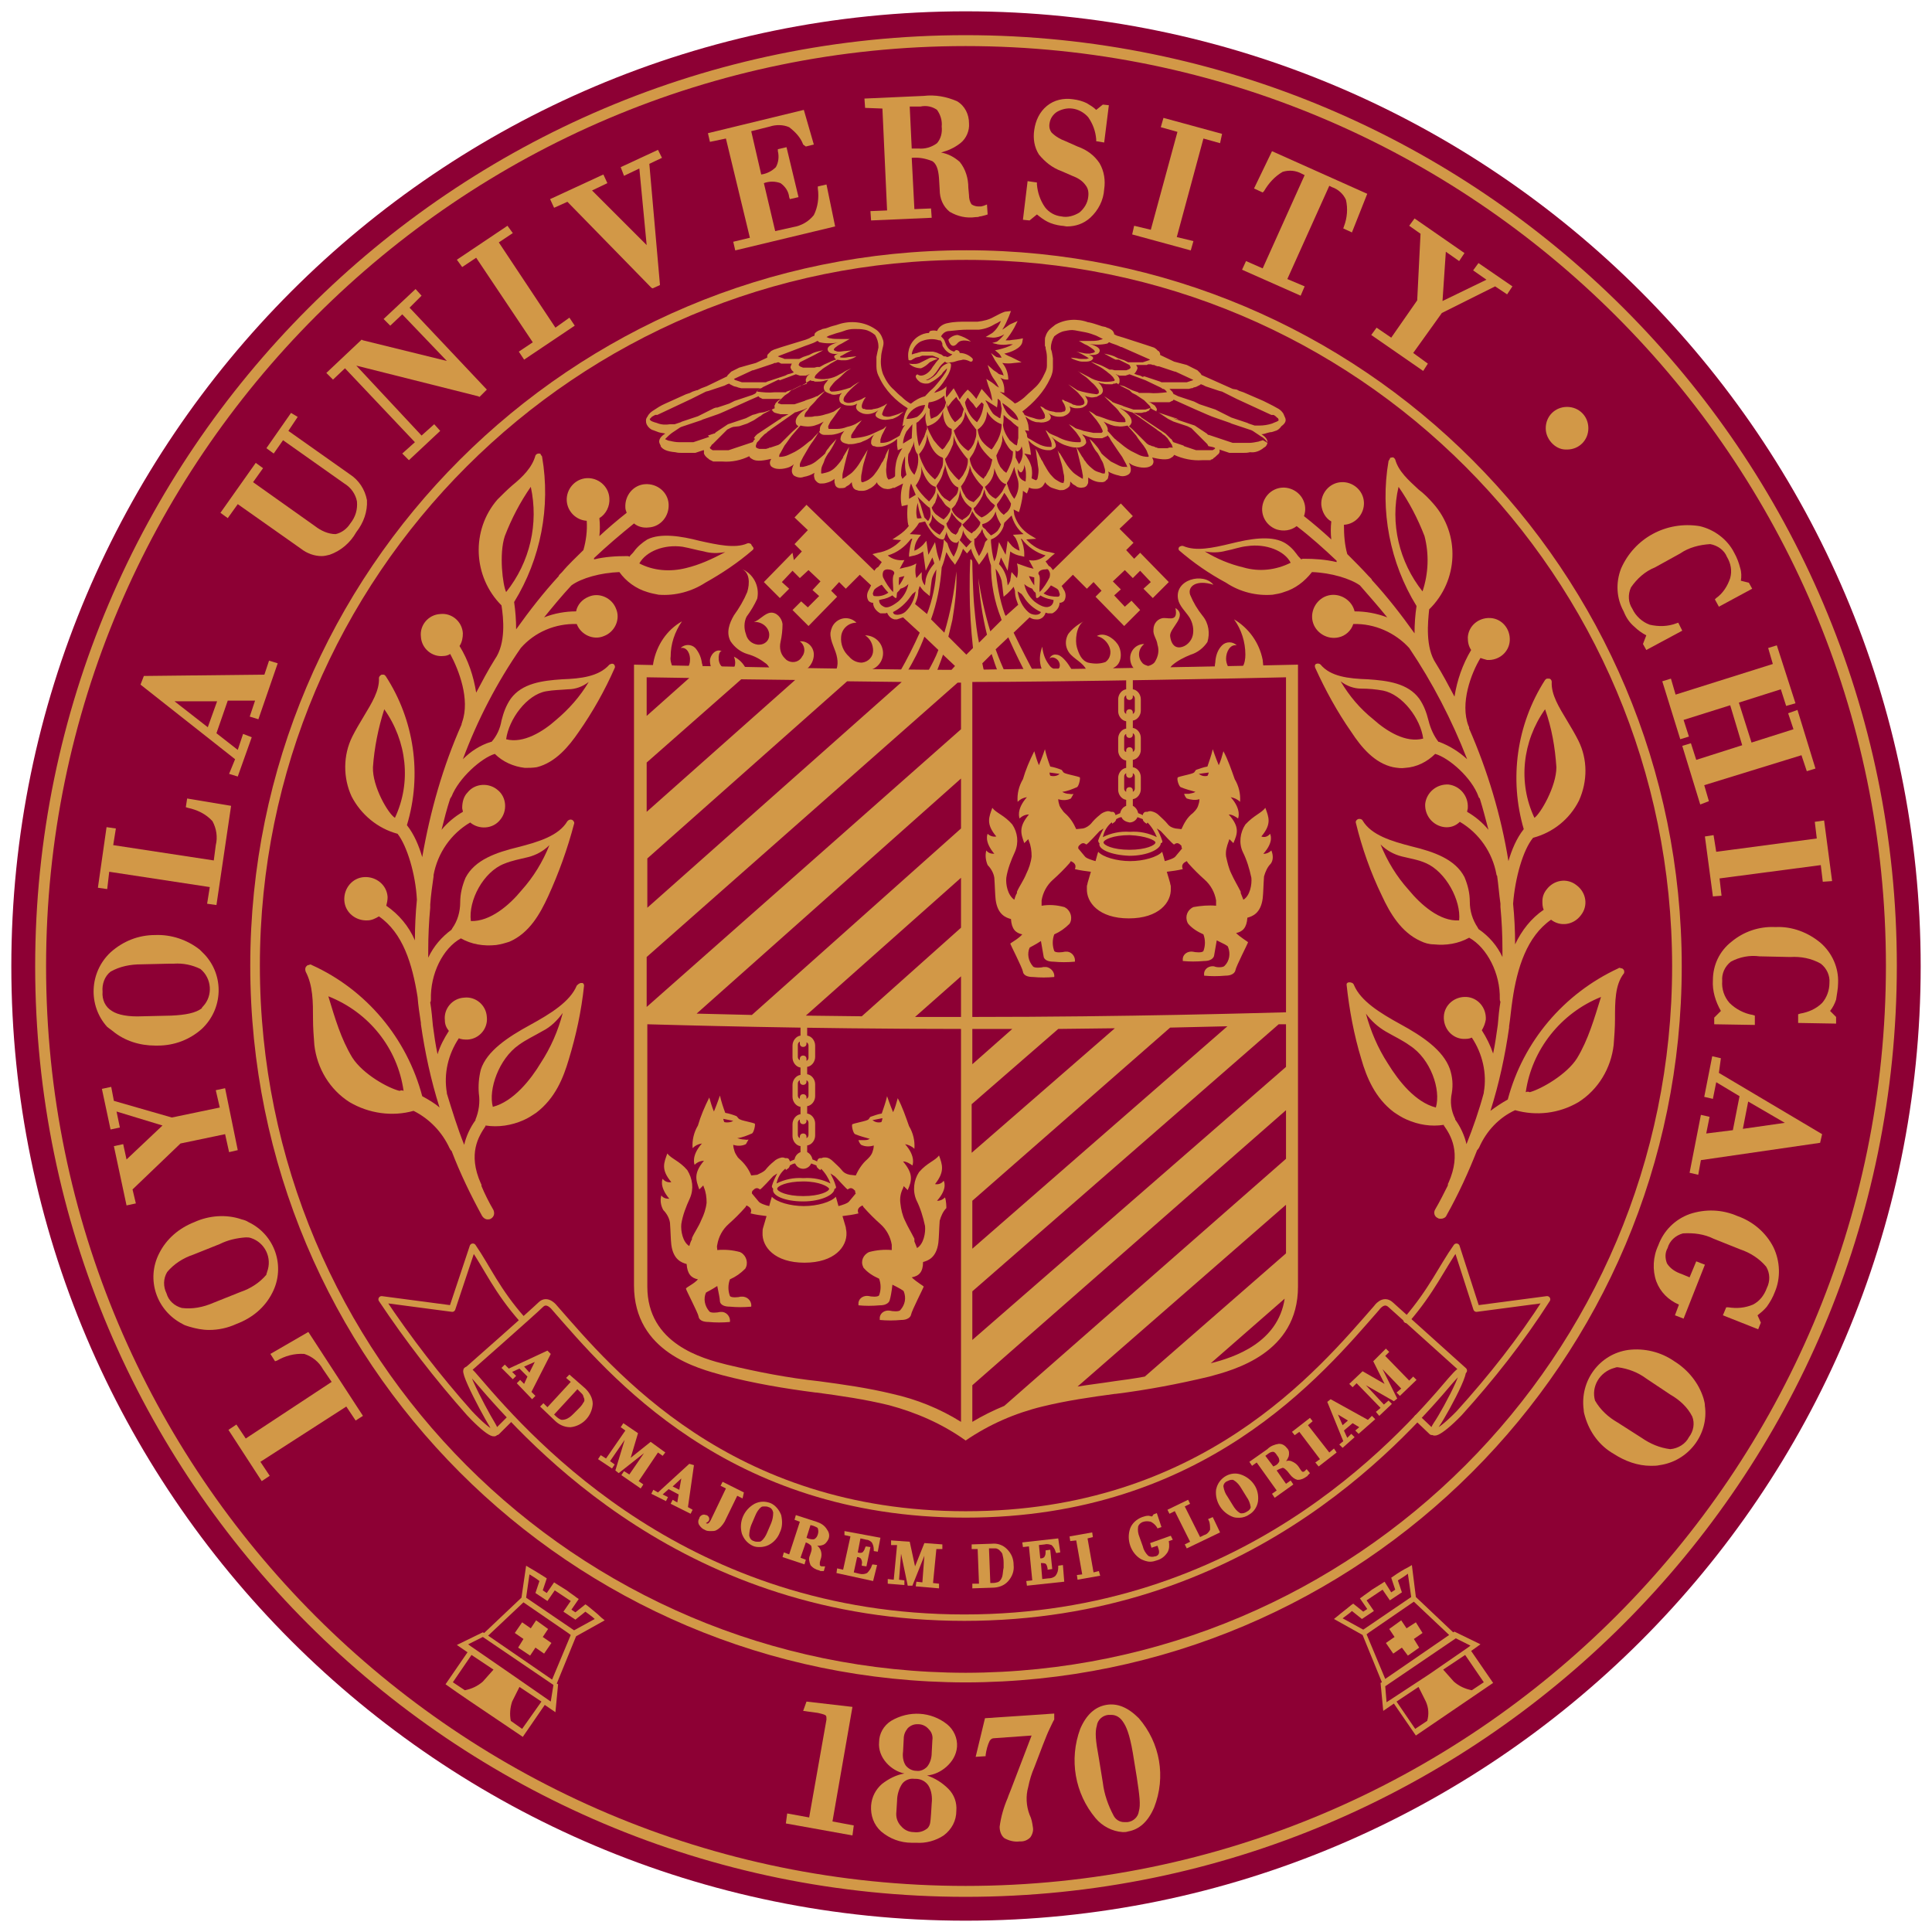 <?xml version="1.0" encoding="utf-8"?>
<!-- Generator: Adobe Illustrator 27.9.1, SVG Export Plug-In . SVG Version: 6.00 Build 0)  -->
<svg version="1.1" id="LOY-SEAL-elevated_gold" xmlns="http://www.w3.org/2000/svg" xmlns:xlink="http://www.w3.org/1999/xlink"
	 x="0px" y="0px" viewBox="0 0 290.1 290.1" style="enable-background:new 0 0 290.1 290.1;" xml:space="preserve">
<style type="text/css">
	.st0{fill:#8D0034;}
	.st1{fill:#D29847;}
	.st2{fill:none;stroke:#D29847;stroke-width:0.963;stroke-linecap:round;stroke-linejoin:round;}
	.st3{fill:none;stroke:#D29847;stroke-width:1.445;stroke-miterlimit:10;}
	.st4{fill:none;stroke:#D29847;stroke-width:1.638;stroke-miterlimit:10;}
</style>
<path class="st0" d="M145,288.4c-79,0-143.3-64.3-143.3-143.3S66,1.7,145,1.7S288.4,66,288.4,145.1S224.1,288.4,145,288.4z"/>
<path class="st1" d="M190.9,127.7L190.9,127.7c-0.3,0.3-0.7,0.5-1.1,0.5h-0.1c1.7-1.9,1-3,1-3l0,0c-0.3,0.4-0.8,0.6-1.3,0.4
	c1.6-1.9,1.1-2.9,0.6-4.3c-0.6,0.8-1.7,1.1-3,2.5c-0.8,1.2-1,2.8-0.4,4.1c0.6,1.2,1,2.5,1.3,3.9c0.1,1-0.2,2.7-1.2,3.3
	c-0.1-0.3-0.3-0.7-0.4-1c0,0,0,0,0-0.1c0,0,0-0.1,0-0.1l0,0c-0.5-1-1-1.8-1.4-2.7l0,0c-0.4-0.8-0.6-1.7-0.8-2.6
	c-0.1-0.8,0.1-1.5,0.4-2.3l0.1-0.3c0.2,0.2,0.4,0.4,0.6,0.6c0.6-1.4,1-2.4-0.7-4.3c0.5,0,1,0.3,1.4,0.6c0,0,0.6-1.3-1.1-3.2
	c0.5,0.1,1,0.3,1.4,0.7c0.1-1.2-0.2-2.4-0.8-3.4c-0.5-1.4-1-2.9-1.7-4.2c-0.2,0.7-0.4,1.5-0.7,2.1c-0.5-1.2-0.9-2.4-0.9-2.4
	c-0.2,0.9-0.5,1.7-0.8,2.6c-0.6,0.1-1.1,0.3-1.7,0.5c-0.3,0.3-0.1,0.4-0.8,0.6c-0.3,0.1-1.7,0.4-1.9,0.5c-0.3,0.1,0.1,1.4,0.4,1.5
	c0.7,0.3,1.5,0.5,2.2,0.7c-0.3,0.2-0.6,0.2-1,0.3c-0.6,0-0.7,0-0.7,0c0.1,0.3,0.2,0.5,0.4,0.7c0.6,0.2,1.3,0.3,1.9,0.1
	c0,0.4-0.1,0.7-0.2,1c-0.1,0.3-0.3,0.6-0.6,0.9l-0.2,0.2c-0.8,0.6-1.3,1.5-1.7,2.4l-0.9-0.1c-0.5-0.1-0.9-0.3-1.2-0.7l0,0
	c-0.4-0.5-0.9-0.9-1.3-1.3c-0.3-0.3-0.7-0.5-1.2-0.6c-0.2,0-0.3,0-0.5,0.1c-0.1,0-0.2,0-0.2,0c-0.1,0-0.2,0-0.3,0.1
	c-0.1,0.1-0.2,0.2-0.2,0.4c-0.2-0.1-0.4-0.2-0.7-0.3l0,0c-0.1-0.5-0.4-0.9-0.8-1.1V120c0.7-0.1,1.2-0.8,1.2-1.5v-1.8
	c0-0.7-0.5-1.4-1.2-1.5v-1.1c0.7-0.1,1.2-0.8,1.2-1.5v-1.8c0-0.7-0.5-1.4-1.2-1.5v-1.1c0.7-0.1,1.2-0.8,1.2-1.5V105
	c0-0.7-0.5-1.4-1.2-1.5v-1.9c0-0.3-0.2-0.5-0.5-0.5c-0.3,0-0.5,0.2-0.5,0.5l0,0v1.9c-0.7,0.1-1.2,0.8-1.2,1.5v1.8
	c0,0.7,0.5,1.4,1.2,1.5v1.1c-0.7,0.1-1.2,0.8-1.2,1.5v1.8c0,0.7,0.5,1.4,1.2,1.5v1.1c-0.7,0.1-1.2,0.8-1.2,1.5v1.8
	c0,0.7,0.5,1.4,1.2,1.5v0.9c-0.5,0.2-0.8,0.6-0.9,1.1c-0.2,0.1-0.5,0.2-0.7,0.3c0-0.1-0.1-0.3-0.2-0.4c-0.1-0.1-0.2-0.1-0.3-0.1
	c-0.1,0-0.2,0-0.2,0c-0.2-0.1-0.3-0.1-0.5-0.1c-0.5,0.1-0.9,0.3-1.2,0.6c-0.5,0.4-0.9,0.8-1.3,1.3l0,0c-0.3,0.3-0.7,0.6-1.2,0.7
	l-1,0.1c-0.4-0.9-0.9-1.7-1.7-2.4l-0.2-0.2c-0.2-0.3-0.4-0.5-0.6-0.9c-0.1-0.3-0.2-0.7-0.2-1c0.6,0.2,1.3,0.2,1.9-0.1
	c0.1-0.2,0.3-0.5,0.4-0.7c0,0-0.1,0.1-0.7,0c-0.3,0-0.7-0.1-1-0.3c0.8-0.1,1.5-0.4,2.2-0.7c0.3-0.1,0.6-1.5,0.4-1.5
	c-0.2-0.1-1.6-0.4-1.9-0.5c-0.7-0.2-0.5-0.3-0.8-0.6c-0.5-0.2-1.1-0.4-1.7-0.5c-0.3-0.8-0.6-1.7-0.8-2.6c0,0-0.4,1.2-0.9,2.4
	c-0.3-0.7-0.5-1.4-0.7-2.1c-0.7,1.4-1.3,2.8-1.7,4.2c-0.6,1-0.9,2.2-0.8,3.4c0.4-0.4,0.8-0.6,1.4-0.7c-1.7,1.9-1.1,3.2-1.1,3.2
	c0.4-0.4,0.9-0.6,1.4-0.6c-1.6,1.9-1.2,2.9-0.7,4.3c0.2-0.2,0.4-0.4,0.6-0.6l0.1,0.3c0.3,0.7,0.4,1.5,0.4,2.3
	c-0.1,0.9-0.4,1.8-0.8,2.6l0,0c-0.4,1-1,1.8-1.4,2.7l0,0v0.1c0,0,0,0,0,0.1c-0.2,0.3-0.3,0.7-0.4,1c-1-0.7-1.3-2.3-1.2-3.3
	c0.2-1.3,0.7-2.6,1.3-3.9c0.6-1.4,0.4-2.9-0.4-4.1c-1.2-1.4-2.4-1.7-3-2.5c-0.5,1.4-1,2.4,0.6,4.3c-0.5,0.1-1-0.1-1.3-0.4
	c0,0-0.6,1.1,1,3c-0.5,0-0.9-0.1-1.2-0.5c-0.2,0.7-0.1,1.5,0.2,2.2c0.5,0.5,0.9,1.2,1,1.9c0.1,1.4,0.1,2.4,0.2,3.3
	c0.3,2.3,1.6,2.7,2.3,2.9c0.1,1.5,0.7,2.1,1.7,2.3c-0.6,0.7-1.8,1.3-1.8,1.4s1.8,3.6,1.9,4.2c0,0,0,0.8,1.5,0.8
	c1.1,0.1,2.1,0.1,3.2,0c0.1-0.7-0.5-1.4-1.2-1.5c-0.1,0-0.3,0-0.4,0c-0.3,0.1-1.4,0.2-1.6-0.1c-0.7-0.8-0.9-1.9-0.5-2.8
	c0.1-0.1,0.8-0.4,1.7-1l0.4,2.3c0,0,0,0.8,1.5,0.8c1,0.1,2.1,0.1,3.2,0c0.1-0.7-0.4-1.4-1.1-1.5c-0.1,0-0.3,0-0.4,0
	c-0.4,0.1-1.4,0.2-1.6-0.1c-0.3-0.8-0.3-1.7,0-2.5c0.9-0.4,1.6-0.9,2.3-1.6c0.5-0.8,0.2-1.9-0.6-2.4c-0.1,0-0.1-0.1-0.2-0.1
	c-1.1-0.3-2.2-0.4-3.4-0.2c0-0.3,0-0.5,0-0.8c0.2-1.2,0.8-2.3,1.7-3.1c0.9-0.8,1.7-1.6,2.5-2.5l0.2-0.3c0.4,0.2,0.9,0.5,0.6,1.2
	c0.8,0.2,1.6,0.3,2.4,0.4c-0.2,0.7-0.4,1.4-0.5,1.7l0,0c0,0.2-0.1,0.3-0.1,0.5c0,0.1,0,0.2,0,0.3c-0.1,2.1,1.8,4.5,6.3,4.5
	c4.5,0,6.4-2.4,6.3-4.5c0-0.1,0-0.2,0-0.3c0-0.2-0.1-0.3-0.1-0.5l0,0c-0.1-0.4-0.3-1-0.5-1.7c0.8-0.1,1.6-0.2,2.4-0.4
	c-0.3-0.7,0.2-1,0.6-1.2l0.2,0.3c0.8,0.9,1.6,1.7,2.5,2.5c0.9,0.8,1.5,1.9,1.7,3.1c0,0.3,0,0.5,0,0.8c-1.1-0.1-2.3,0-3.4,0.2
	c-0.9,0.4-1.3,1.4-0.9,2.3c0,0.1,0.1,0.1,0.1,0.2c0.6,0.7,1.4,1.2,2.3,1.6c0.3,0.8,0.3,1.7,0,2.5c-0.2,0.3-1.2,0.2-1.6,0.1
	c-0.7-0.1-1.4,0.3-1.5,1c0,0.1,0,0.3,0,0.4c1,0.1,2.1,0.1,3.2,0c1.4,0,1.5-0.8,1.5-0.8l0.4-2.3c1,0.5,1.7,0.8,1.7,1
	c0.4,1,0.2,2.1-0.5,2.8c-0.2,0.3-1.2,0.3-1.6,0.1c-0.7-0.1-1.4,0.3-1.5,1c0,0.1,0,0.3,0,0.4c1,0.1,2.1,0.1,3.2,0
	c1.4,0,1.5-0.8,1.5-0.8c0.1-0.6,1.9-4.1,1.9-4.2s-1.1-0.7-1.8-1.4c1-0.2,1.6-0.8,1.7-2.3c0.7-0.2,2-0.6,2.3-2.9l0,0
	c0.1-0.9,0.1-1.9,0.2-3.3c0.2-0.7,0.5-1.4,1-1.9C191.2,129.2,191.2,128.4,190.9,127.7z M157.8,116.5c-0.2,0-0.2-0.5-0.2-0.5l1.5,0.2
	C158.8,116.5,158.3,116.6,157.8,116.5z M168.8,106.7v-1.8c0-0.2,0.1-0.4,0.3-0.5v0.2c0,0.3,0.2,0.5,0.5,0.5c0.3,0,0.5-0.2,0.5-0.5
	v-0.2c0.2,0.1,0.3,0.3,0.3,0.5v1.8c0,0.2-0.1,0.4-0.3,0.5V107c0-0.3-0.2-0.5-0.5-0.5c-0.3,0-0.5,0.2-0.5,0.5l0,0v0.2
	C168.9,107.1,168.8,106.9,168.8,106.7z M168.8,112.5v-1.8c0-0.2,0.1-0.4,0.3-0.5v0.1c0,0.3,0.2,0.5,0.5,0.5c0.3,0,0.5-0.2,0.5-0.5
	v-0.2c0.2,0.1,0.3,0.3,0.3,0.5v1.8c0,0.2-0.1,0.4-0.3,0.5v-0.2c0-0.3-0.2-0.5-0.5-0.5c-0.3,0-0.5,0.2-0.5,0.5v0.2
	C168.9,112.9,168.8,112.7,168.8,112.5z M168.8,118.4v-1.8c0-0.2,0.1-0.4,0.3-0.5v0.2c0,0.3,0.2,0.5,0.5,0.5c0.3,0,0.5-0.2,0.5-0.5
	v-0.2c0.2,0.1,0.3,0.3,0.3,0.5v1.8c0,0.2-0.1,0.4-0.3,0.5v-0.2c0-0.3-0.2-0.5-0.5-0.5c-0.3,0-0.5,0.2-0.5,0.5v0.2
	C168.9,118.8,168.8,118.6,168.8,118.4L168.8,118.4z M166.9,123.5c0.1,0,0.1,0.1,0.1,0.2l0,0l0,0c0.1-0.1,0.3-0.2,0.4-0.3
	c0.1-0.1,0.2-0.3,0.2-0.4c0.2-0.1,0.5-0.3,0.8-0.3c0.2,0.5,0.7,0.7,1.2,0.8l0,0c0.5,0,1-0.3,1.2-0.8c0.3,0.1,0.5,0.2,0.8,0.3
	c0,0.2,0.1,0.3,0.2,0.4c0.1,0.1,0.2,0.2,0.4,0.3l0,0c0-0.1,0.1-0.1,0.1-0.2c0.6,0.6,1.1,1.4,1.4,2.2c-1.2-0.6-2.6-0.9-4-0.8h-0.1
	c-1.4-0.1-2.8,0.2-4,0.8C165.8,124.8,166.2,124.1,166.9,123.5L166.9,123.5z M173.5,126.5c0,0.4-1.4,1.1-3.9,1.1
	c-2.5,0-3.9-0.7-3.9-1.1c0-0.4,1.4-1.1,3.9-1.1C172.1,125.5,173.5,126.2,173.5,126.5L173.5,126.5z M169.6,128.5c2.7,0,4.7-1,4.7-1.9
	l0,0c0.2,0,0.3-0.2,0.2-0.4c-0.2-0.6-0.5-1.3-0.8-1.8c0.3,0.2,0.5,0.3,0.6,0.4s1.9,2.1,2,2c0.5-0.4,0.8-0.1,1.1,0.2
	c0,0.1,0,0.3,0.1,0.4l-1,1.2c-0.2,0.3-1.2,0.6-1.6,0.7c-0.2-0.8-0.4-1.4-0.4-1.4l0,0c-0.7,0.8-2.8,1.4-4.8,1.4s-4.1-0.6-4.8-1.4l0,0
	c0,0-0.2,0.6-0.4,1.4c-0.4-0.1-1.4-0.4-1.6-0.7l-1-1.2c0-0.1,0-0.3,0.1-0.4c0.3-0.3,0.6-0.6,1.1-0.2c0.1,0.1,1.8-1.8,2-2l0.6-0.4
	c-0.3,0.6-0.6,1.2-0.8,1.8c0,0.2,0.1,0.4,0.2,0.4l0,0C164.8,127.5,166.8,128.4,169.6,128.5L169.6,128.5z M181.3,116.5
	c-0.5,0.1-0.9,0-1.3-0.3l1.5-0.2C181.5,116,181.4,116.4,181.3,116.5L181.3,116.5z"/>
<path class="st1" d="M141.9,179.8L141.9,179.8c-0.3,0.3-0.7,0.5-1.1,0.5h-0.1c1.7-1.9,1-3,1-3l0,0c-0.3,0.4-0.8,0.6-1.3,0.5
	c1.5-1.9,1.1-2.9,0.6-4.3c-0.6,0.8-1.8,1.1-3,2.5c-0.8,1.2-1,2.8-0.4,4.2c0.6,1.2,1,2.5,1.3,3.9c0.1,1-0.2,2.7-1.2,3.3
	c-0.1-0.3-0.3-0.7-0.4-1v-0.1V186l0,0c-0.5-1-1-1.8-1.4-2.7l0,0c-0.4-0.8-0.6-1.7-0.7-2.6c-0.1-0.8,0-1.5,0.4-2.3l0.1-0.3
	c0.2,0.2,0.4,0.4,0.6,0.6c0.6-1.4,0.9-2.4-0.7-4.3c0.5,0,1,0.3,1.4,0.6c0,0,0.6-1.3-1.1-3.2c0.5,0.1,1,0.3,1.4,0.7
	c0.1-1.2-0.2-2.4-0.8-3.4c-0.5-1.4-1-2.9-1.7-4.2c-0.2,0.7-0.4,1.5-0.7,2.1c-0.5-1.2-0.9-2.4-0.9-2.4c-0.2,0.9-0.5,1.7-0.8,2.6
	c-0.6,0.1-1.1,0.3-1.7,0.5c-0.3,0.3-0.1,0.4-0.8,0.6c-0.3,0.1-1.7,0.4-1.9,0.5s0.1,1.4,0.4,1.5c0.7,0.3,1.5,0.5,2.2,0.7
	c-0.3,0.2-0.6,0.2-1,0.2c-0.6,0-0.7,0-0.7,0c0.1,0.3,0.2,0.5,0.4,0.7c0.6,0.3,1.3,0.3,1.9,0.1c0,0.4-0.1,0.7-0.2,1
	c-0.1,0.3-0.3,0.6-0.6,0.9l-0.2,0.2c-0.7,0.6-1.3,1.5-1.7,2.4l-0.9-0.1c-0.5-0.1-0.9-0.3-1.2-0.7l0,0c-0.4-0.5-0.9-0.9-1.3-1.3
	c-0.3-0.3-0.7-0.6-1.2-0.6c-0.2,0-0.4,0-0.5,0.1c-0.1,0-0.1,0-0.2,0c-0.1,0-0.2,0-0.3,0.1c-0.1,0.1-0.2,0.2-0.2,0.4
	c-0.2-0.1-0.4-0.2-0.7-0.3l0,0c-0.1-0.5-0.4-0.9-0.8-1.1V172c0.7-0.1,1.2-0.8,1.2-1.5v-1.8c0-0.7-0.5-1.4-1.2-1.5v-1.1
	c0.7-0.1,1.2-0.8,1.2-1.5v-1.8c0-0.7-0.5-1.4-1.2-1.5v-1.1c0.7-0.1,1.2-0.8,1.2-1.5V157c0-0.7-0.5-1.4-1.2-1.5v-1.9
	c0-0.3-0.2-0.5-0.5-0.5c-0.3,0-0.5,0.2-0.5,0.5l0,0v1.9c-0.7,0.1-1.2,0.8-1.2,1.5v1.8c0,0.7,0.5,1.4,1.2,1.5v1.1
	c-0.7,0.1-1.2,0.8-1.2,1.5v1.8c0,0.7,0.5,1.4,1.2,1.5v1.1c-0.7,0.1-1.2,0.8-1.2,1.5v1.8c0,0.7,0.5,1.4,1.2,1.5v0.9
	c-0.5,0.2-0.8,0.6-0.9,1.1c-0.2,0.1-0.5,0.2-0.7,0.3c0-0.1-0.1-0.3-0.2-0.4c-0.1-0.1-0.2-0.1-0.3-0.1c-0.1,0-0.2,0-0.2,0
	c-0.2-0.1-0.3-0.1-0.5-0.1c-0.5,0.1-0.9,0.3-1.2,0.6c-0.5,0.4-0.9,0.8-1.3,1.3l0,0c-0.3,0.3-0.8,0.5-1.2,0.7l-0.9,0.1
	c-0.4-1-1-1.8-1.8-2.5l-0.2-0.2c-0.2-0.3-0.4-0.6-0.5-0.9c-0.1-0.3-0.2-0.7-0.2-1c0.6,0.2,1.3,0.2,1.9-0.1c0.1-0.2,0.3-0.5,0.4-0.7
	c0,0-0.1,0.1-0.7,0c-0.3,0-0.7-0.1-1-0.2c0.8-0.1,1.5-0.4,2.2-0.7c0.3-0.1,0.6-1.5,0.4-1.5c-0.2-0.1-1.6-0.4-1.9-0.5
	c-0.6-0.2-0.5-0.3-0.8-0.6c-0.5-0.2-1.1-0.4-1.7-0.5c-0.3-0.8-0.6-1.7-0.8-2.6c0,0-0.4,1.2-0.9,2.4c-0.3-0.7-0.5-1.4-0.7-2.1
	c-0.7,1.4-1.3,2.8-1.7,4.2c-0.6,1-0.9,2.2-0.8,3.4c0.4-0.4,0.8-0.6,1.4-0.7c-1.7,1.9-1.1,3.2-1.1,3.2c0.4-0.4,0.9-0.6,1.4-0.6
	c-1.6,1.9-1.2,2.9-0.7,4.3c0.2-0.2,0.4-0.4,0.6-0.6l0.1,0.3c0.3,0.7,0.4,1.5,0.4,2.3c-0.1,0.9-0.4,1.8-0.8,2.6l0,0
	c-0.4,1-1,1.8-1.4,2.7l0,0c0,0,0,0.1,0,0.1v0.1c-0.2,0.3-0.3,0.7-0.4,1c-1-0.6-1.3-2.3-1.2-3.3c0.2-1.3,0.7-2.6,1.3-3.9
	c0.6-1.4,0.4-2.9-0.4-4.2c-1.2-1.4-2.4-1.7-3-2.5c-0.5,1.4-1,2.4,0.6,4.3c-0.5,0.1-1-0.1-1.3-0.5c0,0-0.6,1.1,1,3
	c-0.5,0-0.9-0.1-1.2-0.5c-0.2,0.7-0.1,1.5,0.3,2.2c0.5,0.5,0.9,1.2,1,1.9c0.1,1.4,0.1,2.4,0.2,3.3c0.3,2.3,1.6,2.7,2.3,2.9
	c0.1,1.5,0.7,2.1,1.7,2.3c-0.6,0.7-1.8,1.2-1.8,1.4s1.8,3.6,1.9,4.2c0,0,0,0.8,1.5,0.8c1,0.1,2.1,0.1,3.2,0c0.1-0.7-0.4-1.4-1.1-1.5
	c-0.1,0-0.3,0-0.4,0c-0.4,0.1-1.4,0.2-1.6-0.1c-0.7-0.8-0.9-1.9-0.5-2.8c0.1-0.1,0.8-0.4,1.7-1c0.2,1,0.4,1.9,0.4,2.3
	c0,0,0,0.8,1.5,0.8c1,0.1,2.1,0.1,3.2,0c0.1-0.7-0.4-1.4-1.2-1.5c-0.1,0-0.3,0-0.4,0c-0.3,0.1-1.4,0.2-1.6-0.1
	c-0.3-0.8-0.3-1.7,0-2.5c0.9-0.4,1.6-0.9,2.3-1.6c0.5-0.8,0.2-1.9-0.6-2.4c-0.1,0-0.1-0.1-0.2-0.1c-1.1-0.3-2.2-0.4-3.4-0.3
	c0-0.3-0.1-0.5,0-0.8c0.2-1.2,0.8-2.3,1.7-3.1c0.9-0.8,1.7-1.6,2.5-2.5c0.1-0.1,0.1-0.2,0.2-0.3c0.4,0.2,0.9,0.5,0.6,1.2
	c0.8,0.2,1.6,0.3,2.4,0.4c-0.2,0.7-0.4,1.4-0.5,1.7l0,0c-0.1,0.3-0.1,0.5-0.1,0.8c-0.1,2.1,1.8,4.5,6.3,4.5c4.5,0,6.4-2.4,6.3-4.5
	c0-0.3-0.1-0.6-0.1-0.8l0,0c-0.1-0.4-0.3-1-0.5-1.7c0.8-0.1,1.6-0.2,2.4-0.4c-0.3-0.7,0.2-1,0.6-1.2c0.1,0.1,0.1,0.2,0.2,0.3
	c0.8,0.9,1.6,1.7,2.5,2.5c0.9,0.8,1.5,1.9,1.7,3.1c0,0.3,0,0.5,0,0.8c-1.1-0.1-2.3,0-3.4,0.3c-0.9,0.4-1.3,1.4-0.9,2.2
	c0,0.1,0.1,0.2,0.1,0.2c0.6,0.7,1.4,1.2,2.3,1.6c0.3,0.8,0.3,1.7,0,2.5c-0.2,0.3-1.2,0.2-1.6,0.1c-0.7-0.1-1.4,0.3-1.5,1
	c0,0.1,0,0.3,0,0.4c1,0.1,2.1,0.1,3.2,0c1.4,0,1.5-0.8,1.5-0.8c0.1-0.3,0.3-1.3,0.4-2.3c1,0.5,1.7,0.9,1.7,1c0.4,1,0.2,2-0.5,2.8
	c-0.2,0.3-1.2,0.2-1.6,0.1c-0.7-0.1-1.4,0.3-1.5,1c0,0.1,0,0.3,0,0.4c1.1,0.1,2.1,0.1,3.2,0c1.4,0,1.5-0.8,1.5-0.8
	c0.1-0.6,1.9-4.1,1.9-4.2s-1.1-0.7-1.8-1.4c1.1-0.2,1.7-0.8,1.7-2.3c0.7-0.2,2-0.6,2.3-2.9l0,0c0.1-0.9,0.1-1.9,0.2-3.3
	c0.2-0.7,0.5-1.4,1-1.9C142.1,181.2,142.1,180.4,141.9,179.8z M108.8,168.5c-0.1,0-0.2-0.5-0.2-0.5l1.5,0.3
	C109.8,168.5,109.3,168.6,108.8,168.5L108.8,168.5z M119.8,158.7v-1.8c0-0.2,0.1-0.4,0.3-0.5v0.3c0,0.3,0.2,0.5,0.5,0.5
	c0.3,0,0.5-0.2,0.5-0.5v-0.2c0.2,0.1,0.3,0.3,0.3,0.5v1.8c0,0.2-0.1,0.4-0.3,0.5V159c0-0.3-0.2-0.5-0.5-0.5c-0.3,0-0.5,0.2-0.5,0.5
	v0.2C119.9,159.1,119.8,158.9,119.8,158.7L119.8,158.7z M119.8,164.5v-1.8c0-0.2,0.1-0.4,0.3-0.5v0.2c0,0.3,0.2,0.5,0.5,0.5
	c0.3,0,0.5-0.2,0.5-0.5v-0.2c0.2,0.1,0.3,0.3,0.3,0.5v1.8c0,0.2-0.1,0.4-0.3,0.5v-0.2c0-0.3-0.2-0.5-0.5-0.5c-0.3,0-0.5,0.2-0.5,0.5
	l0,0v0.2C119.9,164.9,119.8,164.7,119.8,164.5L119.8,164.5z M119.8,170.4v-1.8c0-0.2,0.1-0.4,0.3-0.5v0.2c0,0.3,0.2,0.5,0.5,0.5
	c0.3,0,0.5-0.2,0.5-0.5v-0.2c0.2,0.1,0.3,0.3,0.3,0.5v1.8c0,0.2-0.1,0.4-0.3,0.5v-0.2c0-0.3-0.2-0.5-0.5-0.5c-0.3,0-0.5,0.2-0.5,0.5
	l0,0v0.2C119.9,170.8,119.8,170.6,119.8,170.4L119.8,170.4z M117.9,175.5c0.1,0,0.1,0.1,0.1,0.2l0,0c0.1-0.1,0.3-0.2,0.4-0.3
	c0.1-0.1,0.2-0.3,0.2-0.4c0.2-0.1,0.5-0.3,0.8-0.3c0.2,0.5,0.7,0.8,1.2,0.8l0,0c0.5,0,1-0.3,1.2-0.8c0.3,0.1,0.5,0.2,0.8,0.3
	c0,0.2,0.1,0.3,0.2,0.4c0.1,0.1,0.2,0.2,0.4,0.3l0,0c0-0.1,0.1-0.1,0.1-0.2c0.6,0.6,1.1,1.4,1.4,2.2c-1.2-0.6-2.6-0.9-4-0.8h-0.1
	c-1.4-0.1-2.8,0.2-4,0.8C116.8,176.8,117.2,176.1,117.9,175.5L117.9,175.5z M124.5,178.5c0,0.4-1.4,1.1-3.9,1.1
	c-2.5,0-3.9-0.7-3.9-1.1c0-0.4,1.4-1.1,3.9-1.1C123.1,177.4,124.4,178.2,124.5,178.5L124.5,178.5z M120.6,180.4c2.7,0,4.7-1,4.7-1.9
	l0,0c0.2,0,0.3-0.2,0.2-0.4c-0.2-0.7-0.5-1.3-0.8-1.9l0.6,0.4c0.2,0.1,1.9,2.1,2,2c0.5-0.4,0.8-0.1,1.1,0.2c0,0.1,0,0.3,0.1,0.4
	l-1,1.2c-0.2,0.3-1.2,0.6-1.6,0.7c-0.2-0.8-0.4-1.4-0.4-1.4l0,0c-0.7,0.8-2.8,1.4-4.8,1.4s-4.1-0.6-4.8-1.4l0,0c0,0-0.2,0.6-0.4,1.4
	c-0.5-0.1-1.4-0.4-1.6-0.7l-1-1.2c0-0.1,0-0.3,0.1-0.4c0.3-0.3,0.6-0.6,1.1-0.2c0.1,0.1,1.8-1.8,2-2l0.6-0.4
	c-0.3,0.6-0.6,1.2-0.8,1.9c0,0.2,0.1,0.3,0.2,0.4l0,0C115.8,179.5,117.8,180.4,120.6,180.4L120.6,180.4z M132.3,168.5
	c-0.5,0.1-0.9,0-1.3-0.3l1.5-0.3C132.5,168,132.4,168.5,132.3,168.5L132.3,168.5z"/>
<path class="st1" d="M82.7,203.3l-0.5-0.5l-5.8,2.7l-0.6-0.6l-0.5,0.5l1.7,1.7l0.5-0.5l-0.6-0.6l1.1-0.5l1.2,1.2l-0.5,1.1l-0.6-0.6
	l-0.5,0.5l2.3,2.4l0.5-0.5l-0.6-0.6L82.7,203.3z M78.7,205.2l1.6-0.7l-0.8,1.6L78.7,205.2z"/>
<path class="st1" d="M85.5,206.4l-0.5,0.5l0.7,0.6l-3.5,3.8l-0.6-0.6l-0.5,0.5l2.2,2.1c0.6,0.6,1.4,1,2.3,1h0.1
	c1.8-0.2,3.2-1.7,3.3-3.5c0-0.9-0.5-1.7-1.1-2.3L85.5,206.4z M87.6,210.6c-0.2,0.4-0.5,0.7-0.8,1l-0.6,0.6c-0.3,0.3-0.6,0.6-1,0.8
	c-0.2,0.1-0.5,0.2-0.8,0.2c-0.2,0-0.3-0.1-0.5-0.2c-0.3-0.2-0.5-0.4-0.7-0.6l3.5-3.8c0.2,0.2,0.5,0.5,0.7,0.7
	c0.1,0.1,0.2,0.3,0.2,0.4C87.8,210.1,87.8,210.4,87.6,210.6L87.6,210.6z"/>
<polygon class="st1" points="98.8,218.1 99.5,218.6 99.9,218.1 97.7,216.5 94.7,218.9 95.8,215.2 93.6,213.7 93.2,214.3 93.9,214.8 
	91,219 90.2,218.5 89.8,219.1 91.9,220.5 92.3,219.9 91.6,219.4 93.8,216.2 92.4,220.8 92.9,221.2 96.7,218.2 94.5,221.4 
	93.7,220.9 93.3,221.5 96.2,223.5 96.6,222.9 95.9,222.4 "/>
<path class="st1" d="M103.5,219.8l-4.7,4.3l-0.7-0.4l-0.3,0.6l2.2,1.1l0.3-0.6l-0.8-0.4l0.9-0.8l1.5,0.8l-0.2,1.2l-0.7-0.4l-0.3,0.6
	l3,1.5l0.3-0.6l-0.7-0.4l0.9-6.3L103.5,219.8z M102,223.7l-1-0.5l1.3-1.2L102,223.7z"/>
<path class="st1" d="M111.7,224.1l-3.2-1.6l-0.3,0.6l0.8,0.4l-2.3,4.8c-0.1,0.2-0.2,0.3-0.3,0.4c-0.1,0.1-0.3,0.1-0.4,0l-0.1,0h0.1
	c0.2-0.1,0.3-0.2,0.4-0.3c0.2-0.3,0.1-0.7-0.3-0.9c0,0,0,0-0.1,0c-0.2-0.1-0.4-0.1-0.6,0c-0.2,0.1-0.4,0.3-0.4,0.5
	c-0.2,0.3-0.2,0.7,0,1c0.2,0.3,0.5,0.6,0.8,0.7c0.3,0.2,0.6,0.2,1,0.2c0.2,0,0.5,0,0.7-0.1c0.6-0.3,1-0.8,1.3-1.3l1.9-3.9l0.8,0.4
	L111.7,224.1z"/>
<path class="st1" d="M115.7,225.7c-0.8-0.3-1.6-0.3-2.4,0.1c-1.6,0.9-2.4,2.7-1.9,4.5c0.3,0.8,0.8,1.4,1.6,1.8
	c0.4,0.2,0.8,0.2,1.1,0.2c0.4,0,0.9-0.1,1.3-0.3c0.8-0.4,1.4-1.1,1.7-1.9c0.4-0.8,0.4-1.7,0.2-2.6C117,226.7,116.4,226,115.7,225.7z
	 M115.8,228.7l-0.6,1.4c-0.2,0.5-0.5,1-0.9,1.3c-0.1,0.1-0.3,0.1-0.5,0.1c-0.2,0-0.4,0-0.6-0.1c-0.4-0.1-0.6-0.4-0.7-0.8
	c0-0.5,0.1-1.1,0.3-1.6l0.6-1.4c0.2-0.5,0.5-1,0.9-1.3c0.1-0.1,0.3-0.1,0.5-0.1c0.2,0,0.4,0,0.6,0.1c0.4,0.1,0.6,0.4,0.7,0.8
	C116.1,227.7,116,228.2,115.8,228.7z"/>
<path class="st1" d="M122.6,228.5l-3.1-1l-0.2,0.7l0.8,0.3l-1.6,4.9l-0.8-0.3l-0.2,0.7l3.3,1.1l0.2-0.7l-0.8-0.3l0.8-2.3
	c0.3,0.1,0.6,0.3,0.8,0.5c0.1,0.3,0.1,0.6,0,0.9l-0.2,0.6c-0.2,0.4-0.1,0.9,0.1,1.4c0.3,0.4,0.8,0.7,1.3,0.8l0.2,0.1h0.3h0.2
	l0.2-0.7h-0.5c-0.1,0-0.3-0.1-0.3-0.2s0-0.1,0-0.4l0.1-0.4c0.2-0.5,0.2-1,0-1.5c-0.1-0.2-0.3-0.5-0.5-0.6l0,0c0.3,0,0.5,0,0.8-0.1
	c0.4-0.1,0.7-0.5,0.9-0.9c0.2-0.5,0.1-1-0.2-1.4C123.8,229,123.2,228.7,122.6,228.5z M122.8,230.4c-0.1,0.3-0.2,0.5-0.5,0.7
	c-0.3,0.1-0.7,0-1-0.1l-0.2-0.1l0.6-1.9l0.4,0.1c0.5,0.2,0.7,0.3,0.7,0.4C122.9,229.8,122.9,230.1,122.8,230.4z"/>
<path class="st1" d="M126.8,230.5l0.9,0.2l-1.1,5l-0.9-0.2l-0.1,0.7l5.5,1.2l0.6-2.4l-0.7-0.1l-0.1,0.2c-0.1,0.4-0.4,0.8-0.7,1.1
	c-0.4,0.2-0.8,0.2-1.2,0.1l-0.8-0.2l0.5-2.3c0.2,0,0.5,0.1,0.6,0.3c0.1,0.2,0.2,0.5,0.1,0.8v0.2l0.7,0.1l0.6-2.9l-0.7-0.1l-0.1,0.2
	c-0.1,0.4-0.3,0.6-0.4,0.7c-0.2,0.1-0.5,0.1-0.7,0l0.4-2.1l0.9,0.2c0.3,0,0.6,0.2,0.8,0.4c0.2,0.3,0.3,0.7,0.3,1.1v0.2l0.6,0.1
	l0.4-2.1l-5.4-1L126.8,230.5z"/>
<polygon class="st1" points="137.4,235.2 136.6,231.5 133.8,231.3 133.8,232 134.7,232 134.2,237.2 133.3,237.1 133.3,237.8 
	135.8,238 135.8,237.3 135,237.2 135.3,233.3 136.3,238.1 137,238.1 138.8,233.6 138.5,237.6 137.6,237.5 137.5,238.2 141,238.5 
	141,237.8 140.1,237.7 140.6,232.6 141.5,232.6 141.5,231.9 138.8,231.7 "/>
<path class="st1" d="M148.9,231.8l-3,0.1v0.7h0.9l0.2,5.2H146v0.7l3-0.1c0.9,0,1.8-0.3,2.4-1c0.6-0.7,0.9-1.5,0.8-2.4
	c0-0.9-0.3-1.7-1-2.4C150.6,232,149.8,231.7,148.9,231.8z M150.5,236.7c-0.1,0.3-0.2,0.5-0.4,0.7c-0.1,0.1-0.3,0.2-0.4,0.2
	c-0.3,0.1-0.6,0.1-1,0.1l-0.2-5.2c0.3,0,0.6,0,1,0c0.2,0,0.3,0.1,0.5,0.2c0.2,0.2,0.4,0.4,0.5,0.6c0.1,0.4,0.2,0.8,0.2,1.3v0.8
	C150.6,235.8,150.6,236.3,150.5,236.7L150.5,236.7z"/>
<path class="st1" d="M158.9,235.1v0.2c0,0.5-0.1,0.9-0.4,1.3c-0.3,0.3-0.7,0.4-1.1,0.4l-0.9,0.1l-0.2-2.4c0.2,0,0.5,0,0.7,0.1
	c0.1,0.1,0.2,0.2,0.3,0.7l0,0.2l0.7-0.1l-0.3-2.9l-0.7,0.1v0.2c0,0.3,0,0.5-0.2,0.8c-0.2,0.2-0.4,0.2-0.6,0.2L156,232l0.9-0.1
	c0.3-0.1,0.7,0,1,0.1c0.3,0.3,0.5,0.6,0.6,1l0.1,0.2l0.6-0.1l-0.3-2.1l-5.4,0.6l0.1,0.7l0.9-0.1l0.5,5.1l-0.9,0.1l0.1,0.7l5.6-0.6
	l-0.2-2.5L158.9,235.1z"/>
<polygon class="st1" points="164.2,236.1 163.3,231 164.1,230.8 164,230.1 160.6,230.7 160.7,231.4 161.6,231.3 162.5,236.4 
	161.7,236.5 161.8,237.2 165.2,236.6 165,235.9 "/>
<path class="st1" d="M175.8,230.6l-3.1,1.1l0.2,0.7l0.9-0.3l0.1,0.3c0.1,0.3,0.2,0.6,0.1,0.9c-0.1,0.2-0.3,0.4-0.6,0.4
	c-0.3,0.1-0.7,0.1-1-0.1c-0.4-0.4-0.7-0.9-0.8-1.4l-0.5-1.4c-0.2-0.5-0.3-1-0.2-1.6c0.1-0.3,0.4-0.6,0.8-0.7c0.3-0.1,0.7-0.1,1.1,0
	c0.4,0.2,0.7,0.5,0.9,0.8l0.1,0.2l0.6-0.2l-0.7-2.1l-0.5,0.2l-0.2,0.3c-0.2,0-0.4-0.1-0.5-0.1h-0.1c-0.3,0-0.6,0.1-0.9,0.2
	c-0.8,0.3-1.5,0.9-1.8,1.7c-0.6,1.7,0.1,3.7,1.6,4.6c0.4,0.2,0.9,0.4,1.4,0.4c0.4,0,0.7-0.1,1-0.2c0.7-0.2,1.2-0.6,1.6-1.2
	c0.3-0.5,0.3-1.1,0.2-1.7l0.6-0.2L175.8,230.6z"/>
<path class="st1" d="M181.4,228.1l0.1,0.2c0.2,0.4,0.2,0.9,0.2,1.4c-0.2,0.4-0.5,0.7-0.9,0.8l-0.6,0.3l-2.3-4.6l0.8-0.4l-0.3-0.6
	l-3.1,1.5l0.3,0.6l0.8-0.4l2.3,4.6l-0.8,0.4l0.3,0.6l5-2.4l-1.1-2.3L181.4,228.1z"/>
<path class="st1" d="M186.3,221.4c-1.5-0.5-3.1,0.4-3.6,1.9c0,0.1-0.1,0.3-0.1,0.4c-0.2,1.8,0.9,3.5,2.6,4.1
	c0.3,0.1,0.6,0.1,0.9,0.1c0.5,0,1.1-0.2,1.5-0.5c0.7-0.4,1.2-1.2,1.3-2c0.1-0.9-0.1-1.8-0.6-2.5
	C187.9,222.3,187.2,221.7,186.3,221.4z M187.2,227c-0.3,0.2-0.7,0.3-1,0.2c-0.5-0.3-0.8-0.7-1.1-1.2l-0.8-1.3
	c-0.3-0.4-0.5-0.9-0.6-1.5c0-0.4,0.3-0.7,0.6-0.8c0.2-0.1,0.4-0.2,0.7-0.2c0.1,0,0.2,0,0.3,0.1c0.5,0.3,0.8,0.7,1.1,1.2l0.8,1.3
	c0.3,0.4,0.5,0.9,0.6,1.5C187.8,226.5,187.6,226.8,187.2,227L187.2,227z"/>
<path class="st1" d="M196,220.8L196,220.8l-0.1,0.1c-0.1,0.1-0.2,0.1-0.3,0.1c0,0-0.1,0-0.3-0.3l-0.2-0.3c-0.3-0.5-0.7-0.8-1.2-1
	c-0.3-0.1-0.5-0.1-0.8,0c0.2-0.2,0.3-0.5,0.4-0.7c0.1-0.4,0.1-0.9-0.2-1.2c-0.3-0.4-0.7-0.7-1.2-0.7h-0.1c-0.6,0.1-1.2,0.3-1.7,0.8
	l-2.7,1.9l0.4,0.6l0.7-0.5l3,4.2l-0.7,0.5l0.4,0.6l2.8-2l-0.4-0.6l-0.7,0.5l-1.4-2c0.3-0.2,0.6-0.3,0.9-0.4c0.2,0,0.4,0.2,0.7,0.5
	l0.4,0.5c0.3,0.4,0.7,0.7,1.1,0.8h0.1c0.5,0,0.9-0.2,1.3-0.5c0.1,0,0.1-0.1,0.2-0.2c0.1-0.1,0.2-0.2,0.2-0.2l0.1-0.1l-0.5-0.6
	L196,220.8z M191.4,220.1l-0.2,0.1l-1.2-1.6l0.4-0.3c0.4-0.3,0.6-0.3,0.8-0.3c0.1,0,0.3,0.1,0.6,0.6c0.2,0.2,0.3,0.5,0.3,0.8
	C192,219.7,191.7,220,191.4,220.1z"/>
<polygon class="st1" points="199.6,218.1 196.4,214 197.1,213.4 196.7,212.9 194,215 194.4,215.5 195.1,215 198.2,219.1 
	197.5,219.6 198,220.2 200.7,218.1 200.3,217.5 "/>
<path class="st1" d="M205.4,213.2l-5.6-3.1l-0.5,0.4l2.4,5.9l-0.6,0.5l0.5,0.5l1.8-1.6l-0.5-0.5l-0.6,0.6l-0.5-1.1l1.3-1.1l1,0.6
	l-0.6,0.5l0.5,0.5l2.5-2.2l-0.5-0.5L205.4,213.2z M201.6,214l-0.7-1.6l1.5,0.9L201.6,214z"/>
<polygon class="st1" points="211.6,207.3 208,203.6 208.6,203 208.1,202.5 206.2,204.4 207.9,207.8 204.6,205.9 202.6,207.8 
	203.1,208.3 203.7,207.7 207.3,211.4 206.6,212 207.1,212.6 209,210.8 208.5,210.3 207.8,210.9 205.1,208 209.3,210.4 209.8,210 
	207.6,205.6 210.4,208.5 209.7,209.1 210.2,209.6 212.7,207.2 212.2,206.7 "/>
<line class="st2" x1="212.8" y1="212.9" x2="215" y2="215"/>
<line class="st2" x1="76.7" y1="212.9" x2="74.6" y2="215"/>
<path class="st2" d="M78.5,198.2c-3.9-4.4-5.3-7.8-7.5-11l-3.1,9.3l-10.6-1.4c4,6,8.4,11.7,13.2,17.1c3.1,3.3,4.7,3.9,3.4,1.7
	c-1.3-2.1-6.5-11.9-2.2-6.7c8.3,9.7,31.6,35.7,73.1,35.7s64.9-26,73.1-35.7c4.4-5.1-0.8,4.7-2.2,6.7c-1.3,2,0.3,1.5,3.4-1.7
	c4.8-5.3,9.3-11,13.2-17.1l-10.6,1.4l-3-9.3c-2.2,3.1-3.7,6.6-7.5,11"/>
<path class="st2" d="M70.1,205.8c0,0,10.1-8.9,11.1-9.9s2.1,0.5,2.1,0.5c8.4,9.6,26.1,31,61.7,31s53.3-21.4,61.7-31
	c0,0,1-1.5,2.1-0.5s11,9.9,11,9.9"/>
<path class="st1" d="M112.8,81.7c-0.2-0.1-0.4-0.2-0.6-0.1c-1.8,0.8-4.5,0.2-7.2-0.4c-2.7-0.7-5.8-1.2-7.8-0.2
	c-0.8,0.5-1.5,1.1-2,1.8c-0.2,0.3-0.5,0.5-0.7,0.8c-0.1-0.1-0.2-0.1-0.3-0.1c-1.7,0-3.4,0.1-5,0.5c0,0,0,0,0-0.1v-0.1
	c1.9-1.8,3.9-3.5,6-5.2c0.6,0.5,1.4,0.7,2.2,0.6c1.8-0.1,3.1-1.7,3-3.5c-0.1-1.8-1.7-3.1-3.5-3c-1.8,0.1-3.1,1.7-3,3.5
	c0,0.3,0.1,0.5,0.2,0.8c-1.4,1.1-2.8,2.3-4.1,3.5c0.1-0.9,0.1-1.8,0-2.7c1-0.6,1.6-1.8,1.5-3c-0.1-1.8-1.7-3.1-3.4-3
	c-1.8,0.1-3.1,1.7-3,3.4c0.1,1.6,1.4,2.9,3,3c0.1,1.5-0.1,3-0.5,4.4c-1.1,1.1-2.2,2.1-3.2,3.3l-0.3,0.3c-0.1,0.1-0.2,0.2-0.2,0.3
	c-2.3,2.5-4.4,5.2-6.4,8c0-1.4-0.1-2.7-0.3-4.1c4-6.5,5.5-14.3,4.2-21.8c0-0.1-0.1-0.2-0.2-0.3c0,0,0,0,0-0.1l0,0
	c-0.1-0.1-0.2-0.1-0.3-0.1c-0.2,0-0.4,0.1-0.5,0.3c-0.5,1.8-1.9,3.2-3.5,4.5c-0.8,0.7-1.5,1.4-2.2,2.1c-4,4.6-3.7,11.6,0.6,15.9
	c0.3,1.9,0.7,5.7-1,8.1l0,0c-1,1.6-1.9,3.3-2.8,5c-0.4-2.5-1.2-4.9-2.5-7c0.4-0.6,0.5-1.3,0.5-1.9c-0.1-1.8-1.7-3.1-3.4-2.9
	c-1.8,0.1-3.1,1.7-2.9,3.4c0.1,1.8,1.7,3.1,3.4,2.9c0.3,0,0.7-0.1,1-0.3c1.3,2.4,3,6.8,1.8,10.2c0,0.1-0.1,0.2-0.1,0.4
	c-2.8,6.3-4.7,13-5.9,19.9c-0.5-1.7-1.2-3.4-2.3-4.8c2.3-7.6,1.1-15.8-3.2-22.4c-0.1-0.1-0.2-0.2-0.3-0.2l0,0l0,0
	c-0.1,0-0.2,0-0.3,0c-0.2,0.1-0.4,0.3-0.4,0.5c0.1,1.9-1.1,3.8-2.3,5.8c-0.6,1-1.2,2-1.7,3c-1.4,2.8-1.4,6.2-0.1,9
	c1.4,2.7,3.9,4.8,6.9,5.6c1.4,1.8,2.7,6,2.9,9.9c-0.2,2-0.3,4.1-0.3,6.1c-0.9-2.1-2.4-3.9-4.3-5.2c0.1-0.4,0.2-0.8,0.2-1.3
	c-0.1-1.8-1.7-3.1-3.5-3s-3.1,1.7-3,3.5c0.1,1.8,1.7,3.1,3.5,3c0.6,0,1.2-0.3,1.7-0.6c3.6,2.5,5,7.1,5.8,12.1
	c0.1,1.3,0.3,2.6,0.5,3.9c0,0.1,0,0.1,0,0.2s0,0,0,0c0.6,4.2,1.5,8.4,2.8,12.5c-0.8-0.7-1.7-1.2-2.6-1.7c-2.3-8.7-8.4-16-16.6-19.7
	c-0.1-0.1-0.3-0.1-0.4,0h-0.1l0,0c-0.1,0-0.2,0.1-0.3,0.2c-0.2,0.2-0.2,0.5-0.1,0.8C47,148,47,150.4,47,153c0,1.3,0.1,2.6,0.2,3.9
	c0.4,3.5,2.3,6.7,5.3,8.6c2.9,1.7,6.4,2.2,9.6,1.3c2.4,1.2,4.3,3.2,5.4,5.6c0.1,0.1,0.1,0.3,0.3,0.4c1.3,3.4,2.9,6.7,4.6,9.8
	c0.2,0.3,0.5,0.5,0.8,0.5c0.2,0,0.3,0,0.5-0.1c0.5-0.3,0.6-0.8,0.4-1.3c0,0,0,0,0,0c-0.7-1.2-1.3-2.4-1.8-3.6c0-0.1,0-0.3-0.1-0.4
	c-2-4.5-0.3-7.1,0.7-8.6c0,0,0-0.1,0-0.1c1.9,0.3,3.9,0,5.7-0.8c0.7-0.3,1.3-0.7,1.9-1.1c2.9-2.2,4.1-5.3,4.9-8
	c1.1-3.6,1.9-7.3,2.3-11.1c0-0.2-0.1-0.4-0.3-0.4c0,0-0.1,0-0.1,0c-0.3,0-0.5,0.2-0.7,0.4c-1,2.4-3.9,4.2-7,5.9
	c-3.3,1.8-6.5,3.9-7.4,6.7c-0.3,1.2-0.4,2.4-0.3,3.6c0.2,1.3,0,2.7-0.5,3.9c0,0,0,0,0,0.1c-0.8,1.1-1.4,2.4-1.7,3.7
	c-1-2.5-1.8-5.1-2.6-7.7c0,0,0-0.1,0-0.1c-0.5-2.9,0.2-5.8,1.8-8.2c0.4,0.2,0.9,0.2,1.3,0.2c1.8-0.1,3.1-1.7,2.9-3.4
	c-0.1-1.8-1.7-3.1-3.4-2.9c-1.8,0.1-3.1,1.7-2.9,3.4c0,0.6,0.2,1.1,0.6,1.6c-0.7,1.1-1.3,2.2-1.7,3.5c-0.3-1.4-0.5-2.8-0.7-4.3
	c-0.1-1.1-0.2-2.3-0.4-3.5c0.1-0.1,0.1-0.3,0.1-0.4c-0.1-3.9,1.8-7.7,4.5-9.2c1.6,0.9,3.4,1.2,5.3,1c0.7-0.1,1.4-0.3,2-0.5
	c3-1.3,4.6-4.2,5.8-6.8c1.6-3.5,2.9-7.1,3.9-10.9c0.1-0.2-0.1-0.5-0.3-0.6c-0.3-0.1-0.5,0-0.7,0.2c-1.3,2.2-4.3,3.1-7.4,3.9
	c-3.3,0.8-6.5,1.9-7.9,4.6c-0.5,1.2-0.8,2.4-0.8,3.7c0,1.4-0.4,2.8-1.2,3.9c0,0.1-0.1,0.1-0.1,0.2c-1.5,1.1-2.7,2.5-3.5,4.2
	c0-0.4,0-0.7,0-1.1c0-2.1,0.1-4.3,0.3-6.4c0-0.1,0-0.2,0-0.3c0-0.1,0-0.1,0-0.2c0.1-1.4,0.3-2.8,0.5-4.2c0,0,0-0.1,0-0.2
	c0.6-3.3,2.6-6.2,5.5-7.9c1.3,1.1,3.4,1,4.5-0.4c1.1-1.3,1-3.4-0.4-4.5c-1.3-1.1-3.4-1-4.5,0.4c-0.6,0.6-0.8,1.5-0.8,2.3
	c0,0.2,0.1,0.4,0.1,0.6c-1.2,0.7-2.3,1.6-3.2,2.7c0.4-1.6,0.8-3.2,1.3-4.7c0.1-0.1,0.1-0.2,0.2-0.3c1.1-2.8,4.5-5.8,6.5-6.4l0,0
	c1.2,1.2,2.8,1.9,4.5,2.1c0.6,0,1.2,0,1.8-0.1c2.8-0.7,4.8-3.1,6.3-5.3c2.1-3,3.9-6.2,5.4-9.6c0.1-0.2,0-0.5-0.2-0.6
	c-0.2-0.1-0.4,0-0.6,0.1c-1.6,1.8-4.3,2.1-7.1,2.2c-3,0.2-6,0.6-7.7,2.9c-0.7,1-1.1,2.1-1.4,3.3c-0.2,1.2-0.7,2.3-1.5,3.2h-0.1
	c-1.6,0.5-3,1.4-4.2,2.6c2.2-5.9,5.1-11.5,8.7-16.7c2.1-2.4,5.2-3.7,8.4-3.6c0.6,1.6,2.5,2.5,4.1,1.8c1.6-0.6,2.5-2.5,1.8-4.1
	c-0.6-1.6-2.5-2.5-4.1-1.8c-1,0.4-1.7,1.2-1.9,2.2c-1.6,0-3.3,0.3-4.8,0.9c1.3-1.6,2.7-3.3,4.1-4.8c1.5-1.1,4.4-1.9,7.2-2
	c1,1.4,2.5,2.5,4.2,3c0.6,0.2,1.2,0.3,1.7,0.4c2.5,0.2,5-0.5,7-1.8c2.5-1.4,4.9-3,7.1-4.9c0.1-0.1,0.2-0.2,0.1-0.4
	C112.8,81.8,112.8,81.8,112.8,81.7z M57.7,106.5c3.4,4.8,4.1,11,1.6,16.3c-1-0.6-3.4-4.7-3.3-7.6C56.2,112.3,56.8,109.3,57.7,106.5z
	 M52.9,158.8c-1.7-2.8-2.6-5.9-3.6-9.2c6.1,2.4,10.4,7.8,11.3,14.2l0,0c-0.2-0.1-0.4-0.1-0.6,0C58.3,163.4,54.5,161.3,52.9,158.8
	L52.9,158.8z M77.9,156.9c1.1-0.8,2.4-1.4,3.6-2.1c1.2-0.6,2.2-1.6,3-2.7c-0.7,2.7-1.8,5.2-3.3,7.5c-1.5,2.5-4.1,5.8-7.2,6.6
	C73.3,163.6,74.9,159,77.9,156.9L77.9,156.9z M75.7,129.7c1.2-0.5,2.4-0.7,3.6-1c1.2-0.3,2.3-0.9,3.2-1.8c-1,2.5-2.4,4.8-4.2,6.8
	c-1.8,2.2-4.7,4.7-7.6,4.6C70.3,135.2,72.6,130.9,75.7,129.7z M82,103.8c1.1-0.2,2.2-0.2,3.3-0.3c1.1,0,2.2-0.4,3.1-1.1
	c-1.3,2.2-3,4.1-4.9,5.7c-1.9,1.7-4.9,3.6-7.5,2.9C76.4,108,79.1,104.3,82,103.8L82,103.8z M75.8,80.5c1-2.6,2.3-5.1,3.9-7.4
	c1.2,5.5-0.1,11.3-3.7,15.8C75.5,87.9,74.9,83.2,75.8,80.5z M103,85.3c-2.4,0.6-4.9,0.4-7-0.7c1-1.8,3.7-2.9,6.5-2.5
	c1.1,0.2,2.1,0.5,3.2,0.7c1,0.3,2.1,0.3,3.2,0.1C107,83.9,105.1,84.8,103,85.3L103,85.3z"/>
<path class="st1" d="M243.8,145.6c-0.1-0.1-0.2-0.2-0.3-0.2l0,0h-0.1c-0.1-0.1-0.3-0.1-0.4,0c-8.2,3.8-14.3,11-16.6,19.7
	c-0.9,0.5-1.8,1.1-2.6,1.7c1.3-4.1,2.2-8.3,2.8-12.5c0,0,0,0,0,0s0-0.1,0-0.2c0.2-1.3,0.3-2.6,0.5-3.9c0.7-4.9,2.2-9.6,5.8-12.1
	c1.4,1.1,3.4,0.8,4.5-0.7c1.1-1.4,0.8-3.4-0.7-4.5c-1.4-1.1-3.4-0.8-4.5,0.7c-0.4,0.5-0.6,1.1-0.6,1.7c0,0.4,0,0.9,0.2,1.3
	c-1.9,1.3-3.3,3.1-4.3,5.2c0-2.1-0.1-4.1-0.3-6.1c0.3-3.9,1.5-8.1,3-9.9c3-0.8,5.5-2.8,6.9-5.6c1.3-2.9,1.3-6.2-0.1-9
	c-0.5-1-1.1-2-1.7-3c-1.2-2-2.4-3.9-2.3-5.8c0-0.3-0.2-0.5-0.4-0.5c-0.1,0-0.2,0-0.3,0l0,0l0,0c-0.1,0-0.2,0.1-0.3,0.2
	c-4.3,6.7-5.4,14.9-3.2,22.4c-1.1,1.4-1.8,3.1-2.3,4.8c-1.1-6.8-3.1-13.5-5.9-19.9c0-0.1,0-0.3-0.1-0.4c-1.3-3.4,0.4-7.9,1.8-10.2
	c0.3,0.1,0.6,0.2,1,0.3c1.8,0.1,3.3-1.2,3.4-2.9c0.1-1.8-1.2-3.3-2.9-3.4c-1.8-0.1-3.3,1.2-3.4,2.9c0,0.7,0.1,1.3,0.5,1.9
	c-1.3,2.2-2.1,4.5-2.5,7c-0.9-1.7-1.8-3.4-2.8-5l0,0c-1.6-2.4-1.2-6.2-1-8.1c4.4-4.3,4.7-11.3,0.6-15.9c-0.7-0.8-1.4-1.5-2.2-2.1
	c-1.5-1.4-3-2.7-3.5-4.5c-0.1-0.2-0.3-0.4-0.5-0.3c-0.1,0-0.2,0-0.3,0.1l0,0c0,0,0,0,0,0.1c-0.1,0.1-0.1,0.2-0.2,0.3
	c-1.3,7.5,0.2,15.3,4.2,21.8c-0.2,1.3-0.3,2.7-0.3,4.1c-2-2.8-4.1-5.5-6.4-8c0-0.1-0.1-0.2-0.2-0.3l-0.3-0.3c-1-1.1-2.1-2.2-3.2-3.3
	c-0.4-1.4-0.5-2.9-0.5-4.4c1.8-0.1,3.1-1.7,3-3.4c-0.1-1.8-1.7-3.1-3.4-3c-1.8,0.1-3.1,1.7-3,3.4c0.1,1,0.6,2,1.5,2.5
	c-0.1,0.9-0.1,1.8,0,2.7c-1.3-1.2-2.7-2.4-4.1-3.5c0.6-1.7-0.3-3.5-2-4.1c-1.7-0.6-3.5,0.3-4.1,2c-0.6,1.7,0.3,3.5,2,4.1
	c1,0.3,2.1,0.2,3-0.5c2.1,1.6,4.1,3.4,6,5.2v0.1c0,0,0,0,0,0.1c-1.7-0.4-3.3-0.5-5-0.5c-0.1,0-0.2,0-0.3,0.1
	c-0.3-0.3-0.5-0.5-0.7-0.8c-0.5-0.7-1.2-1.4-2-1.8c-2-1-5-0.5-7.8,0.2c-2.9,0.7-5.3,1.2-7.2,0.4c-0.2-0.1-0.4,0-0.6,0.1
	c-0.1,0.1-0.2,0.3-0.1,0.4c0,0,0,0,0,0.1c2.2,1.9,4.5,3.5,7.1,4.9c2.1,1.4,4.6,2,7,1.8c0.6-0.1,1.2-0.2,1.7-0.4
	c1.7-0.5,3.1-1.6,4.2-3c2.9,0.1,5.8,1,7.2,2c1.4,1.6,2.8,3.2,4.1,4.8c-1.6-0.6-3.2-0.9-4.9-0.9c-0.4-1.7-2.2-2.8-3.9-2.4
	c-1.7,0.4-2.8,2.2-2.4,3.9c0.4,1.7,2.2,2.8,3.9,2.4c1-0.2,1.9-1,2.2-2c3.2-0.1,6.3,1.3,8.4,3.6c3.5,5.2,6.4,10.8,8.7,16.7
	c-1.2-1.1-2.6-2-4.2-2.6h-0.1c-0.7-0.9-1.2-2-1.5-3.2c-0.3-1.2-0.7-2.3-1.4-3.3c-1.7-2.3-4.7-2.7-7.7-2.9c-2.9-0.1-5.6-0.4-7.1-2.2
	c-0.2-0.2-0.5-0.2-0.7-0.1c-0.2,0.1-0.2,0.4-0.1,0.6c1.5,3.3,3.3,6.6,5.4,9.6c1.5,2.3,3.5,4.7,6.3,5.3c0.6,0.1,1.2,0.2,1.8,0.1
	c1.7-0.1,3.3-0.9,4.5-2.1l0,0c2.1,0.6,5.5,3.6,6.5,6.4c0,0.1,0.1,0.2,0.2,0.3c0.5,1.6,0.9,3.2,1.3,4.7c-0.9-1.1-2-2-3.2-2.7
	c0-0.2,0.1-0.4,0.1-0.6c0.1-1.8-1.2-3.3-2.9-3.5c-1.8-0.1-3.3,1.2-3.5,2.9c-0.1,1.8,1.2,3.3,2.9,3.5c0.9,0.1,1.7-0.2,2.3-0.8
	c2.9,1.7,4.9,4.6,5.5,7.9c0,0.1,0,0.1,0.1,0.2c0.2,1.4,0.3,2.8,0.5,4.2c0,0,0,0.1,0,0.2c0,0.1,0,0.2,0,0.3c0.2,2.1,0.3,4.2,0.3,6.4
	c0,0.4,0,0.7,0,1.1c-0.8-1.7-2-3.1-3.6-4.2c0-0.1-0.1-0.1-0.1-0.2c-0.8-1.2-1.2-2.5-1.2-3.9c0-1.3-0.3-2.5-0.8-3.7
	c-1.4-2.7-4.6-3.8-7.9-4.6c-3.1-0.8-6.1-1.7-7.4-3.9c-0.1-0.2-0.4-0.3-0.7-0.2c-0.2,0.1-0.4,0.3-0.3,0.6c0.9,3.7,2.2,7.4,3.9,10.9
	c1.2,2.6,2.9,5.5,5.8,6.8c0.6,0.3,1.3,0.5,2,0.5c1.8,0.2,3.7-0.1,5.3-1c2.7,1.5,4.7,5.4,4.6,9.2c0,0.1,0,0.3,0.1,0.4
	c-0.2,1.2-0.3,2.3-0.4,3.5c-0.2,1.4-0.4,2.9-0.7,4.3c-0.4-1.2-1-2.4-1.7-3.5c0.3-0.5,0.5-1,0.6-1.6c0.1-1.8-1.2-3.3-2.9-3.4
	c-1.8-0.1-3.3,1.2-3.4,2.9c-0.1,1.8,1.2,3.3,2.9,3.4c0.5,0,0.9,0,1.3-0.2c1.6,2.4,2.3,5.4,1.8,8.2c0,0,0,0.1,0,0.1
	c-0.7,2.6-1.6,5.2-2.6,7.7c-0.3-1.3-0.9-2.6-1.7-3.7c0,0,0,0,0-0.1c-0.6-1.2-0.8-2.5-0.5-3.9c0.2-1.2,0.1-2.4-0.3-3.6
	c-1-2.8-4.1-4.9-7.4-6.7c-3.1-1.7-6-3.5-7-5.9c-0.1-0.3-0.4-0.4-0.7-0.4c-0.2,0-0.4,0.1-0.4,0.3c0,0,0,0.1,0,0.1
	c0.4,3.7,1.1,7.5,2.2,11.1c0.8,2.8,2.1,5.9,4.9,8c0.6,0.4,1.2,0.8,1.9,1.1c1.8,0.8,3.7,1.1,5.6,0.8c0,0,0,0.1,0,0.1
	c1,1.4,2.7,4.1,0.7,8.6c-0.1,0.1-0.1,0.3-0.1,0.4c-0.6,1.2-1.2,2.4-1.9,3.6c-0.3,0.5-0.1,1.1,0.4,1.3c0,0,0,0,0,0
	c0.1,0.1,0.3,0.1,0.5,0.1c0.3,0,0.7-0.2,0.8-0.5c1.8-3.2,3.3-6.5,4.6-9.8c0.1-0.1,0.2-0.2,0.3-0.4c1.1-2.5,3-4.5,5.4-5.6
	c3.2,0.9,6.6,0.5,9.5-1.2c3-1.9,4.9-5.1,5.3-8.6c0.1-1.3,0.2-2.6,0.2-3.9c0-2.6,0-5.1,1.3-6.8C243.8,146.3,244,145.9,243.8,145.6
	C243.8,145.6,243.8,145.6,243.8,145.6z M232,106.5c1,2.8,1.5,5.7,1.7,8.7c0,2.9-2.4,7-3.3,7.6C227.9,117.5,228.6,111.3,232,106.5z
	 M186.7,85.2c-2.1-0.5-4-1.3-5.8-2.4c1,0.2,2.1,0.2,3.2-0.1c1.1-0.2,2.1-0.6,3.2-0.7c2.8-0.4,5.6,0.7,6.5,2.5
	C191.6,85.6,189.1,85.9,186.7,85.2L186.7,85.2z M206.2,108c-2-1.6-3.6-3.5-4.9-5.7c0.9,0.7,2,1.1,3.1,1.1c1.1,0,2.2,0.1,3.3,0.3
	c2.9,0.6,5.6,4.2,6,7.2C211.1,111.6,208.2,109.8,206.2,108L206.2,108z M219.1,138.2c-2.9,0.2-5.8-2.4-7.6-4.6
	c-1.8-2-3.2-4.3-4.2-6.8c0.9,0.9,2,1.5,3.2,1.8c1.2,0.3,2.5,0.5,3.6,1C217.1,130.9,219.4,135.2,219.1,138.2L219.1,138.2z
	 M215.6,166.3c-3.1-0.8-5.6-4-7.2-6.6c-1.5-2.3-2.6-4.9-3.3-7.5c0.8,1.1,1.8,2,3,2.7c1.2,0.7,2.5,1.3,3.6,2.1
	C214.8,159,216.4,163.6,215.6,166.3z M210,73.1c1.6,2.3,2.9,4.8,3.9,7.4c0.7,2.7,0.6,5.6-0.3,8.3C210.1,84.4,208.7,78.6,210,73.1
	L210,73.1z M236.8,158.9c-1.5,2.4-5.3,4.6-7.1,5.1c-0.2-0.1-0.4-0.1-0.6,0l0,0c0.9-6.4,5.3-11.9,11.3-14.3
	C239.4,152.9,238.5,156.1,236.8,158.9L236.8,158.9z"/>
<path class="st1" d="M142.4,51c0,0,0.4,1.7,1.4,0.5c0.6-0.7,2-0.2,2-0.2c-0.6-0.5-1.3-0.8-2-1C143.3,50.3,142.7,50.6,142.4,51z"/>
<path class="st1" d="M138.3,55.3c0.5-0.2,0.9-0.5,1.3-0.9c0.4-0.2,0.8-0.4,1.2-0.5c-0.4-0.2-0.9-0.3-1.3-0.1
	c-0.4,0.2-0.8,0.4-1.2,0.6c-0.5,0.3-1.2,0.3-1.8,0.2C137,55.1,137.7,55.3,138.3,55.3z"/>
<path class="st1" d="M193,62.8c-0.1-0.2-0.2-0.5-0.3-0.7c-0.2-0.3-0.4-0.5-0.7-0.7c-0.5-0.3-1.1-0.6-1.7-0.9l-0.6-0.3l-3-1.3
	l-0.3-0.1l-0.3-0.1l-0.2-0.1l-0.2-0.1l-0.6-0.1l-4.7-2.1c0-0.1-0.1-0.1-0.1-0.2c-0.1-0.1-0.2-0.2-0.3-0.3H180l-0.2-0.2l-0.2-0.1
	l-0.2-0.1l-0.2-0.1l-0.2-0.1l-0.2-0.1l-0.2-0.1l-0.4-0.2l-1.9-0.5l-2.1-1c0,0,0-0.1,0-0.1c0-0.1,0-0.2-0.1-0.3
	c0-0.1-0.1-0.2-0.2-0.2c-0.1-0.1-0.2-0.2-0.3-0.3l-0.3-0.2l-0.3-0.1l-0.3-0.1l-0.3-0.1l-0.3-0.1l-3.4-1.1l-1-0.3l-0.4-0.2
	c0-0.2-0.1-0.3-0.2-0.5c-0.2-0.2-0.5-0.4-0.9-0.5l-0.2-0.1l-0.5-0.1l-0.3-0.1c-0.6-0.2-1.2-0.4-1.7-0.5h-0.1l0,0
	c-1.6-0.6-3.5-0.5-5,0.4c-0.2,0.2-0.4,0.3-0.6,0.5c-0.4,0.3-0.7,0.8-0.8,1.2c-0.1,0.2-0.1,0.4-0.1,0.6c0,0.2,0,0.3,0,0.5
	c0,0.1,0,0.1,0,0.2c0,0,0,0.1,0,0.1s0,0.1,0.1,0.2l0,0.2c0.1,0.4,0.2,0.9,0.2,1.3c0,0.4,0,0.8,0,1.3c0,0.4-0.1,0.7-0.3,1.1
	c-0.4,0.9-0.9,1.7-1.6,2.3c-0.4,0.4-0.8,0.7-1.2,1.1c-0.4,0.4-0.8,0.7-1.3,1c-0.1,0.1-0.3,0.1-0.4,0.2c-0.4-0.4-0.9-0.7-1.4-1.1
	l-0.9-0.7l0.3,0.1l0.4,0.1v-0.5c0-0.6-0.2-1.3-0.6-1.8c0.3,0.2,0.6,0.3,0.9,0.3h0.3V57c0-0.9-0.3-1.8-0.9-2.5l0,0
	c0.6,0.1,1.2,0.1,1.8,0l1.1-0.1l-1-0.5l-0.6-0.3c-0.3-0.1-0.7-0.3-1-0.5c1-0.2,2.5-0.8,2.7-1.7l0.1-0.6l-0.5,0.1
	c-0.5,0.1-1,0.1-1.5,0.2H151c0.5-0.6,0.9-1.2,1.3-1.9l0.5-1l-0.9,0.4c-0.3,0.1-0.5,0.3-0.8,0.5c-0.3,0.2-0.4,0.3-0.6,0.4
	c0.4-0.6,0.7-1.3,1-2l0.3-0.8l-0.9,0.1c-0.6,0.2-1.1,0.5-1.7,0.8c-0.7,0.4-1.5,0.6-2.4,0.7c-0.5,0-1.1,0-1.6,0c-0.9,0-1.9,0-2.8,0.2
	c-0.7,0.1-1.4,0.5-1.7,1.2c-0.3-0.1-0.7-0.1-1,0c-0.1,0-0.2,0.2-0.2,0.3c-0.6,0-1.1,0.2-1.6,0.5c-1.1,0.7-1.7,2-1.5,3.4
	c0,0,0,0.1,0,0.1s0,0,0,0l0,0c0,0,0.1,0.1,0.1,0.1h0.1c0.1,0,0.1,0,0.2,0l0,0c0,0,0,0,0,0c0.2-0.1,0.3-0.2,0.5-0.3
	c0.1,0,0.1-0.1,0.2-0.1l0.4-0.1c0.1,0,0.2,0,0.3-0.1l0.3-0.1h0.3h0.6h0.3h0.3l0.3,0.1l0.2,0.1c0.1,0,0.2,0.1,0.3,0.1l0.2,0.1l0,0
	c0,0,0,0,0,0.1c-0.3,0.3-0.6,0.7-0.8,1c-0.2,0.2-0.3,0.5-0.5,0.7c-0.5,0.6-1.3,1-1.8,0.7c-0.1-0.1-0.2-0.1-0.3,0
	c-0.1,0.1-0.1,0.2-0.1,0.3c0.1,0.3,0.4,0.6,0.7,0.8c0.2,0.1,0.5,0.2,0.8,0.2c0.2,0,0.4,0,0.6-0.1c0.6-0.3,1.2-0.7,1.7-1.2l0.1-0.1
	l0.2-0.3c0.2-0.2,0.4-0.4,0.6-0.6c0,0.2-0.1,0.4-0.2,0.6c-0.5,0.8-1.1,1.5-1.7,2.2l-0.1,0.1l-0.2,0.2c-0.4,0.3-0.7,0.7-1.1,1.1
	c-0.8,0.2-1.5,0.6-2.1,1.1h-0.1c-0.5-0.3-0.9-0.6-1.3-1c-0.4-0.3-0.8-0.7-1.2-1.1c-0.7-0.6-1.2-1.4-1.6-2.3
	c-0.3-0.8-0.4-1.7-0.3-2.5c0-0.4,0.1-0.9,0.2-1.3l0.1-0.4V52c0.1-0.4,0.1-0.8-0.1-1.2c-0.2-0.6-0.6-1.1-1.1-1.4
	c-1.6-1.1-3.7-1.3-5.5-0.7l-0.3,0.1c-0.4,0.1-0.8,0.2-1.3,0.4l-0.3,0.1l-0.5,0.1l-0.2,0.1c-0.3,0.1-0.6,0.2-0.9,0.5
	c-0.1,0.1-0.1,0.3-0.1,0.4c-0.3,0.1-0.5,0.2-0.8,0.4l-0.5,0.2l-3.6,1.1l-0.3,0.1l-0.3,0.1l-0.3,0.1l-0.3,0.1l-0.4,0.2
	c-0.1,0.1-0.2,0.2-0.3,0.3c-0.1,0.1-0.1,0.1-0.2,0.2c-0.1,0.1-0.1,0.3-0.1,0.5l-1.7,0.8l-1.1,0.3l-1.4,0.4l-0.2,0.1l-0.2,0.1
	l-0.2,0.1l-0.2,0.1l-0.2,0.1l-0.2,0.1l-0.2,0.2l0,0c-0.1,0.1-0.2,0.2-0.3,0.3c-0.1,0.1-0.1,0.1-0.1,0.2l-3.1,1.5l-0.8,0.3l0,0
	l-0.6,0.3h-0.1l-0.6,0.2l-0.2,0.1l-0.2,0.1l-0.3,0.1l-0.3,0.1l-3.1,1.4c-0.7,0.3-1.3,0.7-1.9,1.1c-0.3,0.2-0.5,0.4-0.7,0.7
	c0,0.1-0.1,0.1-0.1,0.2l0,0c-0.1,0.1-0.2,0.3-0.2,0.5c0,0.2,0,0.4,0.1,0.6c0,0.1,0.1,0.1,0.1,0.2l0,0c0.2,0.3,0.5,0.6,0.9,0.7
	c0.3,0.1,0.5,0.2,0.8,0.3c0.3,0.1,0.6,0.1,1,0.2c-0.5,0.3-1.2,0.9-0.8,1.6c0,0.1,0.1,0.1,0.1,0.2c0,0,0,0,0,0.1
	c0.3,0.5,1,0.8,2.2,0.9c0.4,0.1,0.7,0.1,1.1,0.1c0.3,0,0.7,0,1,0h0.3h0.3h0.3l0.3-0.1l0.3-0.1l0.3-0.1l0.3-0.1h0.1
	c0,0.2,0,0.3,0,0.5c0.1,0.3,0.4,0.6,0.7,0.8l0.1,0.1c0.1,0,0.1,0.1,0.2,0.1l0.2,0.1l0.2,0.1h0.3h0.3h0.3h0.5c1.4,0.1,2.8-0.2,4-0.8
	c0.1,0.2,0.2,0.3,0.4,0.4c0.7,0.5,2,0.2,2.9,0c-0.1,0.2-0.2,0.4-0.2,0.6c0,0.2,0.1,0.5,0.3,0.6c0.8,0.6,2.3,0.2,2.7,0
	c0.2-0.1,0.4-0.2,0.6-0.4c-0.4,0.8-0.4,1.3,0,1.7c0.5,0.3,1,0.4,1.5,0.2c0.6-0.1,1.1-0.3,1.6-0.6c-0.1,0.3-0.1,0.5,0,0.8
	c0,0.2,0.2,0.4,0.3,0.5c0.2,0.2,0.4,0.3,0.6,0.3c0.3,0,0.6,0,0.9-0.1c0.4-0.1,0.9-0.3,1.2-0.6c0,0.2,0,0.3,0,0.5
	c0,0.1,0.1,0.3,0.1,0.4c0.1,0.3,0.4,0.5,0.7,0.5c0.3,0,0.6,0,0.8-0.1c0,0,0.1,0,0.1-0.1c0.2-0.1,0.3-0.2,0.5-0.3l0.1-0.1l0.3-0.3
	l0,0c0,0.3,0.1,0.6,0.2,0.8c0.1,0.2,0.4,0.4,0.6,0.4c0.2,0.1,0.4,0.1,0.6,0.1h0.2c0.3,0,0.7-0.1,1-0.3c0.5-0.2,0.9-0.6,1.2-1
	c0,0.2,0.1,0.3,0.2,0.4c0.3,0.3,0.7,0.6,1.1,0.6c0.4,0.1,0.8,0,1.2-0.2v0.1l1.4-0.7c-0.3,0.9-0.4,1.9-0.3,2.8l0.1,0.6l0.9-0.2
	c-0.1,0.9-0.1,1.7,0,2.6l0.1,0.5h0.1c-0.4,0.6-1,1.1-1.6,1.5l-0.9,0.6l1.3,0.1c-0.9,1-2.2,1.7-3.5,1.9l-0.8,0.2l0.6,0.5
	c0.2,0.2,0.6,0.5,0.8,0.7l-0.5,0.7c-0.1,0.1-0.2,0.1-0.3,0.2c-0.1,0.1-0.2,0.2-0.3,0.4l-10.2-9.9l-1.8,1.9l2,1.9l-2,2.1l1.1,1.1
	l-1.2,1.3L119,83l-4.3,4.4l2.4,2.4l1.4-1.4l-1.1-1l1.6-1.7l1.1,1.1l1.3-1.2l1.8,1.7l-1.2,1.3l1,0.9l-1.7,1.7l-1-0.9l-1.3,1.3
	l2.4,2.4l4.3-4.4l-0.9-0.9l1.2-1.3l1,1l2.1-2.1l1.7,1.6c-0.1,0.2-0.2,0.4-0.3,0.6c-0.3,0.5-0.4,1-0.2,1.5c0.1,0.3,0.3,0.4,0.6,0.5
	c0.1,0,0.1,0,0.2,0c0,0.7,0.5,1.3,1.1,1.6c0.2,0,0.4,0,0.6,0c0.1,0,0.3,0,0.4-0.1c0.2,0.5,0.6,0.9,1.1,1c0.1,0,0.2,0,0.4,0
	c0.3-0.1,0.6-0.2,0.9-0.3l2.5,2.3c-0.9,2-1.9,4-3,5.9h-0.6l0.1,0.8h21.3v-0.8h-0.7c-0.4-0.7-1.9-3.6-3-5.9l2.4-2.3
	c0.3,0.2,0.6,0.3,0.9,0.3c0.7,0.1,1.3-0.3,1.5-1c0.1,0,0.3,0.1,0.4,0.1c0.2,0,0.4,0,0.6,0c0.6-0.3,1.1-0.9,1.1-1.6
	c0.1,0,0.1,0,0.2,0c0.3-0.1,0.5-0.2,0.6-0.5c0.2-0.5,0.1-1.1-0.2-1.5c-0.1-0.2-0.2-0.4-0.3-0.5l1.7-1.7l2.1,2.1l1-1l1.2,1.3
	l-0.9,0.9l4.3,4.4l2.4-2.4l-1.3-1.4l-1,0.9l-1.6-1.7l1-0.9l-1.2-1.2l1.8-1.7l1.2,1.2l1.1-1.1l1.6,1.7l-1.1,1l1.4,1.4l2.4-2.4
	l-4.3-4.4l-0.9,0.9l-1.2-1.3l1.1-1.1l-2.1-2.1l2-1.9l-1.8-1.9l-10.2,10c-0.1-0.1-0.2-0.3-0.3-0.4c-0.1-0.1-0.2-0.2-0.3-0.2l-0.5-0.7
	c0.3-0.2,0.6-0.5,0.8-0.7l0.6-0.5l-0.8-0.2c-1.4-0.2-2.6-0.9-3.5-1.9l1.5-0.1l-1-0.6c-1.1-0.7-1.9-1.7-2.3-3l-0.1-0.8l0.8,0.4
	l0.2-0.7c0.2-0.8,0.4-1.7,0.4-2.5l0.6,0.4l0.3-0.8v-0.1c0.4,0.2,0.7,0.2,1.1,0.2c0.4,0,0.9-0.2,1.1-0.6c0.1-0.1,0.2-0.3,0.2-0.4
	c0.2,0.2,0.3,0.4,0.5,0.5c0.2,0.2,0.4,0.3,0.7,0.4c0.3,0.1,0.6,0.2,1,0.3h0.2c0.2,0,0.4,0,0.6-0.1c0.2-0.1,0.4-0.2,0.6-0.4
	c0.2-0.2,0.2-0.5,0.2-0.8l0,0c0.1,0.1,0.2,0.2,0.3,0.3l0.1,0.1c0.2,0.1,0.3,0.2,0.5,0.3l0.1,0.1c0.3,0.1,0.6,0.2,0.9,0.1
	c0.3,0,0.6-0.2,0.7-0.5c0.1-0.1,0.1-0.3,0.1-0.5c0-0.2,0-0.3,0-0.5c0.4,0.3,0.8,0.5,1.2,0.6c0.3,0.1,0.6,0.1,0.9,0.1
	c0.2,0,0.5-0.1,0.6-0.3c0.2-0.1,0.3-0.3,0.3-0.5c0.1-0.3,0.1-0.5,0-0.8c0.5,0.3,1.1,0.5,1.6,0.6c0.5,0.2,1.1,0.1,1.5-0.2
	c0.4-0.3,0.4-1,0-1.7c0.2,0.1,0.4,0.3,0.7,0.4c0.5,0.2,1.9,0.6,2.7,0c0.2-0.1,0.3-0.4,0.3-0.6c0-0.2-0.1-0.4-0.2-0.6
	c0.9,0.2,2.3,0.5,2.9,0c0.2-0.1,0.3-0.2,0.4-0.4c1.3,0.6,2.8,0.9,4.2,0.8h0.5h0.3h0.3h0.2v-0.1h0.1c0.1,0,0.2-0.1,0.2-0.1
	c0,0,0.1,0,0.1-0.1c0.2-0.1,0.4-0.3,0.6-0.5c0.3-0.2,0.4-0.5,0.3-0.8l0,0l0.3,0.1l0.3,0.1l0.3,0.1l0.3,0.1l0.3,0.1h0.3h0.3h0.3
	c0.3,0,0.6,0,1,0c0,0,0,0,0.1,0c0.4,0,0.7,0,1.1-0.1c0.8,0.1,1.5-0.2,2.1-0.7c0.2-0.1,0.3-0.2,0.4-0.4c0.4-0.7-0.3-1.3-0.8-1.6
	c0.3,0,0.6-0.1,0.9-0.2l0.4-0.1c0.3,0,0.5-0.1,0.8-0.2c0.4-0.1,0.7-0.4,0.9-0.7C193.1,63.5,193.1,63.1,193,62.8z M172.8,54.7
	L172.8,54.7l0.3,0.1l0.2,0l0.2,0.1l0.3,0.1L174,55l0.3,0.1l0.3,0.1l0.3,0.1l0.3,0.1l0.3,0.1l0.3,0.1l0.3,0.1l0.3,0.1h0.1l2.8,1.3
	l0,0V57l0,0c-0.1,0-0.2,0.1-0.2,0.1l-0.3,0.1l-0.3,0.1l-0.3,0.1h-0.3h-0.3h-0.3h-0.3h-0.3h-1.5h-0.3h-0.3h-0.2l-0.2-0.1l-0.3-0.1
	l-0.3-0.1l-0.3-0.1l-0.3-0.1l-0.3-0.1l-0.3-0.1l-0.3-0.1l-0.3-0.1l-0.2,0.1l-0.2-0.1l-0.2-0.1l-0.4-0.1l-0.3-0.1l-0.2-0.1
	c0.1-0.1,0.2-0.1,0.2-0.2c0.1-0.1,0.1-0.2,0.2-0.3c0-0.1,0.1-0.2,0.1-0.3c0-0.1,0-0.2-0.1-0.3l-0.1-0.2h0.2h0.3h0.3h0.2h0.2h0.2h0.2
	l0.2-0.1L172.8,54.7L172.8,54.7z M168,56.7c0-0.1-0.1-0.1-0.1-0.2l-0.2-0.2c-0.1,0-0.1-0.1-0.2-0.1h0.1l0.2,0.1l0.3,0.1h0.3h0.3h0.3
	l0.3-0.1l0.3-0.1h0l2.4,0.9l0,0l2.3,1.1l0.3,0.2h0.1l0.2,0.1c0.2,0.2,0.3,0.3,0.3,0.4c-0.9,0.1-1.8,0.2-2.7,0.1h-0.2h-0.3h-0.3h-0.3
	h-0.3h-0.2H171l-0.1-0.1l-0.3-0.1l-0.3-0.1l-0.3-0.1l-0.2-0.1l-0.2-0.1l-0.2-0.1l-0.2-0.1l-0.2-0.1l-0.2-0.1l-0.4-0.1l-0.3-0.1
	l-0.2-0.1l0,0c0,0,0.1-0.1,0.1-0.1c0.1-0.1,0.1-0.2,0.1-0.3c0-0.1,0-0.2,0-0.3C168.1,57,168.1,56.8,168,56.7z M170.2,56.1
	L170.2,56.1L170.2,56.1L170.2,56.1z M157.7,56.8L157.7,56.8l0.1-0.2c0.2-0.5,0.3-0.9,0.3-1.4c0-0.5,0-0.9,0-1.4
	c-0.1-0.5-0.1-0.9-0.3-1.4v-0.1c0,0,0-0.1,0-0.1c0-0.6,0.2-1.2,0.5-1.7c0.5-0.4,1-0.7,1.6-0.8c0.5-0.1,1-0.2,1.5-0.1
	c0.5,0.1,1.1,0.2,1.6,0.3l0,0c0.5,0.1,1.1,0.3,1.6,0.5l0.6,0.3l0.4,0.2c-0.2,0.1-0.4,0.1-0.6,0.2c-0.5,0.1-1,0.1-1.5,0.1
	c-0.7,0-1.3,0-1.5,0H162l0.2,0.1l0.7,0.4c0.3,0.1,0.6,0.3,0.9,0.5c0.1,0.1,0.3,0.2,0.4,0.3c0.1,0.1,0.2,0.2,0.2,0.3
	s-0.1,0.1-0.3,0.2c-0.2,0-0.3,0.1-0.5,0.1c-0.3,0-0.7,0-1-0.1l-1-0.2l0.3,0.1l0.6,0.3c0.2,0.1,0.5,0.3,0.7,0.4
	c0.1,0.1,0.2,0.1,0.3,0.2l0,0l0,0c-0.1,0-0.3,0.1-0.4,0.1c-0.2,0-0.3,0-0.5,0c-0.3,0-0.6,0-0.9-0.1l-0.9-0.1
	c0.2,0.2,0.5,0.3,0.8,0.4c0.3,0.1,0.6,0.2,0.9,0.2c0.2,0,0.3,0,0.5,0h0.1c0.4,0,0.8-0.1,1-0.4s-0.3-0.5-0.6-0.6l0,0l0,0
	c0.4,0,1.4,0.1,1.6-0.5c0.3-0.8-1.7-1.2-1.7-1.2c0.9,0.2,1.9,0.2,2.8,0c0.1,0,0.2-0.1,0.3-0.2l0.1,0c0.3,0.2,0.9,0.3,1.5,0.6
	l0.2,0.1h0.1l4.3,1.9l-0.2,0.1l-0.3,0.1l-0.3,0.1l-0.3,0.1h-0.3h-0.3h-0.7h-0.3h-0.3h-0.3l-0.2-0.1l-0.2-0.1l-0.2-0.1l-0.3-0.1
	l-0.3-0.1l-0.3-0.1l-0.2-0.1l-0.2-0.1l-0.2-0.1c-0.5-0.2-1-0.3-1.5-0.4l1.3,0.7l0.2,0.1l0.2,0.1L168,54l0.2,0.1l0.2,0.1l0.2,0.1
	l0.2,0.1l0.2,0.1l0.2,0.1l0.2,0.1l0.2,0.1l0.1,0.2c0.1,0.2,0.1,0.2,0,0.3l-0.1,0.1l-0.2,0.1c-0.1,0-0.2,0.1-0.3,0.1h-0.2h-0.2h-0.5
	h-0.2h-0.2h-0.2h-0.2l-0.4-0.1h-0.3h-0.1l0,0c-0.4-0.2-0.9-0.5-1.4-0.7c-0.5-0.2-0.9-0.3-1.4-0.5l0.3,0.2c0.2,0.1,0.5,0.3,0.9,0.5
	c0.4,0.2,0.8,0.5,1.2,0.8c0.2,0.2,0.4,0.3,0.6,0.5c0.1,0.1,0.2,0.2,0.3,0.3c0.1,0.1,0.1,0.2,0.2,0.3c0.1,0.1,0.1,0.2,0,0.3
	c-1.3,0.3-2.7,0.1-3.8-0.6l0,0l-0.4-0.2c-0.8-0.4-1.3-0.7-1.3-0.7l0.3,0.2c0.2,0.2,0.5,0.4,0.8,0.6s0.7,0.6,1,0.9
	c0.4,0.3,0.7,0.7,1,1.1c0.1,0.1,0.1,0.3,0.1,0.5c0,0-0.1,0.1-0.1,0.1c-0.1,0-0.1,0.1-0.2,0.1c-1-0.1-2-0.3-2.9-0.6
	c-0.6-0.4-1.4-0.9-1.4-0.9s0.7,0.6,1.3,1.1l0.2,0.2c0.2,0.2,0.4,0.5,0.6,0.7c0.2,0.3,0.1,0.2,0.1,0.1c0.2,0.3,0.3,0.7,0.2,0.8
	c0,0-0.1,0.1-0.1,0.1l-0.1,0.1h-0.1c-0.2,0.1-0.4,0.1-0.5,0.1c-0.2,0-0.4,0-0.6-0.1c-0.2,0-0.4-0.1-0.5-0.2c-0.3-0.1-0.6-0.3-1-0.4
	c-0.1-0.1-0.3-0.2-0.4-0.2l0,0.2c0.1,0.2,0.2,0.3,0.3,0.5c0.1,0.2,0.2,0.5,0.2,0.7c0,0.1,0,0.2-0.1,0.3c0,0-0.1,0.1-0.1,0.1h-0.1
	h-0.1c-0.1,0.1-0.3,0.1-0.5,0.1c-0.2,0-0.3,0-0.5,0c-0.2,0-0.3-0.1-0.5-0.1l-0.5-0.1c-0.3-0.1-0.5-0.2-0.7-0.3l0,0
	c-0.2-0.2-0.4-0.3-0.7-0.4l0.1,0.2c0.1,0.2,0.2,0.3,0.3,0.5c0.1,0.2,0.3,0.5,0.3,0.7c0,0.1,0,0.2,0,0.3c0,0.1,0,0-0.1,0.1l-0.1,0.1
	c0,0-0.1,0-0.1,0c-0.3,0.1-0.6,0.1-1,0c-0.3-0.1-0.6-0.2-1-0.3c-0.6-0.2-1-0.4-1-0.4c0.2,0.2,0.4,0.4,0.6,0.5l0,0l0,0l0.1,0.1
	c0.3,0.2,0.6,0.4,1,0.5c0.2,0.1,0.5,0.1,0.7,0.1c0.5,0.1,1,0,1.4-0.2c0.7-0.4,0.3-0.9,0-1.2l0,0c0.6,0.5,1.5,0.7,2.3,0.5
	c1.3-0.5,1-1.2,1-1.2l-0.1-0.3c0.3,0.2,0.7,0.3,1,0.3c0.3,0,0.6,0,0.9-0.1c0.1,0,0.2-0.1,0.2-0.1l0.2-0.1c0.1-0.1,0.3-0.2,0.3-0.3
	c0.1-0.2,0.2-0.5,0-0.8c-0.1-0.2-0.2-0.4-0.3-0.5c0.2,0.1,0.4,0.2,0.6,0.2c0.3,0.1,0.6,0.1,1,0c0.1,0,0.2,0,0.3-0.1l0.2-0.1
	c0.2-0.1,0.4-0.2,0.5-0.4c0.2-0.3,0.1-0.7-0.1-1c-0.1-0.2-0.3-0.4-0.5-0.6c0.2,0.1,0.5,0.2,0.7,0.2c0.3,0.1,0.6,0.1,1,0.1h0.3
	c0.1,0,0.2,0,0.3-0.1h0.1h0.1l0,0c0.1,0,0.2-0.1,0.2-0.1l0,0l0,0l0.2,0.1l0.3,0.2l0.3,0.2l0.2,0.1l0.2,0.1l0.2,0.1l0.2,0.1l0.2,0.1
	l0.2,0.1L170,59l0.2,0.1l0.2,0.1l0.2,0.1l0.3,0.2l0.3,0.2l0.3,0.2l0.3,0.2l0.2,0.2l0.2,0.2l0.2,0.2l0.2,0.2l0,0l0,0
	c0.1,0.1,0.1,0.2,0.2,0.3l0,0c0,0-0.1,0.1-0.2,0.1l-0.3,0.1l-0.3,0.1h-0.2H171h-0.2h-0.3h-0.3l-0.3-0.1l-0.3-0.1l-0.3-0.1l-0.3-0.1
	l-0.3-0.1l-0.2-0.1l-0.3-0.1l-0.3-0.1l-0.3-0.1c-0.3-0.1-0.5-0.2-0.7-0.3H167c-0.7-0.5-1.2-0.8-1.2-0.8l1.2,1.2
	c0.3,0.3,0.8,0.7,1.1,1.2c0.2,0.2,0.4,0.5,0.6,0.7c0.2,0.2,0.3,0.4,0.3,0.7c0,0.1,0,0-0.1,0.1c-0.1,0-0.3,0-0.4,0
	c-0.3,0-0.6,0-1-0.1c-0.6-0.1-1.2-0.3-1.7-0.5c-0.5-0.2-0.9-0.3-1.2-0.4c-0.4-0.3-0.7-0.5-1.1-0.7l0.9,1.1c0.3,0.3,0.5,0.7,0.8,1.1
	c0.1,0.2,0.2,0.4,0.3,0.6c0.1,0.2,0.1,0.4,0,0.4c0,0-0.1,0.1-0.1,0.1c-0.1,0-0.2,0-0.2,0h-0.2c-0.3,0-0.5,0-0.8,0
	c-0.5-0.1-1-0.2-1.5-0.3c-0.5-0.2-1-0.3-1.2-0.4c-0.3-0.2-0.6-0.4-1-0.6l0.9,1c0.3,0.3,0.5,0.7,0.8,1.1c0.1,0.2,0.1,0.3,0.1,0.5
	c0,0,0,0-0.1,0.1c-0.1,0-0.2,0-0.3,0c-1.1,0-2.2-0.3-3.1-0.8c-0.7-0.3-1.2-0.5-1.3-0.6c-0.2-0.2-0.3-0.3-0.5-0.4l0.5,1
	c0.2,0.3,0.3,0.6,0.4,1c0,0.2,0,0.3,0,0.5l0,0h-0.1h-0.2c-0.5,0-0.9-0.1-1.4-0.3c-0.4-0.2-0.8-0.4-1.1-0.6c-0.3-0.2-0.5-0.3-0.7-0.4
	c-0.2-0.1-0.2-0.4-0.2-0.6l-0.3-0.6l0.6,0.1l-0.1-0.9c-0.1-0.5-0.3-0.9-0.5-1.4c-0.1-0.2-0.2-0.4-0.4-0.6
	C155.2,60.5,156.8,58.8,157.7,56.8z M153.4,67L153.4,67c0.3,0.9,0.2,1.9-0.4,2.7l-0.5-1v-1.1l0.2,0.2C153.3,67.7,153.4,67,153.4,67z
	 M152.9,63.1c-1.9-0.4-2.4-2.6-2.4-2.6S152.8,61.9,152.9,63.1L152.9,63.1z M150.7,62.3c0,0,0.4,0.4,0.8,0.7c0.2,0.1,0.4,0.3,0.6,0.5
	c0.2,0.2,0.4,0.3,0.6,0.5l0.2,0.1c0,0.1,0,0.2,0,0.3c0,0.3,0,0.7,0,1c0,0.1,0,0.2,0,0.2c0,0.1,0,0,0,0.1c0,0.2-0.1,0.4-0.1,0.6
	c0,0.2-0.1,0.4-0.1,0.6c-0.1-0.1-0.3-0.1-0.4-0.2c-0.2-0.2-0.5-0.4-0.7-0.6c-0.5-0.7-0.9-1.4-1-2.3
	C150.7,63.4,150.7,62.9,150.7,62.3L150.7,62.3z M150.5,65.3c0.1,0.4,0.3,0.8,0.5,1.2c0.2,0.3,0.4,0.7,0.7,1c0.1,0.1,0.2,0.2,0.4,0.3
	l0,0c0,0.6-0.1,1.2-0.3,1.7c-0.2,0.5-0.4,1-0.7,1.5c-0.1-0.1-0.3-0.2-0.4-0.3c-0.2-0.3-0.5-0.5-0.6-0.8c-0.3-0.5-0.4-1-0.5-1.5
	l0.2-0.4c0.1-0.2,0.2-0.5,0.3-0.6c0.2-0.4,0.3-0.8,0.4-1.2C150.5,65.9,150.5,65.6,150.5,65.3L150.5,65.3z M138.3,70
	c0,0,0.7,2.8,2.2,3.1c0,0.4,0,0.8-0.2,1.1c-0.2,0.4-0.5,0.8-0.8,1.1c-0.8-0.7-1.5-1.5-2-2.4C138.1,72.1,138.5,71.1,138.3,70z
	 M147.7,60.7c-0.1,1-0.4,1.9-1,2.7l0,0c-0.4-0.3-0.8-0.7-1.1-1.2c-0.3-0.5-0.6-1.1-0.7-1.8l0.2-0.4l0.2-0.3l0,0
	c0.2,0.2,0.3,0.4,0.5,0.6c0.2,0.2,0.4,0.4,0.5,0.6l0.3,0.4l0,0l0.8-0.9C147.6,60.6,147.7,60.7,147.7,60.7L147.7,60.7z M147.7,60.4
	L147.7,60.4L147.7,60.4L147.7,60.4z M145.5,75.1c-0.2-0.2-0.5-0.4-0.6-0.7c-0.3-0.4-0.5-0.9-0.6-1.4l0.1-0.1c0.2-0.3,0.5-0.7,0.6-1
	c0.2-0.4,0.4-0.8,0.5-1.3c0.1-0.2,0.1-0.4,0.1-0.7c0.1,0.3,0.2,0.6,0.3,0.9c0.4,0.8,0.9,1.5,1.5,2.1l0.2,0.2c0,0.1,0,0.1,0,0.2
	c-0.1,0.3-0.3,0.7-0.4,1c-0.2,0.3-0.4,0.5-0.6,0.7l-0.3,0.3l-0.1,0.1C145.9,75.3,145.7,75.2,145.5,75.1L145.5,75.1z M145.9,76.3
	c0,0.4-0.2,0.7-0.4,1c-0.2,0.2-0.4,0.4-0.6,0.5c-0.1,0.1-0.2,0.1-0.3,0.2l-0.1,0.1c-0.4-0.2-0.7-0.4-1-0.7c-0.3-0.3-0.5-0.6-0.6-1
	l0.2-0.2l0,0c0.2-0.2,0.4-0.4,0.5-0.7c0.2-0.3,0.3-0.6,0.4-1c0.1-0.4,0.2-0.8,0.1-1.1c0.1,0.4,0.2,0.9,0.4,1.3
	c0.2,0.3,0.3,0.6,0.6,0.9c0.2,0.2,0.4,0.4,0.7,0.6L145.9,76.3z M146.2,76.3c0.1-0.1,0.3-0.2,0.4-0.4c0.1-0.1,0.2-0.3,0.3-0.4
	c0.2-0.3,0.4-0.6,0.6-1c0.1-0.3,0.2-0.6,0.3-1c0.1,0.2,0.1,0.5,0.2,0.7c0.1,0.3,0.3,0.6,0.5,0.8c0.2,0.3,0.4,0.5,0.7,0.7l0.2,0.2
	l0,0c-0.2,0.4-0.4,0.7-0.8,1c-0.3,0.3-0.7,0.6-1.2,0.8c-0.4-0.2-0.7-0.5-1-0.8C146.4,76.7,146.2,76.7,146.2,76.3L146.2,76.3z
	 M147.7,71.9L147.7,71.9c-0.5-0.3-1-0.8-1.4-1.3c-0.4-0.5-0.6-1.1-0.7-1.7l0.1-0.2c0.2-0.3,0.5-0.7,0.6-1c0.2-0.4,0.3-0.7,0.4-1.1
	c0.1-0.2,0.1-0.4,0.1-0.6c0.1,0.3,0.2,0.5,0.3,0.8c0.4,0.8,1,1.4,1.6,2L149,69c-0.1,0.5-0.2,0.9-0.4,1.4c-0.2,0.4-0.4,0.7-0.6,1.1
	C147.9,71.5,147.8,71.7,147.7,71.9L147.7,71.9z M146.2,64c0.1,0.1,0.2,0.3,0.3,0.4l0.1,0.1c0,0.2,0,0.5,0,0.7c0,0.4-0.2,0.8-0.3,1.2
	c-0.1,0.3-0.3,0.6-0.5,0.9c-0.1,0.1-0.3,0.3-0.4,0.4c-0.5-0.3-0.9-0.7-1.3-1.2c-0.4-0.6-0.7-1.2-0.9-1.9h0.1
	c0.2-0.2,0.4-0.4,0.6-0.6c0.1-0.1,0.1-0.2,0.2-0.2c0.5-0.5,0.8-1.2,0.8-2C145.2,62.5,145.6,63.3,146.2,64L146.2,64z M143.2,65.4
	c0.1,0.5,0.3,0.9,0.5,1.3c0.4,0.7,0.9,1.4,1.4,2l0.2,0.2c0.1,0.6-0.1,1.2-0.3,1.7c-0.2,0.3-0.3,0.7-0.6,1c-0.1,0.2-0.3,0.3-0.4,0.5
	c-0.5-0.4-0.9-0.9-1.3-1.4c-0.4-0.6-0.7-1.2-0.8-1.8l0.1-0.1c0.5-0.6,0.8-1.4,1.1-2.1C143.2,66.1,143.2,65.7,143.2,65.4L143.2,65.4z
	 M141.9,69.7c0.2,1,0.8,3.1,2,3.5c0,0.4-0.1,0.8-0.3,1.1l0,0l-1,1l-0.8-0.5c-0.1-0.1-0.2-0.2-0.4-0.4c-0.3-0.4-0.6-0.9-0.8-1.4
	l0.1-0.2c0.2-0.3,0.4-0.6,0.6-1c0.2-0.4,0.3-0.8,0.4-1.2C141.8,70.4,141.9,70.1,141.9,69.7L141.9,69.7z M140.7,73.9
	c0.2,0.4,0.4,0.8,0.7,1.1c0.1,0.2,0.3,0.4,0.4,0.6c0.2,0.3,0.5,0.5,0.8,0.7l0.1,0.1c0,0.4-0.1,0.5-0.3,0.8c-0.1,0.2-0.3,0.4-0.4,0.5
	c-0.1,0.1-0.2,0.2-0.3,0.3c-0.4-0.2-0.8-0.5-1.2-0.8c-0.3-0.3-0.5-0.6-0.6-1l0,0l0,0c0.2-0.2,0.3-0.5,0.5-0.7
	c0.1-0.3,0.2-0.6,0.3-0.9C140.7,74.3,140.8,74.1,140.7,73.9L140.7,73.9z M137.8,75.5c0.1,0.8,0.3,1.6,0.6,2.3c0,0-0.7,0.1-0.7,0
	C137.5,77,137.6,76.2,137.8,75.5L137.8,75.5z M138.1,75.5c-0.1-0.3-0.2-0.6-0.3-0.9l0.4,0.4c0.4,0.4,0.8,0.8,1.3,1.2h0.1
	c0.1,0.4,0.2,0.9,0.1,1.3c0,0.2-0.1,0.3-0.2,0.5c0,0.1-0.1,0.2-0.2,0.2c-0.2-0.2-0.3-0.3-0.5-0.5C138.4,76.5,138.2,75.5,138.1,75.5
	L138.1,75.5z M139.5,78.8L139.5,78.8c0-0.1,0.1-0.2,0.1-0.2c0.3-0.4,0.4-0.9,0.3-1.4c0.4,0.7,1,1.3,1.8,1.7l0.1,0.1c0,0,0,0.1,0,0.1
	c0,0.2-0.1,0.4-0.7,1.2c-0.4-0.2-0.8-0.5-1.1-0.8C139.8,79.3,139.6,79,139.5,78.8L139.5,78.8z M141.9,80.5c0.1-0.2,0.2-0.4,0.2-0.6
	c0,0,0-0.1,0-0.1c0.1,0.4,0.5,1.8,1.6,1.7c0.1-0.1,0.2-0.2,0.3-0.3l-0.1,0.5c-0.1,0.7-0.4,1.3-0.7,1.9c-0.4-0.6-0.7-1.2-0.9-1.9
	c0-0.1-0.1-0.2-0.2-0.3l-0.4-0.4C141.8,80.8,141.9,80.7,141.9,80.5z M143.5,80.3c-0.1-0.1-0.3-0.1-0.4-0.2c-0.2-0.1-0.4-0.3-0.5-0.5
	c-0.3-0.3-0.4-0.6-0.5-1l0,0l0,0c0.2-0.2,0.3-0.4,0.4-0.6c0.1-0.2,0.2-0.4,0.3-0.7c0-0.1,0.1-0.3,0.1-0.4c0.1,0.2,0.2,0.4,0.3,0.5
	c0.2,0.2,0.3,0.4,0.5,0.6c0.2,0.2,0.4,0.4,0.6,0.5l0.1,0.1c0,0.4-0.2,0.5-0.4,0.8C143.9,79.9,143.7,80.1,143.5,80.3L143.5,80.3z
	 M144.6,79.5c0,0.2,0.1,0.4,0.2,0.6c0.1,0.2,0.3,0.4,0.4,0.6c0.2,0.2,0.3,0.3,0.5,0.5l0.1,0.1l0.2-0.1l-0.9,1l-1-1.1
	C144.4,80.6,144.6,80.1,144.6,79.5L144.6,79.5z M145.9,80.1c-0.3-0.2-0.6-0.4-0.9-0.7c-0.2-0.3-0.4-0.3-0.5-0.7h0.1l0,0
	c0.1-0.1,0.2-0.2,0.3-0.3l0.3-0.3c0.2-0.2,0.4-0.4,0.5-0.7c0.1-0.2,0.2-0.4,0.3-0.7c0,0.2,0.1,0.2,0.2,0.4c0.1,0.2,0.3,0.5,0.5,0.7
	c0.2,0.2,0.3,0.4,0.5,0.6l0,0c0,0.3-0.1,0.6-0.7,1.2c-0.1,0.1-0.2,0.2-0.3,0.2L145.9,80.1z M146.7,80.6c0.2-0.2,0.3-0.4,0.5-0.6
	c0.1-0.2,0.2-0.4,0.3-0.6c0,0.2,0.1,0.3,0.1,0.5c0.1,0.2,0.2,0.4,0.3,0.6c0.1,0.2,0.3,0.4,0.4,0.5l0,0l-0.2,0.2
	c-0.1,0.1-0.2,0.2-0.2,0.3c-0.2,0.7-0.5,1.4-0.9,2c-0.3-0.6-0.6-1.2-0.7-1.8v-0.8C146.4,80.9,146.6,80.8,146.7,80.6L146.7,80.6z
	 M148,79.5c-0.2-0.2-0.5-0.3-0.5-0.6c0-0.1,0-0.1,0-0.2l0,0c1-0.2,1.7-1,2-1.9c0.1,0.6,0.3,1.1,0.6,1.6l0.1,0.2l0.1,0.1
	c-0.1,0.4-0.3,0.7-0.5,1c-0.3,0.3-0.6,0.5-1,0.7c-0.1-0.1-0.2-0.2-0.3-0.3C148.3,79.9,148.1,79.7,148,79.5L148,79.5z M149.9,76.4
	c-0.1-0.2-0.2-0.4-0.2-0.6v-0.1c0.4-0.5,0.8-1.1,1.1-1.7c0.4,0.5,0.7,1.1,1,1.6c0,0.5-0.3,1-0.6,1.3c-0.2,0.1-0.3,0.3-0.5,0.4
	l-0.1-0.1C150.3,77,150.1,76.7,149.9,76.4L149.9,76.4z M150.5,73.8c-0.3,0.4-0.6,0.8-1,1.1l-0.5-0.3c-0.2-0.2-0.5-0.4-0.6-0.6
	c-0.2-0.3-0.4-0.6-0.5-0.9c0,0,0,0,0,0c0.9-0.7,1.4-1.7,1.4-2.8c0,0,0.6,2.2,1.8,2.4C150.9,73,150.7,73.4,150.5,73.8L150.5,73.8z
	 M149.8,66.1c-0.2,0.3-0.4,0.7-0.6,1c-0.1,0.1-0.2,0.3-0.3,0.4l0,0c-0.5-0.3-1-0.7-1.4-1.2c-0.4-0.5-0.6-1.1-0.7-1.8
	c0.9-0.6,1.4-1.6,1.4-2.7c0.5,0.9,1.3,1.6,2.2,1.9C150.4,64.5,150.2,65.3,149.8,66.1z M150.2,60.2c0.1,0.4,0.1,0.7,0.2,1.1
	c0,0.5-0.1,1-0.2,1.5c-0.1,0-0.3-0.1-0.4-0.2c-0.2-0.1-0.5-0.3-0.7-0.5c-0.3-0.4-0.6-0.9-0.8-1.4c-0.1-0.2-0.2-0.3-0.3-0.5v-0.1
	c0.2,0.1,0.3,0.2,0.5,0.3l0,0l1.1,0.7l0.1,0.1l0,0c0-0.1,0.1-0.5,0.1-0.9c0-0.1,0-0.2,0-0.3c0,0,0-0.1,0-0.1c0.1,0,0.2,0.1,0.3,0.2
	L150.2,60.2z M141.2,53.2c-0.1-0.1-0.3-0.1-0.4-0.2l-0.3-0.1l-0.4-0.1h-0.3c-0.1,0-0.3,0-0.4,0c-0.1,0-0.2,0-0.3,0
	c-0.1,0-0.3,0-0.4,0h-0.3l-0.4,0.1l-0.3,0.1l-0.4,0.1l-0.3,0.1l-0.1,0c0.1-0.8,0.6-1.5,1.3-1.9c0.9-0.4,1.9-0.5,2.8-0.2
	c0.1,0,0.1,0,0.2,0c0.1,0.1,0.2,0.2,0.2,0.3c0.1,0.1,0.1,0.2,0.1,0.4c0,0.1,0.1,0.3,0.2,0.4c0.3,0.5,0.8,0.9,1.3,1
	c-0.2,0.2-0.4,0.3-0.7,0.4h-0.1c-0.2-0.1-0.3-0.1-0.5-0.1c-0.1-0.1-0.3-0.2-0.4-0.3L141.2,53.2z M141.1,55.5l-0.3,0.4
	c-0.3,0.5-0.8,0.8-1.3,1.1c-0.2,0.1-0.4,0.1-0.5,0.1c0.5-0.2,1-0.5,1.3-0.9c0.2-0.2,0.4-0.5,0.6-0.8c0.2-0.4,0.6-0.8,1-1.1
	c0.1,0.1,0.2,0.2,0.4,0.2h0.2C141.8,54.7,141.4,55,141.1,55.5z M140.5,58.7c0.8-0.7,1.4-1.6,1.9-2.5c0.2-0.4,0.4-0.9,0.4-1.4l0,0
	c0-0.2-0.1-0.3-0.3-0.3c0,0,0,0,0,0h-0.2c0.2,0,0.3-0.1,0.5-0.1c0.3,0,0.6-0.1,0.9-0.2c0.3-0.1,0.6-0.1,0.9-0.2l0,0
	c0.4,0,0.7,0.1,1.1,0.3c0.1,0,0.3,0,0.3-0.1c0.1-0.1,0.1-0.3,0-0.4c-0.5-0.5-1.2-0.8-1.9-0.8c0-0.2-0.1-0.3-0.3-0.4
	c-0.2-0.1-0.4,0-0.5,0.2c0,0,0,0,0,0c-0.5-0.1-0.9-0.4-1.1-0.8c-0.1-0.1-0.1-0.2-0.2-0.4c-0.1-0.2-0.1-0.3-0.2-0.5
	c-0.1-0.2-0.3-0.4-0.5-0.6c0.3-0.5,0.7-0.8,1.3-0.8c0.9-0.1,1.8-0.2,2.7-0.2c0.6,0,1.1,0,1.7,0c0.9-0.1,1.7-0.4,2.5-0.9
	c0.3-0.1,0.5-0.3,0.8-0.4c-0.3,0.7-0.7,1.3-1.3,1.8l-1,0.6l1.1,0.1c0.6,0,1.2-0.2,1.7-0.5c-0.3,0.4-0.7,0.8-1.1,1.1l-0.7,0.2
	c0.3,0.1,0.5,0.1,0.8,0.2c0.6,0.1,1.1,0.1,1.7,0h0.6c-0.7,0.4-1.4,0.6-2.2,0.8l-0.5,0.1c0,0,0.4,0.3,0.6,0.5
	c0.2,0.2,0.3,0.4,0.4,0.6c-0.3,0-0.5,0-0.8-0.1c-0.2-0.1-0.8-0.6-0.8-0.6l0.6,1.1c0.2,0.3,0.4,0.6,0.6,0.9c0.3,0.4,0.6,0.9,0.7,1.4
	c-0.3-0.2-0.5-0.1-0.8-0.3c-0.2-0.2-0.4-0.3-0.7-0.5l-0.9-0.8l0.3,0.9c0.2,0.5,0.4,0.9,0.7,1.3c0.3,0.4,0.5,0.8,0.7,1.2
	c-0.2-0.1-0.5-0.3-0.7-0.5c-0.1-0.1-0.3-0.2-0.4-0.3l-0.8-0.5l0.3,1c0.3,0.7,0.5,1.5,0.6,2.3l-1.6-1.8l-0.8,1.5
	c-0.4-0.5-0.8-1-1.3-1.4c-0.5,0.5-0.9,1-1.2,1.5c-0.2-0.5-0.9-1.7-0.9-1.7l-1.1,1.4c-0.1-0.4-0.1-0.9,0-1.3v-0.4
	c0,0-0.4,0.7-2.3,1.1l0,0C140.2,59.1,140.4,58.9,140.5,58.7L140.5,58.7z M139.4,60.7c0-0.1,0-0.2,0.1-0.3h0.1c0.8-0.1,1.6-0.5,2.2-1
	c0,0.4,0.1,0.7,0.3,1.1l0.2,0.6l0.4-0.5c0.2-0.3,0.4-0.5,0.6-0.7l0.3-0.3c0.1,0.2,0.2,0.4,0.4,0.6l0.1,0.1c0.3,0.5,0.6,1.1,0.6,1.1
	v0.1c-0.1,0.3-0.2,0.7-0.3,1c-0.2,0.2-0.4,0.4-0.6,0.6c-0.1,0.1-0.3,0.2-0.4,0.3c-0.4-0.4-0.7-0.9-0.9-1.4c-0.3-0.6-0.4-1.2-0.4-1.9
	c0,0.2-0.1,0.4-0.1,0.5c0,0.1-0.1,0.2-0.1,0.4c-0.1,0.2-0.2,0.4-0.3,0.5c-0.2,0.3-0.4,0.5-0.7,0.8c-0.2,0.2-0.4,0.3-0.7,0.4
	c-0.1,0.1-0.3,0.1-0.4,0.2c-0.2-0.5-0.2-1-0.2-1.5C139.3,61.3,139.3,61,139.4,60.7L139.4,60.7z M141.6,61.6c0,0-0.1,2.4,1.3,2.8l0,0
	c0,0.2,0,0.5,0,0.7c-0.1,0.4-0.2,0.8-0.4,1.1c-0.2,0.3-0.4,0.6-0.6,0.9c-0.1,0.2-0.3,0.3-0.4,0.4c-0.5-0.4-0.9-0.9-1.3-1.4
	c-0.4-0.7-0.8-1.4-1-2.1C140.4,63.7,141.4,62.8,141.6,61.6L141.6,61.6z M139.2,65.2c0,0,0.5,2.9,2.3,3.5l0.1,0.1c0,0.2,0,0.4,0,0.6
	c0,0.4-0.1,0.8-0.3,1.1c-0.1,0.3-0.3,0.7-0.5,1c-0.1,0.2-0.3,0.3-0.4,0.5c-0.5-0.4-1-0.9-1.4-1.5c-0.4-0.7-0.8-1.5-1-2.3
	C138.8,67.3,139.2,66.3,139.2,65.2z M139.1,63.7l0.1,0.3c0,0.1,0,0.2,0,0.3s0,0.2-0.1,0.3c-0.1,0.1,0,0.2-0.1,0.3l-0.1,0.3
	c0,0.1-0.1,0.2-0.1,0.3s-0.1,0.2-0.1,0.2l-0.1,0.2c0,0.1-0.1,0.1-0.1,0.2l-0.1,0.2l-0.1,0.2c0,0.1-0.1,0.1-0.1,0.2
	c-0.1,0.1-0.1,0.2-0.2,0.3c-0.3-1.1-0.4-2.3-0.4-3.5c0.1-0.1,0.2-0.1,0.3-0.2c0.2-0.2,0.5-0.5,0.7-0.7c0.2-0.3,0.4-0.5,0.5-0.8
	C138.9,62.3,138.9,63,139.1,63.7L139.1,63.7z M138.9,60.8c-0.1,0.7-0.6,1.4-1.2,1.8c-0.5,0.2-1.1,0.3-1.6,0.3
	C136.5,61.7,137.6,60.9,138.9,60.8L138.9,60.8z M137,63.7l-0.1,2.1l-1.3,0.8c0-0.6,0.2-1.2,0.5-1.8C136.4,64.4,136.7,64.1,137,63.7
	L137,63.7z M121,51.9L121,51.9l0.3-0.1c0.6-0.2,1.1-0.4,1.4-0.6c0,0,0.1,0,0.1,0c0.1,0.1,0.2,0.2,0.3,0.2c0.9,0.2,1.9,0.2,2.8,0
	c0,0-1.9,0.4-1.6,1.2c0.2,0.6,1.2,0.6,1.6,0.5l0,0h0c-0.3,0.1-0.8,0.3-0.6,0.6c0.2,0.4,0.6,0.3,1,0.4h0.1c0.2,0,0.3,0,0.5,0
	c0.3,0,0.6-0.1,0.9-0.2c0.3-0.1,0.5-0.2,0.8-0.4l-0.9,0.1c-0.3,0-0.6,0.1-0.8,0.1c-0.1,0-0.3,0-0.4,0c-0.1,0-0.3,0-0.4-0.1l0,0l0,0
	c0.1-0.1,0.2-0.2,0.3-0.2c0.2-0.1,0.5-0.3,0.7-0.4l0.6-0.3l0.3-0.1l-1,0.1c-0.3,0-0.7,0.1-1,0.1c-0.2,0-0.3,0-0.5-0.1
	c-0.1,0-0.3-0.1-0.3-0.2s0.1-0.2,0.2-0.3c0.1-0.1,0.3-0.2,0.4-0.3c0.3-0.2,0.6-0.3,0.9-0.5l0.7-0.4l0.2-0.1h-0.1c-0.2,0-0.7,0-1.4,0
	c-0.5,0-1,0-1.4-0.1c-0.2,0-0.4-0.1-0.6-0.2l0.4-0.2l0.6-0.2c0.5-0.2,1.1-0.3,1.6-0.5l0,0c0.5-0.2,1-0.3,1.6-0.3c0.5,0,1,0,1.5,0.1
	c0.6,0.1,1.1,0.4,1.6,0.8c0.3,0.5,0.5,1.1,0.5,1.7c0,0,0,0.1,0,0.1v0.1c-0.1,0.4-0.2,0.9-0.3,1.4c0,0.5,0,0.9,0,1.4
	c0,0.5,0.1,1,0.3,1.4c0,0.1,0.1,0.1,0.1,0.2l0,0c0.9,2,2.5,3.6,4.3,4.7c-0.3,0.5-0.5,1-0.6,1.6l-0.2,1.1l0.4-0.2
	c-0.4,0.5-0.6,1.1-0.8,1.6l-0.3,0.2c-0.4,0.2-0.7,0.4-1.1,0.6c-0.4,0.2-0.9,0.3-1.3,0.3h-0.2h0l0,0c0-0.2,0-0.3,0-0.5
	c0.1-0.3,0.2-0.7,0.4-1l0.5-1c-0.2,0.1-0.3,0.3-0.5,0.4c-0.2,0.1-0.7,0.3-1.3,0.6c-1,0.5-2,0.7-3.1,0.8c-0.1,0-0.2,0-0.3,0
	c-0.1,0,0,0-0.1-0.1c0-0.2,0-0.4,0.1-0.5c0.2-0.4,0.5-0.7,0.7-1.1c0.5-0.6,0.8-1,0.8-1c-0.3,0.2-0.7,0.4-1,0.6
	c-0.2,0.1-0.7,0.3-1.2,0.4c-0.5,0.2-1,0.3-1.5,0.3c-0.3,0-0.5,0-0.8,0h-0.2h-0.2c-0.1,0-0.1,0-0.1-0.1c0,0-0.1-0.2,0-0.4
	c0.1-0.2,0.2-0.4,0.3-0.6c0.3-0.4,0.6-0.8,0.8-1.1l0.8-1.1c-0.4,0.2-0.8,0.5-1.1,0.7c-0.3,0.1-0.7,0.3-1.2,0.4
	c-0.6,0.2-1.1,0.3-1.7,0.3c-0.3,0.1-0.6,0.1-1,0.1c-0.1,0-0.3,0-0.4,0c-0.1,0-0.1,0-0.1-0.1c0-0.2,0.1-0.5,0.3-0.7
	c0.2-0.2,0.4-0.5,0.5-0.7c0.4-0.4,0.8-0.8,1.1-1.2l1.2-1.2c0,0-0.5,0.3-1.2,0.8h-0.1c-0.2,0.1-0.4,0.2-0.7,0.3l-0.3,0.1l-0.3,0.1
	l-0.3,0.1l-0.2,0.1l-0.3,0.1l-0.3,0.1l-0.3,0.1l-0.3,0.1l-0.3,0.1h-0.3h-0.3h-0.2h-0.8h-0.2l-0.2,0l-0.3-0.1c-0.1,0-0.1,0-0.2-0.1
	l0,0c0-0.1,0.1-0.2,0.2-0.3l0,0l0,0l0.2-0.2l0.2-0.2l0.2-0.2l0.2-0.2l0.3-0.2c0.1-0.1,0.2-0.1,0.3-0.2l0.2-0.2l0.2-0.2l0.3-0.1
	l0.2-0.1l0.2-0.1l0.2-0.1l0.2-0.1l0.2-0.1l0.2-0.1l0.2-0.1l0.2-0.1l0.2-0.1l0.3-0.2l0.3-0.2l0.2-0.1l0,0l0,0c0.1,0,0.1,0.1,0.2,0.1
	h0h0.1h0.1c0.1,0,0.2,0.1,0.3,0.1h0.3c0.3,0,0.6,0,1-0.1c0.2-0.1,0.5-0.1,0.7-0.2c-0.2,0.2-0.3,0.4-0.5,0.6c-0.2,0.3-0.3,0.6-0.1,1
	c0.1,0.2,0.3,0.3,0.5,0.4c0.1,0,0.1,0,0.2,0.1c0.1,0,0.2,0,0.3,0.1c0.3,0.1,0.6,0.1,1,0c0.2,0,0.4-0.1,0.6-0.2
	c-0.1,0.2-0.3,0.3-0.3,0.5c-0.1,0.2-0.1,0.5,0,0.8c0.1,0.1,0.2,0.3,0.3,0.3c0.1,0,0.1,0.1,0.2,0.1c0.1,0,0.1,0.1,0.2,0.1
	c0.3,0.1,0.6,0.1,0.9,0.1c0.4,0,0.7-0.1,1-0.3l-0.1,0.3c0,0-0.4,0.7,1,1.2c0.8,0.2,1.6,0,2.3-0.5l0,0c-0.3,0.3-0.8,0.8,0,1.2
	c0.4,0.2,0.9,0.3,1.4,0.2c0.2,0,0.5-0.1,0.7-0.1c0.3-0.1,0.7-0.3,1-0.5l0.1-0.1l0,0l0,0c0.2-0.2,0.4-0.3,0.6-0.5
	c0,0-0.4,0.2-0.9,0.4c-0.3,0.1-0.6,0.2-1,0.3c-0.3,0.1-0.6,0.1-1,0h-0.1l-0.1-0.1c-0.1-0.1,0,0-0.1-0.1c-0.1-0.1,0-0.2,0-0.3
	c0.1-0.3,0.2-0.5,0.3-0.7c0.1-0.2,0.2-0.4,0.3-0.5l0.1-0.2c-0.2,0.1-0.4,0.3-0.7,0.4l0,0c-0.2,0.1-0.4,0.2-0.7,0.3l-0.5,0.1
	c-0.2,0-0.3,0.1-0.5,0.1c-0.2,0-0.3,0-0.5,0c-0.2,0-0.3,0-0.5-0.1h-0.1h-0.1c0,0-0.1-0.1-0.1-0.1c-0.1-0.1-0.1-0.2-0.1-0.3
	c0-0.2,0.1-0.5,0.2-0.7c0.1-0.2,0.2-0.4,0.3-0.5l0.1-0.2c-0.1,0.1-0.3,0.1-0.4,0.2c-0.3,0.2-0.6,0.3-1,0.4c-0.2,0.1-0.3,0.1-0.5,0.2
	c-0.2,0-0.4,0.1-0.6,0.1c-0.2,0-0.4,0-0.5-0.1h-0.1l-0.1-0.1c-0.1,0-0.1-0.1-0.1-0.1c-0.1-0.2,0-0.5,0.2-0.8
	c-0.1,0.1-0.1,0.2,0.1-0.1c0.2-0.3,0.4-0.5,0.6-0.7l0.2-0.2c0.6-0.6,1.3-1.1,1.3-1.1s-0.8,0.4-1.4,0.9c-0.9,0.3-1.9,0.6-2.8,0.6
	c-0.1,0-0.1,0-0.2-0.1c-0.1,0-0.1-0.1-0.1-0.1c-0.1-0.2,0-0.3,0.1-0.5c0.3-0.4,0.6-0.8,1-1.1c0.4-0.3,0.7-0.6,1-0.9
	c0.3-0.3,0.6-0.5,0.8-0.6l0.3-0.2c-0.4,0.2-0.9,0.4-1.3,0.7l-0.4,0.2l0,0c-1.1,0.7-2.5,0.9-3.7,0.6c-0.1-0.1-0.1-0.2,0-0.3
	c0-0.1,0.1-0.2,0.2-0.3c0.1-0.1,0.2-0.2,0.3-0.3c0.2-0.2,0.4-0.3,0.6-0.5c0.4-0.3,0.8-0.5,1.2-0.8c0.4-0.2,0.7-0.4,0.9-0.5l0.3-0.2
	c-0.5,0.1-1,0.3-1.4,0.5c-0.5,0.2-0.9,0.4-1.4,0.7l0,0h-0.1h-0.3l-0.4,0.1h-0.2h-0.2h-0.2h-0.2h-0.5h-0.2h-0.2
	c-0.1,0-0.2-0.1-0.3-0.1l-0.2-0.1l-0.1-0.1c-0.1-0.1-0.1-0.1,0-0.3c0-0.1,0.1-0.1,0.1-0.2l0.2-0.1l0.2-0.1l0.2-0.1l0.2-0.1l0.2-0.1
	l0.2-0.1l0.2-0.1l0.2-0.1l0.2-0.1l0.2-0.1l0.2-0.1l1.3-0.7c-0.5,0.1-1,0.2-1.5,0.4l-0.2,0.1l-0.2,0.1l-0.2,0.1l-0.3,0.1l-0.3,0.1
	l-0.3,0.1l-0.2,0.1l-0.2,0.1l-0.2,0.1h-0.3h-0.3h-0.3h-0.7h-0.3h-0.3l-0.2-0.1l-0.3-0.1l-0.3-0.1l-0.2-0.1L121,51.9z M117.1,57.1
	l2.4-0.9l0,0l0.3,0.1l0.3,0.1h0.3h0.3h0.3l0.3-0.1l0.2-0.1h0.1c-0.1,0-0.1,0.1-0.2,0.1l-0.2,0.2c0,0.1-0.1,0.1-0.1,0.2
	c0,0.1-0.1,0.2-0.1,0.2c0,0.1,0,0.2,0,0.3c0,0.1,0.1,0.2,0.1,0.3c0,0,0.1,0.1,0.1,0.1l0,0l-0.3,0.1l-0.3,0.1l-0.4,0.1l-0.2,0.1
	l-0.2,0.1l-0.2,0.1l-0.2,0.1l-0.2,0.1l-0.2,0.1l-0.3,0.1l-0.3,0.1c-0.1,0-0.2,0.1-0.3,0.1l-0.1,0.1h-0.1h-0.2h-0.3h-0.3h-0.3h-0.3
	h-0.2c-0.9,0.1-1.8,0-2.6-0.1c0-0.1,0.1-0.3,0.3-0.4l0.2-0.1h0.1l0.3-0.2l2.3-1.1L117.1,57.1z M119.1,56.1L119.1,56.1L119.1,56.1z
	 M110.2,56.9L110.2,56.9l2.8-1.3h0.1l0.3-0.1l0.3-0.1l0.3-0.1l0.3-0.1l0.3-0.1l0.3-0.1l0.3-0.1l0.3-0.1l0.3-0.1l0.3-0.1l0.2-0.1
	l0.2,0l0.3-0.1l0,0h0.1l0.2,0.1l0.2,0.1h0.2h0.2h0.2h0.2h0.3h0.3h0.2c0,0.1-0.1,0.1-0.1,0.2c0,0.1-0.1,0.2-0.1,0.3
	c0,0.1,0,0.2,0.1,0.3c0,0.1,0.1,0.2,0.2,0.3c0.1,0.1,0.1,0.1,0.2,0.2l-0.2,0.1l-0.3,0.1l-0.4,0.1l-0.2,0.1l-0.2,0.1l-0.3,0.1
	l-0.3,0.1l-0.3,0.1l-0.3,0.1l-0.3,0.1l-0.3,0.1l-0.3,0.1l-0.3,0.1l-0.3,0.1l-0.2,0.1h-0.2h-0.3h-0.3h-1.4h-0.3h-0.3H112h-0.3h-0.3
	l-0.3-0.1l-0.3-0.1l-0.3-0.1c-0.1,0-0.2-0.1-0.2-0.1l0,0L110.2,56.9z M98.6,63.5c-0.4-0.1-1-0.3-1-0.5c-0.1-0.2,0-0.1,0.1-0.2
	c0.1-0.2,0.3-0.3,0.5-0.4l0.2-0.1h0.1c0.1,0,0.1,0,0.2,0l5.1-2.4l0,0l0.2-0.1l0.2-0.1l0.2-0.1l0.2-0.1l0.2-0.1l0.2-0.1l0.2-0.1
	l0.2-0.1l0.2-0.1l0.2-0.1l0.2-0.1l0.4-0.1l0.3-0.1l0.3-0.1l0.3-0.1l0.3-0.1l0.3-0.1l0.3-0.1l0.3-0.1l0.3-0.1l0.2-0.1l0.2-0.1
	l0.3-0.1l0,0l0.1,0.1l0.2,0.1l0.2,0.1l0.2,0.1l0.4,0.1c0.1,0,0.2,0.1,0.3,0.1l0.4,0.1h0.4h0.3h0.7h0.3h0.3h0.3h0.3h0.3h-0.1
	l-0.2,0.2c-0.1,0.1-0.2,0.1-0.2,0.2c-0.1,0.1-0.1,0.2-0.2,0.3l-0.1,0.1h0l-0.2,0.1l-0.2,0.1l-0.3,0.1l-0.3,0.1l-0.3,0.1l-0.3,0.1
	l-0.3,0.1l-0.3,0.1l-0.3,0.1l-0.3,0.1l-0.3,0.1l-0.4,0.2l-0.4,0.2l-0.3,0.1l-0.3,0.1l-0.3,0.1l-0.3,0.1l-0.3,0.1l-0.3,0.1l-0.2,0
	l-0.3,0.1l-0.2,0.1l-0.2,0.1l-0.2,0.1l-0.2,0.1l-0.2,0.1l-0.2,0.1l-0.2,0.1l-0.2,0.1l-0.2,0.1l-0.2,0.1l-0.2,0.1l-0.2,0.1l-0.3,0.1
	l-0.3,0.1l-0.3,0.1l-0.3,0.1l-0.3,0.1l-0.3,0.1l-0.3,0.1l-0.3,0.1l-0.2,0.1c-0.3,0.1-0.6,0.2-0.9,0.3h-0.7
	C100,63.8,99.3,63.8,98.6,63.5L98.6,63.5z M106.5,65.6l-0.3,0.1l-0.3,0.1l-0.3,0.1l-0.3,0.1l-0.3,0.1l-0.3,0.1l-0.3,0.1l-0.3,0.1
	H104h-0.3h-0.3h-0.3H103h-0.3H102c-0.5,0-1-0.1-1.4-0.2c-0.2,0-0.4-0.1-0.6-0.2c-0.1,0-0.1-0.1-0.1,0s0,0,0-0.1
	c0.3-0.3,0.6-0.6,1-0.9l0.3-0.2l0.3-0.2l0.3-0.2l0.3-0.2l0.2-0.1l0.3-0.1l0.3-0.1l0.3-0.1l0.3-0.1l0.3-0.1l0.3-0.1l0.3-0.1l0.3-0.1
	l0.3-0.1l0.3-0.1l0.2-0.1l2.3-0.8c0.6-0.2,5.1-2.3,6.1-2.7c0.1,0.1,0.1,0.2,0.2,0.2l0.2,0.1l0.2,0.1h0.2h0.2h0.2h1h0.3h0.3h0.3h0.3
	l0.2-0.1l0,0l-0.2,0.1l-0.2,0.1c-0.1,0.1-0.2,0.1-0.3,0.2l-0.2,0.2c-0.1,0.1-0.2,0.2-0.2,0.3c0,0.1-0.1,0.1-0.1,0.2
	c0,0.1,0,0.2,0,0.2c0,0.1,0,0.2,0.1,0.2h-0.1l-0.2,0.1l-0.2,0.1l-0.3,0.1l-0.3,0.1l-0.3,0.1l-0.3,0.1L114,62l-0.3,0.1l-0.3,0.1
	l-0.4,0.1l-0.2,0.1l-0.2,0.1l-0.2,0.1l-0.2,0.1l-0.2,0.1l-0.3,0.1l-0.3,0.1l-0.3,0.1l-0.3,0.1l-0.3,0.1l-0.3,0.1l-0.3,0.1l-0.3,0.1
	l-0.3,0.1l-0.3,0.2l-0.3,0.2l-0.3,0.2l-0.3,0.2l-0.3,0.2l-0.3,0.2l-0.2,0.2h-0.1l-0.3,0.1l-0.3,0.1l-0.3,0.1L106.5,65.6z
	 M113.4,65.9l-0.2,0.2l-0.1,0.2l-0.1,0.1l-0.3,0.1l-0.3,0.1l-0.3,0.1l-0.3,0.1l-0.3,0.1l-0.3,0.1l-0.3,0.1l-0.3,0.1l-0.3,0.1
	l-0.3,0.1l-0.3,0.1l-0.3,0.1h-0.3h-0.3h-0.3h-0.9h-0.3h-0.3l-0.3-0.2c-0.1-0.1-0.1-0.1-0.1-0.2c0-0.1,0-0.1,0.1-0.1
	c0-0.1,0.1-0.1,0.1-0.2c0.1-0.1,0.1-0.2,0.2-0.2l0.2-0.2l0.2-0.2l0.2-0.2l0.2-0.2l0.2-0.2l0.2-0.2l0.2-0.2l0.2-0.2l0.2-0.2l0.2-0.2
	l0.2-0.2l0.2-0.1l0.2-0.1l0.2-0.1l0.3-0.1L111,64l0.3-0.1l0.3-0.1l0.3-0.1l0.3-0.1l0.2-0.1l0.2-0.1l0.2-0.1l0.2-0.1l0.2-0.1l0.3-0.2
	l0.3-0.2l0.3-0.2c0.1,0,0.2-0.1,0.3-0.2l0.3-0.2l0.2-0.1l0.2-0.1l0.2-0.1l0.2-0.1c0.1-0.1,0.2-0.1,0.3-0.2h0.1
	c0,0.1,0.1,0.1,0.1,0.2c0.1,0.1,0.1,0.1,0.2,0.2l0.2,0.1c0.1,0,0.3,0.1,0.4,0.1l0.4,0.1h0.3h0.7h0.2h0.1l-0.1,0l-0.2,0.1l-0.2,0.1
	l-0.2,0.1l-0.2,0.1l-0.2,0.1l-0.2,0.2L117,63l-0.3,0.2l-0.3,0.2l-0.3,0.2l-0.3,0.2l-0.3,0.2l-0.3,0.2l-0.3,0.2l-0.3,0.2l-0.3,0.2
	l-0.3,0.2l-0.3,0.2l-0.3,0.3l-0.2,0.3L113.4,65.9z M116.6,66.9l-0.3,0.1l-0.3,0.1l-0.3,0.1c-0.1,0-0.2,0-0.3,0.1
	c-0.1,0-0.3,0.1-0.4,0.1H115h-0.6H114l-0.3-0.1c-0.1-0.1-0.2-0.1-0.2-0.2c0-0.1,0-0.2,0-0.2c0-0.1,0.1-0.2,0.1-0.3
	c0-0.1,0.1-0.2,0.2-0.3l0.2-0.2l0.2-0.3l0.2-0.2l0.2-0.2l0.2-0.2l0.3-0.2l0.2-0.2l0.3-0.2l0.1-0.1l3.7-2.6h0.1l0.3-0.1l0.3-0.1
	l0.3-0.1l0.3-0.1l0.2-0.1l0.2-0.1h0.1l0,0l0,0c-0.7,0.4-1.9,1.3-1.7,2.2c0,0.2,0.2,0.4,0.4,0.5c-0.3,0.3-0.7,0.6-1.1,1l-0.6,0.6
	c-0.1,0.1-0.1,0.1-0.2,0.2l-0.2,0.2l-0.2,0.2l-0.2,0.2l-0.1,0.1l-0.1,0.1c-0.1,0.1-0.2,0.1-0.3,0.2L116.6,66.9z M118.4,68.3
	c-0.4,0.2-0.9,0.3-1.3,0.3c-0.1,0-0.1,0-0.1,0s0,0,0-0.1c0-0.2,0.1-0.4,0.2-0.5c0.2-0.4,0.4-0.7,0.6-1.1c0.4-0.5,0.7-1,1.1-1.5
	l1.3-1.5c0.8,0.2,1.7,0.2,2.4-0.1c0.4-0.1,0.7-0.3,1.1-0.5c-0.2,0.2-0.3,0.4-0.5,0.7c-0.1,0.2-0.1,0.5-0.1,0.7l-0.1,0.1
	c-0.2,0.3-0.6,0.6-1,1.1c-0.1,0.1-0.3,0.3-0.5,0.4c-0.6,0.5-1.2,1-1.9,1.4C119.3,67.9,118.8,68.1,118.4,68.3L118.4,68.3z
	 M134.5,69.8c-0.1,0.5-0.1,1.1-0.1,1.7l-0.1,0.1c-0.2,0.2-0.5,0.3-0.8,0.4c-0.1,0-0.1,0-0.1,0c-0.1-0.1-0.1-0.2-0.2-0.3
	c-0.1-0.5-0.2-1-0.1-1.6c0-0.5,0.1-1,0.2-1.4c0.1-0.8,0.2-1.4,0.2-1.4c-0.2,0.4-0.5,0.9-0.6,1.3c0,0.1,0,0.1-0.1,0.2
	c-0.1,0.2-0.2,0.5-0.4,0.7c-0.3,0.6-0.6,1.1-1,1.6c-0.2,0.3-0.5,0.6-0.8,0.8c-0.1,0.1-0.3,0.2-0.5,0.3c-0.2,0.1-0.3,0.1-0.5,0.2
	c-0.2,0-0.1,0-0.2,0c-0.1-0.1-0.1-0.3-0.1-0.4c0-0.3,0-0.6,0.1-1c0.1-0.6,0.2-1.2,0.4-1.8l0.5-1.7c0,0-0.1,0.2-0.3,0.5V68
	c-0.3,0.5-0.6,1-0.9,1.5c-0.3,0.5-0.7,1-1.1,1.4c-0.2,0.2-0.5,0.4-0.8,0.6c-0.1,0.1-0.3,0.2-0.5,0.3l-0.2,0.1c0,0,0-0.1,0-0.1
	c0-0.1,0-0.3,0-0.4c0-0.3,0.1-0.6,0.2-1c0.1-0.6,0.3-1.2,0.4-1.7c0.3-1,0.4-1.6,0.4-1.6c-0.3,0.5-0.6,1-0.9,1.5c0,0,0,0.1,0,0.1
	l-0.4,0.6c-0.4,0.5-0.8,1-1.3,1.3c-0.3,0.2-0.6,0.3-1,0.4c-0.1,0-0.3,0.1-0.5,0.1c-0.1,0-0.1,0-0.1-0.1c0-0.3,0-0.6,0.1-0.9
	c0.1-0.3,0.3-0.6,0.4-1c0.1-0.3,0.4-0.8,0.6-1.1l0.1-0.1c0.4-0.6,0.8-1.3,1.1-2c-0.4,0.5-0.9,0.9-1.2,1.4c-0.2,0.2-0.4,0.5-0.5,0.8
	c-0.4,0.4-0.9,0.8-1.4,1.2c-0.4,0.3-0.8,0.5-1.2,0.6c-0.2,0.1-0.4,0.1-0.7,0.2c-0.2,0-0.3,0-0.5,0c0-0.1,0-0.2,0-0.3
	c0-0.2,0.1-0.4,0.2-0.6c0.2-0.4,0.4-0.8,0.6-1.1c0.4-0.7,0.8-1.4,1.2-1.9l0.4-0.6l0.3-0.5c0.1-0.1,0.1-0.2,0.2-0.3
	c0,0.1,0.1,0.2,0.1,0.2c0.2,0.2,0.4,0.3,0.7,0.3h0.3h0.3c0.3,0,0.6,0,1-0.1c0.5-0.1,1-0.3,1.4-0.5c-0.1,0.1-0.2,0.2-0.3,0.4
	c-0.2,0.2-0.3,0.6-0.3,0.9c0.1,0.2,0.2,0.4,0.5,0.5c0.2,0.1,0.4,0.1,0.7,0.2c0.4,0,0.7,0,1.1-0.1c0.3-0.1,0.7-0.1,1-0.3
	c0.5-0.2,1-0.4,1.4-0.8c0.2-0.1,0.3-0.2,0.5-0.4c-0.2,0.2-0.4,0.5-0.5,0.8c-0.1,0.2-0.1,0.5-0.1,0.7c0.1,0.2,0.2,0.4,0.5,0.4
	c0.1,0,0.2,0.1,0.4,0.1h0.1c0,0,0,0,0.1,0h0.1c0.6,0,1.1-0.2,1.7-0.5c0.4-0.2,0.7-0.4,1-0.7c0,0.3,0,0.6,0,1l0.1,0.7l0.7-0.3
	C134.9,68.2,134.6,69,134.5,69.8L134.5,69.8z M135.5,71.9L135.5,71.9c-0.1-0.2-0.1-0.3-0.2-0.5c0-0.1,0-0.2,0-0.3
	c0-0.9,0.2-1.8,0.6-2.6c0,0,0,0.8,0,1.4c0,0.5,0.1,0.9,0.2,1.4L135.5,71.9z M136.4,68.2c0.2-0.3,0.4-0.7,0.5-1
	c0.2-0.3,0.3-0.6,0.3-1c0,0,0.1,1.4,0.5,1.9l0.1,0.1c0.2,1.1,0,2.1-0.5,3.1C136.5,70.5,136.2,69.4,136.4,68.2L136.4,68.2z
	 M136.5,74.9c0-0.8,0-1.6,0.3-2.3l0.7,1.7L136.5,74.9z M138,78.5l0.9-0.2c0.2,0.4,1.3,2.6,2.6,2.7l0.1,0l0.1-0.1l0,0.5
	c-0.1,1-0.3,1.9-0.6,2.9c-0.2-0.6-0.4-1.2-0.5-1.8l-0.2-1.1l-1,1.9l-0.3-2.1l-0.5,0.6c-0.4,0.4-0.8,0.7-1.3,0.9
	c0-0.7,0.2-1.3,0.6-1.9l0.4-0.5l-1.7-0.1C137.1,79.7,137.6,79.2,138,78.5L138,78.5z M136.8,80.9h0.2c-0.3,0.7-0.4,1.5-0.5,2.3v0.4
	l0.4-0.1c0.6-0.1,1.2-0.3,1.7-0.7l0.4,2.9l1-2c0.1,0.3,0.2,0.6,0.3,0.9c-0.6,0.7-1.1,1.5-1.3,2.4c0,0.3-0.1,0.6-0.1,0.9
	c-0.2-0.2-0.3-0.4-0.4-0.7c-0.1-0.3-0.1-0.5-0.1-0.8c0-0.7,0-0.5,0-0.5l-0.8,0.9c-0.2-0.7-0.2-1.5,0-2.2c-0.5,0.3-1.1,0.5-1.7,0.6
	l-0.8,0.2l0.7-1.3c-0.9,0.1-1.8-0.1-2.5-0.7C134.7,83,135.9,82.1,136.8,80.9L136.8,80.9z M135,86.7l0.8-0.2c-0.2,0.5-0.5,1-0.8,1.4
	C134.9,87.5,135,87.1,135,86.7L135,86.7z M132.7,85.7c0.1-0.1,0.3-0.2,0.5-0.2h0.1c0.6,0,1.2,0.3,0.9,0.8c-0.3,0.5,0,1.9-0.1,2.6
	c-0.6-0.6-1.1-1.4-1.5-2.2C132.5,86.4,132.5,86,132.7,85.7L132.7,85.7z M131.3,89.5c-0.1,0-0.2-0.1-0.2-0.2c-0.1-0.2,0-0.3,0.1-0.6
	c0.1-0.3,0.5-0.5,1-0.8l0.2-0.1c0.3,0.4,0.6,0.8,1,1.2C132.8,89.4,132.1,89.6,131.3,89.5L131.3,89.5z M132.7,91.1
	c-0.4-0.2-0.7-0.5-0.7-1l0.4-0.1c0.6-0.1,1.1-0.3,1.6-0.6c0.1,0.1,0.4,0.4,0.5,0.4c0.2,0,0.1-0.3,0.2-0.8c0.2-0.2,0.4-0.4,0.5-0.6
	c0.4-0.1,0.8-0.3,1.2-0.7c-0.2,1-0.7,1.9-1.5,2.6C134,91,133.2,91.4,132.7,91.1L132.7,91.1z M134.1,91.9c1-0.5,1.9-1.3,2.6-2.3
	l0.3-0.4l0.5-0.4c-0.2,1.2-0.7,2.3-1.6,3.1C135.3,92.4,134.1,92.5,134.1,91.9L134.1,91.9z M137.4,90.7c0.1-0.2,0.1-0.3,0.2-0.5
	c0.2-0.5,0.3-1,0.3-1.6c0.1-0.2,0.1-0.4,0.2-0.6c0.3,0.4,0.5,0.7,0.9,1l0.6,0.5l0.1-0.8c0,0,0.1-1,0.2-1.6c0.1-0.6,0.4-1.1,0.7-1.6
	c-0.1,2.3-0.6,4.6-1.4,6.7L137.4,90.7z M136.2,100.9c1-1.7,1.9-3.4,2.6-5.3l2.1,2c-0.4,1.1-1,2.2-1.6,3.3L136.2,100.9z M142.5,101
	h-0.9h-1c0.2-0.6,0.6-1.5,1-2.7l1.8,1.7L142.5,101z M146.3,91.2c-0.2-2-0.3-6.1-0.3-6.7s-0.3-0.5-0.3-0.5c-0.1,1.6-0.1,3.1-0.1,4.7
	c0,2.7,0.2,5.9,0.5,8.6l-1,1l-2.7-2.7c0.2-0.8,0.4-1.7,0.6-2.5c0.4-2.4,0.7-4.8,0.6-7.3c-0.3,3.1-0.9,6.2-1.8,9.2l-2-2
	c0.9-2.5,1.4-5.1,1.6-7.8c0.3-0.7,0.5-1.5,0.7-2.3c0.3,0.5,0.6,1.1,1,1.5l0.3,0.4l0.3-0.5c0.4-0.6,0.7-1.3,0.9-1.9l0.6,0.7l0.6-0.7
	c0.2,0.7,0.5,1.3,0.9,1.9l0.3,0.5l0.3-0.4c0.4-0.5,0.7-1,1-1.5c0.1,0.7,0.3,1.4,0.5,2c0,2.7,0.5,5.4,1.5,7.9c0,0.1,0.1,0.2,0.1,0.3
	l-1.7,1.7c-0.8-2.6-1.4-5.3-1.8-8c0.2,2.9,0.6,5.7,1.3,8.5l-1.2,1.2C146.7,95.1,146.5,93.4,146.3,91.2L146.3,91.2z M147.9,101
	l-0.1-0.1c-0.1-0.3-0.2-0.8-0.3-1.3l1.4-1.4c0.3,0.9,0.6,1.9,1,2.8L147.9,101z M153.9,100.9l-3,0c-0.3-0.6-0.9-2-1.4-3.4l1.9-1.8
	C152.6,98.4,153.6,100.3,153.9,100.9L153.9,100.9z M151,92.5c0-0.1,0-0.1-0.1-0.2c-0.8-2.2-1.2-4.6-1.4-6.9l0,0
	c0.4,0.5,0.7,1.1,0.9,1.8c0.1,0.6,0.2,1.6,0.2,1.6l0.1,0.8l0.6-0.5c0.3-0.3,0.6-0.6,0.9-1l0.2,0.6c0,0.5,0.1,1.1,0.3,1.6
	c0.1,0.2,0.1,0.4,0.2,0.5L151,92.5z M154.4,91.9c-0.9-0.8-1.4-1.9-1.6-3.1l0.6,0.4l0.3,0.4c0.6,1,1.5,1.8,2.6,2.3
	C156.1,92.5,154.9,92.4,154.4,91.9L154.4,91.9z M157.5,91.1c-0.5,0.2-1.3-0.1-2.2-0.8c-0.8-0.7-1.3-1.6-1.5-2.6
	c0.3,0.3,0.7,0.5,1.2,0.7c0.1,0.2,0.3,0.5,0.5,0.6c0.1,0.5,0,0.8,0.2,0.8s0.5-0.3,0.5-0.4c0.5,0.3,1,0.5,1.6,0.6l0.4,0.1
	C158.2,90.6,157.9,91,157.5,91.1z M155.3,87.9c-0.3-0.4-0.6-0.9-0.8-1.4l0.8,0.2C155.3,87.1,155.3,87.5,155.3,87.9L155.3,87.9z
	 M157.8,87.9L158,88c0.5,0.3,0.9,0.4,1,0.8s0.2,0.4,0.1,0.6c0,0.1-0.1,0.2-0.3,0.2c-0.7,0-1.5-0.1-2.1-0.5
	C157.2,88.7,157.5,88.3,157.8,87.9L157.8,87.9z M157.5,85.7c0.2,0.3,0.2,0.6,0.1,1c-0.4,0.8-0.9,1.6-1.5,2.2
	c-0.1-0.8,0.2-2.2-0.1-2.6c-0.3-0.4,0.3-0.8,0.9-0.8h0.1C157.3,85.4,157.4,85.5,157.5,85.7L157.5,85.7z M157,83.4
	c-0.7,0.6-1.6,0.9-2.5,0.7l0.7,1.3l-0.8-0.2c-0.6-0.2-1.1-0.4-1.7-0.6c0.2,0.7,0.2,1.5,0,2.2l-0.8-0.9c0,0,0-0.1-0.1,0.5
	c0,0.3-0.1,0.5-0.1,0.8c-0.1,0.2-0.2,0.5-0.4,0.7c0-0.3-0.1-0.6-0.1-0.9c-0.2-0.9-0.6-1.7-1.2-2.3c0.1-0.3,0.2-0.6,0.3-1l1,2
	l0.4-2.9c0.5,0.4,1.1,0.6,1.7,0.7l0.4,0.1v-0.4c0-0.8-0.2-1.6-0.5-2.3h0.1C154.3,82.1,155.6,83,157,83.4z M153.7,80.2l-1.6,0.1
	l0.4,0.5c0.3,0.6,0.5,1.2,0.6,1.9c-0.5-0.2-1-0.5-1.3-0.9l-0.5-0.6l-0.3,2.1l-1-1.9l-0.2,1.1c-0.1,0.6-0.2,1.2-0.5,1.8
	c-0.3-0.9-0.4-1.9-0.5-2.9V81c0.9-0.3,1.6-1.1,1.9-2c0-0.2,0.1-0.4,0.1-0.5l0.3-0.3l0.8-0.8c0,0,0-0.1,0-0.1v0.1
	C152.2,78.5,152.8,79.5,153.7,80.2z M152.3,74.9c-0.5-0.6-0.8-1.3-1-2c0-0.1-0.1-0.2-0.1-0.3c0,0,0-0.1,0-0.1l0.3-0.5l0,0
	c0.3-0.6,0.6-1.3,0.8-1.9c0.1,0.6,0.3,1.2,0.5,1.8C153.1,72.9,152.9,74,152.3,74.9L152.3,74.9z M154,72.3c-0.3-0.1-0.5-0.2-0.7-0.4
	c-0.4-0.4-0.5-1-0.5-1.5c0.2,0.4,0.4,0.6,0.6,0.5c0.3-0.3,0.4-0.7,0.4-1.1C154.1,70.6,154.1,71.4,154,72.3L154,72.3z M154.8,72.7
	L154.8,72.7L154.8,72.7C154.9,72.7,154.9,72.7,154.8,72.7L154.8,72.7z M169.2,70.1c-0.2,0-0.3,0-0.5,0c-0.2,0-0.5-0.1-0.7-0.2
	c-0.4-0.2-0.8-0.4-1.2-0.6c-0.5-0.4-1-0.8-1.4-1.2l-0.5-0.8c-0.4-0.5-0.8-1-1.3-1.4c0.3,0.7,0.6,1.4,1.1,2c0,0,0.1,0.1,0.1,0.1
	c0.2,0.3,0.4,0.7,0.6,1.1c0.2,0.3,0.3,0.6,0.4,1c0.1,0.3,0.2,0.6,0.1,0.9c0,0.1,0,0.1-0.1,0.1c-0.2,0-0.3,0-0.5-0.1
	c-0.3-0.1-0.7-0.2-1-0.4c-0.5-0.4-1-0.8-1.3-1.3c-0.2-0.2-0.3-0.4-0.4-0.6l-0.1-0.1c-0.3-0.5-0.6-1-0.9-1.5c0,0,0.2,0.7,0.4,1.6
	c0.1,0.5,0.3,1.1,0.4,1.7c0.1,0.3,0.1,0.6,0.2,1c0,0.1,0,0.3,0,0.4c0,0,0,0.1,0,0.1l-0.2-0.1c-0.2-0.1-0.3-0.2-0.5-0.3
	c-0.3-0.2-0.6-0.4-0.8-0.6c-0.4-0.4-0.8-0.9-1.1-1.4c-0.3-0.5-0.6-1-0.9-1.5c0,0,0,0.1,0,0.1c-0.2-0.3-0.3-0.5-0.3-0.5l0.5,1.7
	c0.2,0.6,0.3,1.2,0.4,1.8c0.1,0.3,0.1,0.6,0.1,1c0,0.1-0.1,0.3-0.1,0.4c-0.1,0.1,0,0-0.2,0c-0.2,0-0.3-0.1-0.5-0.2
	c-0.2-0.1-0.3-0.2-0.5-0.3c-0.3-0.2-0.5-0.5-0.8-0.8c-0.4-0.5-0.7-1.1-1-1.6c-0.1-0.3-0.3-0.5-0.4-0.7c0-0.1,0-0.1-0.1-0.2
	c-0.2-0.4-0.4-0.9-0.7-1.3c0,0,0.1,0.5,0.2,1.4c0.1,0.4,0.1,0.9,0.2,1.4c0.1,0.5,0,1.1-0.1,1.6c0,0.1-0.1,0.2-0.2,0.3c0,0,0,0-0.1,0
	c-0.2-0.1-0.5-0.2-0.6-0.3c0.1-0.5,0.1-1,0-1.6c-0.2-0.8-0.6-1.5-1.1-2.1l1,0.2l-0.1-0.8c-0.1-0.5-0.2-1-0.3-1.4l0.2,0.2
	c0.3,0.3,0.7,0.6,1.1,0.8c0.5,0.3,1.1,0.5,1.7,0.5h0.1c0.1,0,0,0,0.1,0h0c0.1,0,0.2,0,0.4-0.1c0.2-0.1,0.4-0.2,0.5-0.4
	c0.1-0.2,0-0.5-0.1-0.7c-0.1-0.3-0.3-0.6-0.5-0.8c0.2,0.1,0.3,0.3,0.5,0.4c0.4,0.3,0.9,0.6,1.4,0.8c0.3,0.1,0.6,0.2,1,0.3
	c0.4,0.1,0.7,0.1,1.1,0.1c0.2,0,0.5-0.1,0.7-0.2c0.2-0.1,0.4-0.3,0.5-0.5c0-0.3-0.1-0.6-0.3-0.9c-0.1-0.1-0.2-0.2-0.3-0.4
	c0.4,0.2,0.9,0.4,1.4,0.5c0.3,0.1,0.7,0.1,1,0.1h0.3h0.3c0.2-0.1,0.5-0.2,0.7-0.3c0.1-0.1,0.1-0.1,0.1-0.2c0,0.1,0.1,0.2,0.2,0.3
	s0.2,0.3,0.3,0.5l0.4,0.6c0.4,0.6,0.8,1.2,1.3,1.9c0.2,0.4,0.4,0.7,0.6,1.1c0.1,0.2,0.2,0.4,0.2,0.6C169.2,69.9,169.2,70,169.2,70.1
	L169.2,70.1z M172.4,68.6C172.4,68.6,172.4,68.6,172.4,68.6c-0.5,0-1-0.1-1.4-0.3c-0.4-0.2-0.8-0.4-1.2-0.6
	c-0.7-0.4-1.3-0.9-1.9-1.4c-0.2-0.1-0.3-0.3-0.5-0.4c-0.4-0.4-0.7-0.8-1-1.1l-0.1-0.1c0.1-0.2,0-0.5-0.1-0.7
	c-0.1-0.2-0.3-0.5-0.5-0.7c0.4,0.2,0.8,0.4,1.1,0.5c0.3,0.1,0.6,0.2,1,0.2c0.5,0.1,1,0,1.5-0.1l1.3,1.5c0.3,0.5,0.7,1,1.1,1.5
	c0.2,0.3,0.5,0.7,0.6,1.1c0.1,0.2,0.1,0.3,0.2,0.5C172.4,68.6,172.4,68.6,172.4,68.6L172.4,68.6z M175.6,67.2l-0.3,0.1h-0.3h-0.7
	h-0.2c-0.1,0-0.3,0-0.4-0.1c-0.1,0-0.2,0-0.3-0.1l-0.3-0.1L173,67l-0.2-0.1l-0.3-0.1l-0.3-0.2l-0.1-0.1l-0.1-0.1l-0.2-0.2l-0.2-0.2
	l-0.2-0.2l-0.2-0.2l-0.6-0.6c-0.4-0.4-0.8-0.8-1.1-1c0.2-0.1,0.3-0.3,0.4-0.5c0.2-0.9-1-1.8-1.7-2.2l0,0h0h0.1l0.2,0.1l0.2,0.1
	l0.3,0.1l0.3,0.1l0.3,0.1l0.3,0.1h0.1l3.7,2.6l0.1,0.1l0.3,0.2l0.3,0.2l0.2,0.2l0.3,0.2l0.2,0.2l0.2,0.2l0.2,0.3
	c0.1,0.1,0.1,0.2,0.2,0.3c0.1,0.1,0.1,0.2,0.2,0.3c0.1,0.1,0.1,0.2,0.1,0.3c0,0,0.1,0.1,0.1,0.2C175.8,67.2,175.8,67.2,175.6,67.2
	L175.6,67.2z M182.4,67.4c-0.1,0.1-0.2,0.1-0.3,0.2h-0.3h-0.3h-1h-0.3c-0.1,0-0.2,0-0.3,0h-0.3l-0.3-0.1l-0.3-0.1l-0.3-0.1l-0.3-0.1
	l-0.3-0.1l-0.3-0.1l-0.1-0.1l-0.3-0.1l-0.3-0.1l-0.3-0.1l-0.3-0.1l-0.3-0.1l-0.1-0.1c0-0.1-0.1-0.1-0.1-0.2
	c-0.1-0.1-0.1-0.2-0.2-0.2c-0.1-0.1-0.1-0.1-0.2-0.2l-0.3-0.3c-0.1-0.1-0.2-0.2-0.3-0.3l-0.3-0.2l-0.3-0.2l-0.3-0.2l-0.3-0.2
	l-0.3-0.2l-0.3-0.2l-0.3-0.2l-0.3-0.2l-0.3-0.2l-0.3-0.2l-0.3-0.2l-0.3-0.2l-0.2-0.2l-0.2-0.1l-0.2-0.1l-0.2-0.1l-0.2-0.1l-0.2-0.1
	l-0.1,0h0.1h0.2h0.7h0.3l0.4-0.1c0.1,0,0.3,0,0.4-0.1l0.2-0.1c0.1,0,0.2-0.1,0.2-0.2c0,0,0.1-0.1,0.1-0.2h0.1l0.3,0.2l0.2,0.1
	l0.2,0.1l0.2,0.1l0.2,0.1l0.3,0.2c0.1,0.1,0.2,0.1,0.3,0.2l0.3,0.2l0.3,0.2l0.3,0.2l0.2,0.1l0.2,0.1l0.2,0.1l0.2,0.1l0.3,0.1
	l0.3,0.1l0.3,0.1l0.3,0.1l0.3,0.1l0.3,0.1l0.3,0.1l0.2,0.1l0.2,0.1l0.2,0.1l0.2,0.2l0.2,0.2l0.2,0.2l0.2,0.2l0.2,0.2l0.2,0.2
	l0.2,0.2l0.2,0.2l0.2,0.2l0.2,0.2l0.2,0.2l0.2,0.2c0,0.1,0.1,0.1,0.1,0.2c0,0,0,0.1,0.1,0.1C182.6,67.2,182.5,67.3,182.4,67.4
	L182.4,67.4z M189.6,66.1c-0.2,0.1-0.4,0.1-0.6,0.2c-0.5,0.1-1,0.2-1.4,0.2h-0.8h-0.3h-0.3H186h-0.3h-0.3h-0.3l-0.3-0.1l-0.3-0.1
	l-0.3-0.1l-0.3-0.1l-0.3-0.1l-0.3-0.1l-0.3-0.1l-0.3-0.1l-0.3-0.1l-0.3-0.1l-0.3-0.1l-0.3-0.1h-0.1l-0.2-0.2l-0.3-0.2l-0.3-0.2
	c-0.1-0.1-0.2-0.1-0.3-0.2l-0.3-0.2l-0.3-0.2l-0.3-0.2l-0.3-0.1l-0.3-0.1l-0.3-0.1l-0.3-0.1l-0.3-0.1l-0.3-0.1l-0.3-0.1l-0.3-0.1
	l-0.3-0.1l-0.3-0.1l-0.2-0.1L177,63l-0.2-0.1l-0.2-0.1l-0.4-0.1l-0.3-0.1l-0.3-0.1l-0.3-0.1l-0.3-0.1l-0.3-0.1l-0.3-0.1l-0.3-0.1
	l-0.2-0.1l-0.2-0.1h-0.1c0-0.1,0.1-0.2,0.1-0.2c0-0.1,0-0.2,0-0.2l-0.1-0.2c-0.1-0.1-0.1-0.2-0.2-0.3l-0.3-0.2l-0.3-0.2l-0.2-0.1
	l-0.2-0.1l0,0l0.3,0.1h0.3h0.3h0.3h0.3h1h0.2h0.2h0.3l0.2-0.1l0.2-0.1c0.1,0,0.2-0.1,0.2-0.2c1.1,0.5,5.5,2.5,6.2,2.7l2.3,0.8
	l0.2,0.1l0.3,0.1l0.3,0.1l0.3,0.1l0.3,0.1l0.3,0.1l0.3,0.1l0.3,0.1l0.3,0.1l0.3,0.1l0.3,0.1l0.2,0.1l0.3,0.2l0.3,0.2l0.3,0.2
	l0.3,0.2c0.4,0.2,0.7,0.5,1,0.9c0,0.1,0,0.1,0,0.1S189.7,66.1,189.6,66.1z M192,63.1c-0.1,0.2-0.6,0.3-1,0.5
	c-0.6,0.2-1.3,0.3-1.9,0.3h-0.7c-0.3-0.1-0.6-0.2-0.9-0.3l-0.2-0.1l-0.3-0.1l-0.3-0.1l-0.3-0.1l-0.3-0.1l-0.3-0.1l-0.3-0.1l-0.3-0.1
	l-0.3-0.1l-0.2-0.1l-0.2-0.1l-0.2-0.1l-0.2-0.1l-0.2-0.1l-0.2-0.1l-0.2-0.1l-0.2-0.1l-0.2-0.1l-0.2-0.1l-0.2-0.1l-0.2-0.1l-0.3-0.1
	l-0.3-0.1l-0.3-0.1l-0.3-0.1l-0.3-0.1l-0.3-0.1l-0.3-0.1l-0.3-0.1l-0.4-0.2l-0.4-0.2l-0.3-0.1l-0.3-0.1l-0.3-0.1l-0.3-0.1l-0.3-0.1
	l-0.3-0.1l-0.3-0.1l-0.3-0.1l-0.2-0.1l-0.2-0.1l-0.2-0.1h-0.1c0,0,0-0.1,0-0.1c-0.1-0.1-0.1-0.2-0.2-0.3c-0.1-0.1-0.1-0.1-0.2-0.2
	l-0.2-0.2h-0.1h0.3h0.3h0.3h0.3h0.3h0.7h0.4h0.4l0.4-0.1c0.1,0,0.2,0,0.3-0.1l0.4-0.1l0.2-0.1l0.2-0.1l0.2-0.1l0.1-0.1l0,0
	c0.1,0,0.2,0.1,0.3,0.1l0.2,0.1l0.2,0.1L181,58l0.3,0.1l0.3,0.1l0.3,0.1l0.3,0.1l0.3,0.1l0.3,0.1l0.3,0.1l0.4,0.1l0.2,0.1l0.2,0.1
	l0.2,0.1l0.2,0.1l0.2,0.1l0.2,0.1l0.2,0.1l0.2,0.1l0.2,0.1l0.2,0.1l0.2,0.1l0,0l5.2,2.4c0.1,0,0.1,0,0.2,0h0.1
	c0.1,0,0.2,0.1,0.2,0.1c0.2,0.1,0.3,0.3,0.5,0.4C192,63,192,63.1,192,63.1L192,63.1z"/>
<path class="st1" d="M189.9,100.8l-0.2-0.7l-0.1-1c-0.5-2.6-2.1-4.8-4.3-6.1c1.1,1.5,1.7,3.4,1.7,5.3c0,0.6-0.1,1.3-0.4,1.8l0,0
	h-2.2c-0.2-0.4-0.3-0.8-0.3-1.2c0-1,0.6-2.2,1.6-2c-0.6-0.6-1.6-0.6-2.2,0c0,0,0,0,0,0c-0.6,0.6-0.9,1.4-1,2.3c0,0.3-0.1,0.6-0.1,1
	l-6.7,0.1c0.1-0.2,0.2-0.3,0.3-0.4c0.8-0.7,1.8-1.2,2.8-1.6c1-0.3,1.9-1,2.5-1.9c0.4-1.3,0.2-2.8-0.7-3.9c-0.8-1-1.4-2-1.9-3.2
	c-0.4-1.3,1-2.3,3.5-1.5c-1.5-1.9-5.9-0.8-5.3,2.2c0.2,1,1.1,1.8,1.7,2.7c0.5,0.8,0.7,1.8,0.5,2.7c-0.2,0.9-1,1.7-1.9,1.8
	c-1,0.1-1.4-0.8-1.5-1.7c-0.1-1.2,2.7-3,0.8-4.2c0.4,2-0.8,1.5-1.7,1.5c-0.9,0-1.6,0.8-1.6,1.7c-0.1,0.9,0.5,1.4,0.6,2.3
	c0.3,0.9,0.1,1.8-0.4,2.6c-0.2,0.3-0.6,0.5-1,0.6c-0.3-0.1-0.7-0.2-0.9-0.5c-0.7-0.8-0.6-2,0.2-2.7c0,0,0.1-0.1,0.1-0.1
	c-1.2,0-2.1,1-2.1,2.1c0,0,0,0,0,0c0,0.6,0.2,1.2,0.6,1.6l-3.4,0.1c0.2-0.1,0.4-0.3,0.6-0.4c1-0.7,1-2.4,0.3-3.4
	c-0.7-1-2.1-1.8-3.1-1.2c0.9,0.2,1.6,0.9,1.9,1.7c0.3,0.8,0.1,1.7-0.6,2.2c-0.8,0.3-1.7,0.3-2.6,0.1c-1-0.3-1.4-1.3-1.7-2.3
	c-0.3-1-0.1-3.2,1-3.9c-0.9,0.5-1.7,1.1-2.3,1.9c-0.4,0.7-0.5,1.6-0.1,2.4c0.5,1.1,1.9,1.6,2.6,2.6c0.1,0.1,0.1,0.2,0.2,0.3h-1.2h-1
	c-0.1-0.1-0.1-0.2-0.2-0.3c-0.3-0.5-0.6-0.9-1-1.3c-0.3-0.3-0.7-0.6-1.1-0.6c-0.4-0.1-0.9,0.2-1,0.6c0,0,0,0,0,0
	c0.3-0.4,1-0.1,1.3,0.3c0.2,0.3,0.3,0.6,0.2,1c-0.1,0.1-0.1,0.2-0.2,0.2h-0.7c-0.3-0.1-0.5-0.3-0.7-0.6c-0.6-0.8-0.9-1.7-1-2.7
	c-0.4,1.1-0.5,2.2-0.1,3.3h-0.2l-11,0.2l0,0l-10.3,0l0,0l-3,0h-1.3c1.4-0.3,2.3-1.8,1.9-3.2c-0.3-1.2-1.4-2-2.6-2
	c0.8,0.5,1.2,1.4,1.2,2.3c0,0.9-0.7,1.7-1.7,1.8c-0.7,0-1.4-0.3-1.9-0.9c-0.9-0.8-1.3-1.9-1.2-3c0.1-1.2,1.1-2.1,2.3-2.1
	c-0.9-0.9-2.3-0.9-3.2,0c-0.4,0.4-0.6,0.9-0.7,1.5c-0.1,1.3,0.8,2.5,1,3.8c0.1,0.6,0.1,1.1-0.1,1.7l-4.4-0.1c0.6-0.5,1-1.3,1-2.1
	c0-1.2-1-2.1-2.1-2c0.7,0.5,0.9,1.5,0.4,2.2c-0.1,0.1-0.1,0.2-0.2,0.3c-0.5,0.7-1.5,0.8-2.2,0.3c-0.1-0.1-0.2-0.2-0.3-0.3
	c-0.6-0.6-0.8-1.5-0.6-2.4c0.2-0.9,0.3-1.8,0.3-2.7c-0.1-0.9-0.9-1.8-1.8-1.7c-0.9,0.1-1.6,1.1-2.5,1.4c1.1-0.1,2.2,0.7,2.3,1.8
	c0,0.1,0,0.1,0,0.2c0,0.8-0.7,1.4-1.5,1.4c-0.1,0-0.2,0-0.2,0c-0.9-0.1-1.6-0.7-1.8-1.6c-0.3-0.8-0.3-1.8,0.1-2.6
	c0.6-0.8,1.2-1.8,1.6-2.7c0.4-1.9-0.6-3.8-2.4-4.5c1.3,0.5,1.3,2.2,0.9,3.5c-0.5,1.2-1.2,2.4-2,3.5c-0.7,1.2-1.2,2.6-0.5,3.9
	c0.6,0.9,1.5,1.6,2.5,1.9c1.1,0.3,2,0.8,2.9,1.5c0.2,0.2,0.4,0.5,0.5,0.7h-2.7h-0.9c-0.4-0.8-1-1.4-1.8-1.8c0,0,0.5,1.1-0.1,1.8h0
	h-1.4c-0.1-0.1-0.2-0.2-0.3-0.3c-0.8-0.7-0.5-2.5,0-2.3c-0.9-0.5-1.8,0.6-1.8,1.4c0,0.4,0.1,0.8,0.2,1.1h-1.3c0-0.2,0-0.5-0.1-0.7
	c-0.1-0.8-0.4-1.6-1-2.3c-0.6-0.6-1.6-0.6-2.2,0c0,0,0,0,0,0c1-0.2,1.5,1,1.4,1.9c0,0.3-0.1,0.7-0.3,1h-2.1h-0.2
	c-0.2-0.5-0.4-1.1-0.3-1.6c0-1.9,0.6-3.7,1.7-5.3c-2.3,1.3-3.8,3.6-4.3,6.2l-0.1,0.7l-0.2,0.7l47.5,0.7L189.9,100.8z"/>
<path class="st1" d="M122.9,207.5L122.9,207.5 M134,209.3c3.6,0.8,7.1,2.2,10.3,4.2v-59c-23.5,0-43.1-0.6-47.1-0.7v39.4
	c0,8.6,8.3,10.8,11.9,11.7c4.6,1.1,9.2,2,13.9,2.5l0,0v0.1v-0.1C126.7,207.9,130.3,208.4,134,209.3L134,209.3z M146,102.4v50.3
	c23.4,0,43.1-0.6,47.1-0.7v-50.3C189.3,101.8,160.1,102.4,146,102.4z M194.9,99.8v93.4c0,10-9.6,12.5-13.3,13.5
	c-4.6,1.1-9.3,2-14.1,2.6h-0.1c-3.7,0.5-7.2,1-10.9,1.9c-4.1,1-8,2.7-11.5,5.1c-3.5-2.5-7.4-4.2-11.5-5.3c-3.7-0.9-7.2-1.4-10.9-1.9
	h-0.1c-4.7-0.6-9.4-1.4-14-2.6c-3.6-1-13.3-3.4-13.3-13.5V99.8c0,0,35.7,0.8,49.8,0.8C159.2,100.6,194.9,99.8,194.9,99.8L194.9,99.8
	z M119.4,102.1l-8.1-0.1l-14.2,12.5v7.4L119.4,102.1z M97.1,107.5l6.4-5.7l-6.4-0.1V107.5z M135.4,102.4l-8.2-0.1l-30,26.6v7.4
	L135.4,102.4z M144.3,109.5v-7h-0.5l-46.7,41.2v7.5L144.3,109.5z M144.3,124.4v-7.5l-39.7,35.3l8.3,0.2L144.3,124.4z M144.3,139.3
	v-7.5l-23.3,20.7l8.4,0.1L144.3,139.3z M144.3,146.6l-6.9,6.1c2.2,0,4.5,0,6.9,0V146.6z M167.4,154.4l-8.5,0.1l-13,11.3v7.3
	L167.4,154.4z M146,159.8l6-5.3h-6V159.8z M184.3,154.1l-8.6,0.2l-29.7,26v7.2L184.3,154.1z M193.1,160.2v-6.4H192l-46,40.1v7.3
	L193.1,160.2z M193.1,166.7L146,208v5.5c1.5-0.9,3.1-1.7,4.8-2.4l42.3-37.1V166.7z M193.1,180.9l-31.3,27.3c1.8-0.3,3.6-0.5,5.5-0.8
	c1.5-0.2,3-0.4,4.6-0.7l21.2-18.5L193.1,180.9z M192.9,195l-11.1,9.7C185.4,203.8,191.9,201.6,192.9,195L192.9,195z"/>
<path class="st3" d="M145,251.9C86,251.8,38.3,204,38.3,145S86.1,38.3,145.1,38.3c59,0,106.7,47.8,106.7,106.8
	C251.8,204,204,251.8,145,251.9z"/>
<path class="st4" d="M145,284C68.4,284,6.1,221.7,6.1,145.1S68.5,6.1,145,6.1s139,62.3,139,138.9S221.7,284,145,284z"/>
<polygon class="st1" points="82.3,244.6 80.5,243.3 79.7,244.5 78.4,243.6 77.3,245.2 78.6,246.1 77.8,247.4 79.6,248.6 80.4,247.4 
	81.7,248.3 82.8,246.7 81.5,245.8 "/>
<path class="st1" d="M88.2,241.1l-0.3-0.2l-1.5,1.2l-0.6-0.4l1.1-1.6l-0.3-0.2c-0.5-0.4-1-0.7-1.5-1.1l-1.6-1l-0.3-0.2l-1.1,1.6
	l-0.6-0.4l0.6-1.8l-0.3-0.2c-0.8-0.5-1.6-1-2.3-1.4l-0.5-0.3l-0.7,4.8l-5.6,5.3l-0.2-0.1l-3.9,1.9l1.6,1.1l-3.3,4.8l1.7,1.2l0,0
	l1.9,1.3l8,5.4l3.3-4.8l1.6,1.1l0.4-4.2l-0.2-0.1l2.9-7.1l4.3-2.4l-0.5-0.4C89.6,242.2,88.9,241.7,88.2,241.1z M72.5,252.5
	c-0.8,0.7-1.7,1.1-2.7,1.3l-1.8-1.2l2.8-4.1l3.3,2.2L72.5,252.5z M78.4,259.6l-1.7-1.2c-0.2-1-0.1-2,0.2-2.9l1.1-2.2l3.3,2.2
	L78.4,259.6z M82.7,255.5l-6.2-4.3l-5.8-4l0,0l-0.4-0.3l2.2-1.1l10.6,7.2L82.7,255.5z M82.9,252.2l-9.6-6.6l5.3-5l6.7,4.6l0.4,0.3
	L82.9,252.2z M86.2,244.8l-7.2-4.9l0.5-3.5c0.5,0.3,1,0.6,1.5,1l-0.6,1.8l1.8,1.2l1.1-1.6l1.2,0.8l1.2,0.8l-1.1,1.6l1.8,1.2l1.5-1.2
	c0.5,0.4,1,0.7,1.4,1.1L86.2,244.8z"/>
<polygon class="st1" points="209.2,248.3 210.5,247.4 211.4,248.6 213.1,247.4 212.3,246.1 213.6,245.2 212.6,243.6 211.2,244.5 
	210.4,243.3 208.6,244.6 209.4,245.8 208.1,246.7 "/>
<path class="st1" d="M222.3,246.9l-3.9-1.9l-0.2,0.1l-5.6-5.3L212,235l-0.5,0.3c-0.8,0.4-1.6,0.9-2.3,1.4l-0.3,0.2l0.6,1.8l-0.6,0.4
	l-1-1.6l-0.3,0.2l-1.6,1c-0.5,0.4-1,0.7-1.5,1.1l-0.3,0.2l1.1,1.6l-0.6,0.4l-1.5-1.2l-0.3,0.2c-0.7,0.6-1.4,1.1-2.1,1.7l-0.5,0.4
	l4.3,2.4l2.9,7.1l-0.2,0.1l0.4,4.2l1.6-1.1l3.3,4.8l11.6-7.9l-3.3-4.8L222.3,246.9z M201.6,243c0.5-0.4,1-0.7,1.4-1.1l1.5,1.2
	l1.8-1.2l-1.1-1.6l1.2-0.8l1.2-0.8l1.1,1.6l1.8-1.2l-0.6-1.8c0.5-0.3,1-0.6,1.5-1l0.5,3.5l-7.2,4.9L201.6,243z M205.2,245.4l0.4-0.3
	l6.7-4.6l5.3,5l-9.6,6.6L205.2,245.4z M208.2,255.6l-0.2-2.4l10.6-7.2l2.2,1.1l-0.4,0.3l0,0l-5.8,4L208.2,255.6z M214.3,258.4
	l-1.8,1.2l-2.8-4.1l3.3-2.2l1.1,2.2C214.5,256.4,214.6,257.4,214.3,258.4L214.3,258.4z M222.8,252.6l-1.8,1.2
	c-1-0.2-1.9-0.6-2.7-1.3l-1.6-1.8l3.3-2.2L222.8,252.6z"/>
<path class="st1" d="M128,256.3l-6.9-0.8l-0.5,1.4l2.2,0.3c0.9,0.2,1.1,0.3,1.2,0.4s0.1,0.3,0.1,0.6l-2.6,14.7l-3.3-0.6l-0.2,1.5
	l10,1.8l0.2-1.5l-3.2-0.6L128,256.3z"/>
<path class="st1" d="M143.7,262.3c0.1-1.3-0.5-2.6-1.5-3.4c-2.4-1.9-5.7-2.1-8.4-0.5c-1.1,0.7-1.8,1.9-1.8,3.2
	c-0.1,1.1,0.3,2.2,1.1,3.1c0.7,0.8,1.7,1.4,2.7,1.6c-1.2,0.2-2.4,0.8-3.4,1.6c-0.9,0.8-1.5,1.9-1.6,3.2c-0.1,1.5,0.4,2.9,1.5,3.9
	c1.3,1.1,2.9,1.7,4.6,1.7h0.7c1.4,0.1,2.9-0.3,4.1-1.1c1.2-0.9,1.9-2.2,1.9-3.7c0.1-1.2-0.3-2.4-1.2-3.3c-0.9-0.9-2-1.6-3.2-2
	c1.1-0.1,2.1-0.6,2.9-1.3C143,264.5,143.6,263.5,143.7,262.3z M139.4,268.1c0.5,0.8,0.6,1.8,0.5,2.7l-0.1,1.6
	c-0.1,1.3-0.1,1.6-0.5,2.1c-0.6,0.5-1.3,0.7-2.1,0.6c-0.7,0-1.4-0.3-1.9-0.9l-0.1-0.1c-0.5-0.6-0.7-1.3-0.6-2.1l0.1-1.6
	c0-0.9,0.3-1.9,0.8-2.6c0.4-0.5,1.1-0.8,1.8-0.7h0.2C138.3,267.1,139,267.5,139.4,268.1L139.4,268.1z M139.9,263.2
	c0,0.7-0.2,1.5-0.7,2.1c-0.4,0.4-1,0.7-1.6,0.6c-0.6,0-1.2-0.3-1.6-0.8c-0.4-0.6-0.5-1.4-0.4-2.1l0.1-1.9c0-0.6,0.2-1.1,0.6-1.6
	c0.4-0.4,0.9-0.6,1.4-0.6h0.2c0.6,0,1.2,0.3,1.6,0.8v0c0.4,0.4,0.6,1,0.5,1.6L139.9,263.2z"/>
<path class="st1" d="M147.9,258l-1.4,5.8l1.5-0.1v-0.2c0.1-0.7,0.3-1.5,0.6-2.1c0.2-0.3,0.4-0.4,0.7-0.4l5.6-0.4l-3.1,8.1
	c-0.1,0.3-0.3,0.7-0.5,1.3c-0.6,1.4-1,2.8-1.2,4.3c0,0.6,0.2,1.3,0.7,1.7c0.7,0.4,1.5,0.6,2.3,0.5h0.2c0.5,0,1-0.2,1.4-0.6
	c0.3-0.4,0.5-1,0.4-1.5c-0.1-0.7-0.2-1.3-0.5-1.9c-0.5-1.3-0.6-2.8-0.2-4.2c0.2-1,0.5-2,0.9-2.9l1.3-3.4c0.4-1,0.7-1.8,1-2.4
	c0.3-0.6,0.5-1.1,0.7-1.4v-0.1v-0.8L147.9,258z"/>
<path class="st1" d="M171,258c-1.6-1.6-3.2-2.3-4.9-2s-3,1.5-3.9,3.6c-1.7,4.6-0.8,9.7,2.3,13.4c1,1.2,2.5,2,4.1,2.1
	c0.3,0,0.5,0,0.8-0.1c1.7-0.3,3-1.5,3.9-3.6C175.1,266.8,174.2,261.7,171,258z M171,272c-0.1,0.8-0.8,1.5-1.7,1.6
	c-0.2,0-0.3,0-0.5,0c-0.7,0-1.3-0.4-1.6-1c-0.8-1.5-1.4-3.2-1.6-4.9l-0.6-3.7c-0.5-2.7-0.6-3.9-0.3-4.9c0.1-0.8,0.8-1.5,1.7-1.6
	c0.2,0,0.3,0,0.5,0c0.7,0,1.3,0.4,1.7,1c0.5,0.7,1,1.8,1.5,4.7l0.6,3.7C171.1,269.6,171.3,271,171,272z"/>
<path class="st1" d="M40.6,203.3l0.7,1.1l0.3-0.1c1.2-0.7,2.6-1.1,4.1-1c1.2,0.4,2.2,1.2,2.8,2.3l1.3,1.9L36.9,216l-1.4-2.1
	l-1.2,0.8l5,7.7l1.2-0.8l-1.4-2.1l12.9-8.3l1.4,2.1l1.1-0.7l-8.2-12.6L40.6,203.3z"/>
<path class="st1" d="M40.9,194.1c2-3.9,0.4-8.7-3.6-10.6c-0.3-0.2-0.6-0.3-1-0.4c-2.3-0.8-4.9-0.6-7.1,0.4c-2.3,0.9-4.2,2.5-5.3,4.7
	c-2,3.9-0.4,8.6,3.5,10.6c0.3,0.2,0.7,0.3,1,0.4c1,0.3,2,0.5,3,0.5c1.4,0,2.8-0.3,4.1-0.9C37.9,197.9,39.8,196.3,40.9,194.1z
	 M27.3,196.4c-1.1-0.3-2-1.1-2.3-2.2c-0.5-1-0.5-2.2,0.1-3.2c1-1.2,2.4-2.1,3.9-2.6l4-1.6c1.2-0.6,2.5-0.9,3.9-1
	c0.3,0,0.5,0,0.8,0.1c2.1,0.7,3.2,3,2.4,5.1c0,0.1-0.1,0.2-0.1,0.4c-1,1.2-2.4,2.1-3.9,2.6l-4,1.6C30.5,196.3,28.9,196.6,27.3,196.4
	z"/>
<polygon class="st1" points="27.1,171.7 33.8,170.3 34.4,173 35.7,172.7 33.8,163.4 32.4,163.7 33,166.3 25.8,167.8 17.1,165.3 
	16.7,163.2 15.3,163.5 16.6,169.6 18,169.3 17.5,166.9 24.4,169 19,174.1 18.5,171.8 17.1,172.1 19,181 20.4,180.7 19.9,178.6 "/>
<path class="st1" d="M16.9,154.8c1.8,1.5,4.1,2.2,6.4,2.2h0.4c2.5,0,4.8-0.9,6.6-2.5c3.2-3,3.4-8,0.4-11.2c-0.2-0.2-0.5-0.5-0.7-0.7
	c-1.9-1.5-4.3-2.3-6.7-2.2c-2.5,0-4.8,0.9-6.7,2.6c-3.2,3-3.4,8-0.5,11.2C16.4,154.4,16.6,154.6,16.9,154.8z M15.4,148.9
	c-0.1-1.1,0.3-2.3,1.2-3c1.4-0.8,3-1.1,4.6-1.1l4.3-0.1h0.6c1.4-0.1,2.8,0.2,4,0.8c1.7,1.4,1.9,4,0.4,5.6c-0.1,0.1-0.2,0.2-0.2,0.3
	c-0.9,0.7-2.4,1-4.6,1.1l-4.3,0.1c-2.1,0.1-3.7-0.2-4.6-0.8C15.8,151.2,15.3,150.1,15.4,148.9z"/>
<path class="st1" d="M16.4,130.9l15.1,2.3l-0.4,2.5l1.4,0.2l2.2-14.9l-6.6-1.1l-0.2,1.3l0.3,0.1c1.4,0.3,2.7,0.9,3.7,2
	c0.6,1.1,0.8,2.4,0.5,3.6l-0.3,2.3L17,126.9l0.4-2.5l-1.4-0.2l-1.3,9.1l1.4,0.2L16.4,130.9z"/>
<path class="st1" d="M34.4,116.2l1.3,0.4l2.1-5.9l-1.3-0.5l-0.8,2.4l-3.2-2.5l1.7-4.9h4.1l-0.8,2.4l1.3,0.4l2.9-8.4l-1.3-0.4
	l-0.7,2.1l-18.1,0.2l-0.5,1.3l14.2,11.2L34.4,116.2z M26.2,105.3h6.4l-1.4,3.9L26.2,105.3z"/>
<path class="st1" d="M35.7,75.7l9.5,6.7c0.9,0.7,2,1.1,3.1,1.1c0.4,0,0.8-0.1,1.2-0.2c1.7-0.6,3.1-1.8,4-3.4
	c1.1-1.4,1.7-3.1,1.6-4.8c-0.3-1.6-1.2-3-2.6-3.9l-9.2-6.5l1.4-2.1L43.7,62L40,67.3l1.1,0.8l1.4-2l9.2,6.5c1,0.6,1.7,1.6,1.9,2.7
	c0.1,1.2-0.2,2.3-1,3.3c-0.5,0.8-1.3,1.4-2.2,1.6c-1.1,0-2.2-0.5-3.1-1.2l-9.3-6.6l1.5-2.1l-1.1-0.8L33.1,77l1.1,0.8L35.7,75.7z"/>
<polygon class="st1" points="51.8,55.3 62.3,66.4 60.4,68.1 61.4,69.1 66.1,64.7 65.2,63.7 63.3,65.4 53.5,54.9 71.8,59.5 72,59.6 
	73.1,58.5 61.5,46.2 63.3,44.4 62.4,43.4 57.6,47.9 58.6,48.9 60.4,47.2 67.1,54.2 54.5,51.1 54.3,51 49,56 50,57 "/>
<polygon class="st1" points="71.5,38.7 80,51.4 77.9,52.8 78.7,54 86.3,48.9 85.5,47.7 83.4,49.2 74.9,36.4 77,35 76.2,33.9 
	68.6,39 69.4,40.1 "/>
<polygon class="st1" points="85.2,30.3 97.8,43.2 98,43.3 99.1,42.8 97.5,24.6 99.4,23.7 98.8,22.5 93.2,25.1 93.7,26.4 96,25.3 
	97.1,36.8 88.9,28.6 91.2,27.5 90.6,26.2 82.6,29.9 83.2,31.2 "/>
<path class="st1" d="M109,20.8l3.6,14.9l-2.5,0.6l0.3,1.3l15-3.6l-1.3-6.3l-1.3,0.3v0.3c0.2,1.4,0,2.8-0.6,4c-0.8,1-1.9,1.6-3.1,1.8
	l-2.7,0.6l-1.7-7.2c0.8-0.3,1.7-0.3,2.5,0c0.7,0.5,1.2,1.2,1.3,2.1l0.1,0.3l1.3-0.3l-1.8-7.5l-1.3,0.3v0.3c0.2,0.8,0.1,1.7-0.3,2.4
	c-0.6,0.6-1.4,1-2.2,1.1l-1.5-6.5l2.8-0.7c0.9-0.3,2-0.3,2.9,0.1c0.9,0.7,1.7,1.5,2.1,2.6L121,22l1.2-0.3l-1.5-5.2L106.3,20l0.3,1.3
	L109,20.8z"/>
<path class="st1" d="M132.5,16.3l0.7,15.3l-2.5,0.1l0.1,1.4l9.1-0.4l-0.1-1.4l-2.5,0.1l-0.4-7.7c1.1-0.1,2.1,0.1,3.1,0.5
	c0.6,0.4,0.9,1.2,1,2.6l0.1,1.7c0,1.3,0.5,2.5,1.5,3.3c1.2,0.7,2.5,1,3.9,0.8c0.2,0,0.4,0,0.6-0.1c0.2,0,0.5-0.1,0.9-0.2l0.3-0.1
	l-0.1-1.5l-0.5,0.2l-0.4,0.1c-0.1,0-0.2,0-0.3,0h-0.1c-0.3,0-0.7-0.1-1-0.3c-0.3-0.4-0.4-0.9-0.4-1.4l-0.1-1.1
	c0-1.4-0.4-2.8-1.3-3.9c-0.8-0.7-1.7-1.2-2.8-1.4c1.1-0.3,2-0.7,2.9-1.4c0.9-0.7,1.4-1.9,1.3-3c0-1.3-0.6-2.6-1.8-3.3
	c-1.6-0.7-3.3-1-5-0.8l-8.9,0.4l0.1,1.4L132.5,16.3z M138.2,16c0.9-0.2,1.8,0,2.5,0.5c0.5,0.7,0.8,1.6,0.7,2.5
	c0.1,0.9-0.1,1.8-0.7,2.5c-0.8,0.6-1.8,0.9-2.8,0.8h-1l-0.3-6.3L138.2,16z"/>
<path class="st1" d="M155.7,32.2c0.5,0.4,1,0.8,1.6,1.1c0.6,0.3,1.3,0.5,2.1,0.6c0.3,0,0.6,0.1,0.8,0.1c1.3,0,2.5-0.4,3.5-1.3
	c1.2-1.1,2-2.6,2.1-4.3c0.2-1.3,0-2.7-0.7-3.9c-0.8-1.2-1.9-2-3.3-2.5l-1.8-0.8c-0.8-0.3-1.5-0.7-2.1-1.3c-0.3-0.4-0.4-0.9-0.3-1.4
	c0.1-0.7,0.5-1.3,1.1-1.7c0.7-0.4,1.5-0.6,2.3-0.5c0.9,0.1,1.8,0.6,2.4,1.3c0.7,1,1.1,2.1,1.2,3.3v0.3l1.2,0.2l0.7-5.6l-0.9-0.1
	l-1,0.8c-0.4-0.4-0.9-0.7-1.4-1c-0.6-0.3-1.3-0.5-2.1-0.6c-1.4-0.2-2.8,0.1-3.9,1c-1.1,0.9-1.7,2.2-1.9,3.6c-0.2,1.3,0,2.6,0.7,3.7
	c0.9,1.1,2,2,3.4,2.5l1.6,0.7c0.8,0.3,1.5,0.7,2,1.4c0.4,0.5,0.5,1.1,0.4,1.8c-0.1,0.9-0.6,1.7-1.3,2.3c-0.8,0.5-1.8,0.8-2.7,0.6
	c-1-0.1-1.9-0.6-2.5-1.4c-0.7-1-1.1-2.2-1.2-3.4v-0.3l-1.4-0.2l-0.7,5.8l1,0.1L155.7,32.2z"/>
<polygon class="st1" points="179.2,36.2 176.7,35.6 180.7,20.8 183.2,21.5 183.5,20.1 174.7,17.7 174.3,19.1 176.8,19.8 172.8,34.5 
	170.3,33.9 170,35.2 178.8,37.6 "/>
<path class="st1" d="M195.9,43l-2.6-1.1l6.3-14l0.4,0.2c0.9,0.3,1.7,1,2.1,1.9c0.3,1.3,0.2,2.7-0.3,4l-0.1,0.3l1.3,0.6l2.3-5.8
	l-14.3-6.4l-2.7,5.6l1.3,0.6l0.2-0.2c0.7-1.2,1.6-2.2,2.8-2.9c1-0.3,2-0.2,2.9,0.3l0.4,0.2l-6.3,14l-2.5-1.1l-0.6,1.3l8.8,3.9
	L195.9,43z"/>
<polygon class="st1" points="214.4,54.6 212.2,53 216.5,47 224.5,43 226.3,44.2 227.1,43 222,39.5 221.2,40.6 223.2,42 216.6,45.2 
	217.1,37.8 219.1,39.2 219.9,38 212.4,32.8 211.6,33.9 213.3,35.1 212.8,45.1 208.9,50.7 206.7,49.2 205.9,50.3 213.7,55.7 "/>
<path class="st1" d="M235.1,67.5h0.2c1.8,0,3.2-1.4,3.2-3.2c0-1.8-1.4-3.2-3.2-3.2c-1.8,0-3.2,1.4-3.2,3.2c0,0.8,0.3,1.5,0.8,2.1
	C233.5,67.1,234.3,67.5,235.1,67.5z"/>
<path class="st1" d="M245.4,94.1c0.5,0.5,1.2,1,1.8,1.3l-0.5,1.3l0.5,0.9l5.4-2.9l-0.6-1.2l-0.3,0.1c-1.3,0.5-2.7,0.5-4,0.2
	c-1.1-0.4-2.1-1.3-2.6-2.4c-0.6-0.9-0.7-2.1-0.2-3.2c0.9-1.3,2.1-2.4,3.6-3l3.8-2.1c1.3-0.9,2.9-1.3,4.5-1.4
	c1.1,0.2,2.1,0.9,2.5,1.9c0.6,1,0.8,2.1,0.5,3.2c-0.4,1.2-1.1,2.3-2.1,3l-0.2,0.2l0.6,1.1l5-2.7l-0.5-0.9l-1.2-0.3
	c0.1-0.6,0.1-1.3-0.1-1.9c-0.2-0.8-0.5-1.6-0.9-2.3c-1-2-3-3.5-5.2-4c-5-0.8-9.8,1.8-11.8,6.4c-0.8,2.1-0.7,4.4,0.4,6.4
	C244.2,92.8,244.7,93.5,245.4,94.1z"/>
<polygon class="st1" points="251.6,104.3 250.9,101.9 249.6,102.3 252.3,111 253.6,110.6 252.8,108.1 259.8,105.9 261.6,111.9 
	254.7,114.1 253.9,111.6 252.6,112 255.3,120.8 256.6,120.3 255.9,117.9 270.5,113.4 271.3,115.8 272.6,115.4 269.9,106.6 
	268.5,107.1 269.3,109.5 263,111.5 261.1,105.5 267.4,103.5 268.2,106 269.6,105.6 266.8,96.9 265.5,97.3 266.2,99.7 "/>
<polygon class="st1" points="272.8,125.9 257.7,127.9 257.3,125.4 256,125.6 257.2,134.6 258.5,134.5 258.2,131.9 273.4,129.9 
	273.7,132.4 275.1,132.3 273.9,123.2 272.5,123.4 "/>
<path class="st1" d="M276,147.6c0.1-2.3-0.9-4.5-2.6-6c-1.9-1.6-4.3-2.5-6.7-2.4h-0.2c-2.4-0.1-4.7,0.7-6.5,2.2
	c-1.8,1.4-2.8,3.5-2.8,5.8c-0.1,1.6,0.4,3.2,1.2,4.6l-1,1v1l6.1,0.1v-1.4l-0.3-0.1c-1.3-0.2-2.6-0.9-3.5-1.8
	c-0.8-0.9-1.2-2.1-1.1-3.3c-0.1-1.1,0.4-2.2,1.3-2.9c1.3-0.7,2.8-1,4.3-0.8l4.6,0.1c1.6-0.1,3.2,0.2,4.6,1c0.9,0.7,1.4,1.8,1.3,2.9
	c0,1.1-0.4,2.2-1.1,3c-0.9,0.9-2.1,1.4-3.3,1.6l-0.3,0.1v1.3l5.7,0.1v-1l-0.9-0.9c0.4-0.5,0.7-1.1,0.9-1.7
	C275.8,149.3,276,148.5,276,147.6z"/>
<path class="st1" d="M258.4,158.9l-1.3-0.3l-1.2,6.1l1.3,0.3l0.5-2.5l3.5,2.1l-1,5.1l-4,0.5l0.5-2.5l-1.3-0.3l-1.7,8.7l1.3,0.3
	l0.4-2.2l17.9-2.6l0.3-1.3l-15.5-9.2L258.4,158.9z M262.5,165.4l5.5,3.2l-6.3,0.9L262.5,165.4z"/>
<path class="st1" d="M260.9,182.6c-2.3-1-4.8-1.1-7.2-0.3c-2.2,0.8-3.9,2.5-4.7,4.7c-0.8,1.7-0.9,3.7-0.3,5.4
	c0.6,1.6,1.8,2.8,3.4,3.5l-0.6,1.6l1.3,0.5l3.2-8.1l-1.3-0.5l-1,2.4l-1.2-0.5c-0.9-0.3-1.7-0.8-2.2-1.6c-0.3-0.8-0.3-1.6,0.1-2.3
	c0.3-1.1,1.2-1.9,2.3-2.2c1.6-0.1,3.2,0.1,4.6,0.8l4,1.6c1.5,0.5,2.9,1.4,3.9,2.6c0.6,1,0.6,2.2,0.1,3.2c-0.4,1.1-1.1,2-2.1,2.5
	c-1.2,0.5-2.4,0.6-3.7,0.4l-0.3,0l-0.5,1.2l5.3,2.1l0.4-1l-0.5-1.1c0.5-0.4,1-0.8,1.4-1.3c0.5-0.7,0.9-1.4,1.2-2.2
	c0.9-2.1,0.8-4.6-0.2-6.7C265.2,185.1,263.2,183.4,260.9,182.6z"/>
<path class="st1" d="M251.4,204.4c-2-1.4-4.5-2-6.9-1.7c-4.3,0.6-7.3,4.6-6.7,9c0,0.3,0.1,0.7,0.2,1c0.7,2.4,2.2,4.4,4.3,5.6
	c1.7,1.1,3.6,1.8,5.6,1.8c0.4,0,0.9,0,1.3-0.1c4.3-0.6,7.4-4.6,6.8-8.9c0-0.4-0.1-0.7-0.2-1.1C255.1,207.7,253.5,205.7,251.4,204.4z
	 M253.6,215.8c-0.5,1-1.6,1.7-2.8,1.8c-1.6-0.2-3-0.8-4.3-1.7l-3.6-2.3c-1.4-0.8-2.6-1.9-3.4-3.3c-0.6-2.1,0.7-4.3,2.9-4.9
	c0.1,0,0.2-0.1,0.4-0.1h0.1c1.6,0.2,3.1,0.8,4.3,1.7l3.6,2.4c1.4,0.8,2.6,1.9,3.3,3.3C254.5,213.7,254.3,214.9,253.6,215.8z"/>
</svg>

